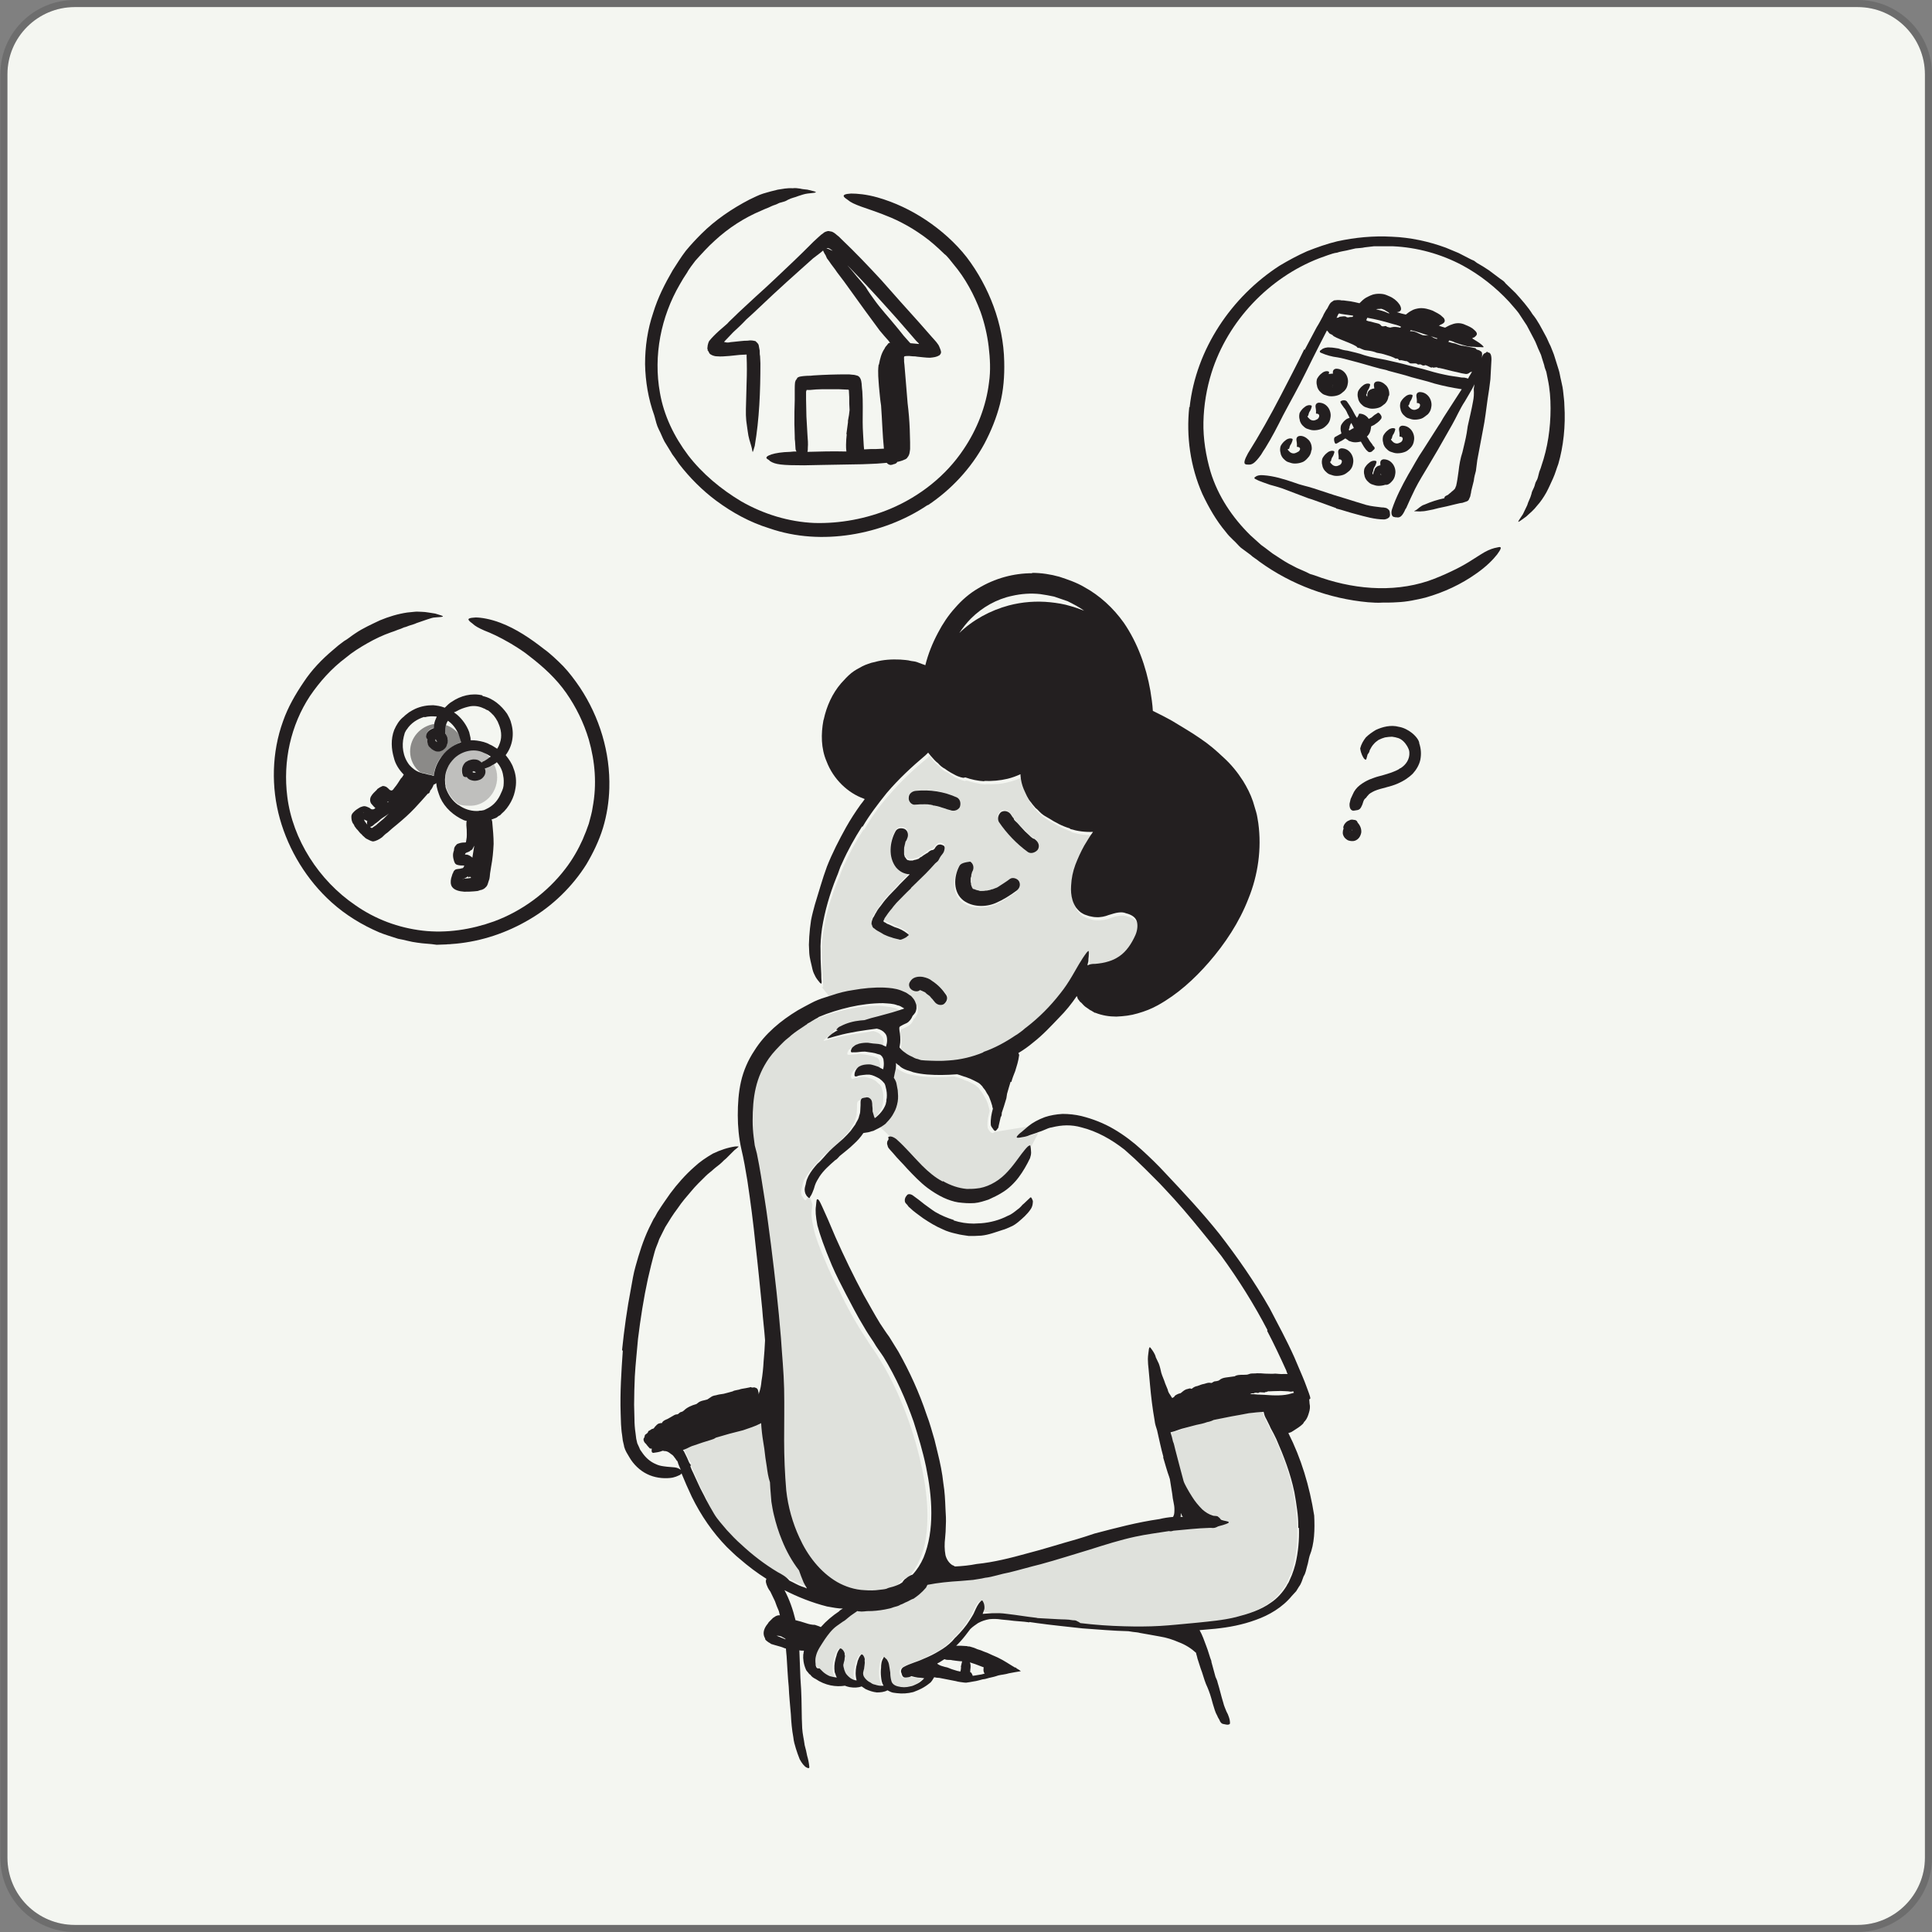 <?xml version="1.0" encoding="utf-8"?>
<!-- Generator: Adobe Illustrator 24.0.1, SVG Export Plug-In . SVG Version: 6.00 Build 0)  -->
<svg version="1.1" id="Layer_1" xmlns="http://www.w3.org/2000/svg" xmlns:xlink="http://www.w3.org/1999/xlink" x="0px" y="0px"
	 viewBox="0 0 546 546" enable-background="new 0 0 546 546" xml:space="preserve">
<rect x="0" y="0" width="546" height="546" fill="#808080" stroke="none"/>
<path fill="#F4F6F1" d="M525,544H21.1c-10.5,0-19-8.5-19-19V21c0-10.5,8.6-19,19-19H525c10.5,0,19,8.6,19,19v504
	C544,535.5,535.4,544,525,544z"/>
<path opacity="0.15" fill="#020203" enable-background="new    " d="M525,546H21.1c-11.6,0-21-9.4-21-21V21c0-11.6,9.4-21,21-21H525
	c11.6,0,21,9.4,21,21v504C546,536.6,536.5,546,525,546 M21.1,2c-10.5,0-19,8.5-19,19v504c0,10.5,8.5,19,19,19H525
	c10.5,0,19-8.5,19-19V21c0-10.5-8.5-19-19-19H21.1z"/>
<g>
	<path fill="none" d="M290.3,196.5c0.1-0.1-0.1-0.2-0.1-0.2c-0.2-0.1-0.2-0.2-0.2-0.4s0-0.6-0.1-0.7s-0.3-0.2-0.4-0.2c0,0,0,0-0.1,0
		c0,0.1-0.1,0.2-0.1,0.2c-0.1,0.4-0.2,1-0.3,1.3c0.1,0.1,0.2,0.3,0.3,0.4c0.1,0.1,0.1,0.2,0.2,0.3
		C290,196.9,290.2,196.6,290.3,196.5z"/>
	<path fill="none" d="M302.8,193.4c0.1,0.2,0.1,0.4,0.2,0.8l0,0h0.1C303.1,193.9,302.9,193.7,302.8,193.4
		C302.8,193.5,302.8,193.4,302.8,193.4z"/>
	<path fill="none" d="M309.7,273.4c1.3-0.1,2.6-0.2,3.8-0.7c1-0.3,2-0.8,2.8-1.3l-6.9,2C309.5,273.4,309.7,273.4,309.7,273.4z"/>
	<path fill="none" d="M288.3,180.7h-0.1c0.9,0,1.8,0.1,2.5,0.2c0-0.1,0.1-0.2,0.1-0.2c0.2-0.3,0.6-0.4,0.8-0.7
		c-0.4,0.1-0.9,0.1-1.3,0.2C289.5,180.5,288.9,180.7,288.3,180.7z"/>
	<path fill="none" d="M245.7,204.5c0.1-0.3,0.2-0.7,0.3-1.1c-0.1,0.2-0.2,0.4-0.3,0.7C245.7,204.2,245.7,204.3,245.7,204.5z"/>
	<path fill="none" d="M272.7,205.4c0.3,0.4,0.7,0.9,1.2,1.1c0.4,0.3,0.9,0.4,1.5,0.6c0,0,0,0,0.1,0c-1.3-0.8-2.5-1.9-3.2-3.2
		c-0.7-1.1-1.2-2.3-1.6-3.6l0,0c0,0.8,0.1,1.6,0.2,2.3c0.1,0.7,0.3,1.2,0.7,1.7C272,204.6,272.3,205,272.7,205.4z"/>
	<path fill="none" d="M261,206.4c-0.1,0.3-0.3,0.7-0.3,0.7c-0.2,0-0.3,0.1-0.3,0.2c0.2,0.3,0.4,0.6,0.6,0.9c0-0.3,0.1-0.6,0.1-0.9
		C261,207,261,206.7,261,206.4z"/>
	<path fill="none" d="M246.9,201.3c-0.2,0.2-0.4,0.4-0.6,0.7c-0.1,0.1,0,0.3,0,0.4c0,0.1,0,0.1,0,0.1c0.1-0.3,0.3-0.7,0.4-1
		C246.9,201.4,246.9,201.3,246.9,201.3z"/>
	<path fill="none" d="M322.6,212.6C322.6,212.6,322.6,212.7,322.6,212.6c1.5-0.2,2.8-0.3,3.8-0.2c-0.3-0.2-0.8-0.6-1.1-0.8
		c-0.2,0.1-0.6,0.2-0.9,0.4C323.8,212.2,323.2,212.5,322.6,212.6z"/>
	<path fill="none" d="M257,206.3C256.9,206.4,256.9,206.4,257,206.3c-0.1,0.2-0.1,0.2,0,0.3c0.1-0.1,0.1-0.1,0.2-0.2
		C257.1,206.4,257,206.4,257,206.3z"/>
	<path fill="none" d="M327.9,213.4c0.3,0.3,0.9,0.8,1.1,1.1c0.1,0,0.1,0.1,0.2,0.1c0.1,0,0.1-0.1,0.2-0.1c-0.3-0.2-0.8-0.6-1.2-0.9
		C328.1,213.6,328,213.5,327.9,213.4z"/>
	<path fill="none" d="M328.4,394.9C328.4,395,328.4,395,328.4,394.9c0,0.2,0,0.4,0.1,0.6c0.1,0,0.2,0,0.3,0.1
		C328.8,395.5,328.5,395.2,328.4,394.9z"/>
	<path fill="none" d="M364.2,399.7c0-0.2,0-0.4-0.1-0.6l0,0c-0.1,0.2-0.1,0.4-0.1,0.6v0.1c0.1,0,0.2,0,0.3-0.1
		C364.2,399.8,364.2,399.8,364.2,399.7z"/>
	<path fill="none" d="M329.7,397.2c0.1,0,0.1-0.1,0.2-0.1c-0.2-0.2-0.3-0.4-0.6-0.7l0,0C329.4,396.6,329.5,396.9,329.7,397.2z"/>
	<path fill="none" d="M354.1,393.9l1.1,0.1l2.1,0.1c2.8,0.1,5.4,0.2,7.6-0.4l0.7-0.2l-0.1-0.1c0-0.1-0.1-0.2-0.1-0.3
		c-0.2,0.1-0.3,0.1-0.6,0.1c0,0-0.4,0-0.9-0.1c-0.6,0-1.3-0.1-2.1-0.1c-1.6-0.1-3,0.1-3.1,0.1c-0.1,0-0.1,0-0.1,0
		c-0.3-0.1-0.7,0.3-1.1,0.2c-0.1,0-0.1,0.1-0.1,0.1c-0.1,0.1-1.5-0.1-1.6,0c-0.3,0.2-0.6,0.2-0.8,0.1c-0.2,0-0.4,0.1-0.7,0.1
		c-0.1,0-0.1,0.1-0.1,0.1c-0.3-0.1-0.7,0-1,0.1h0.9V393.9z"/>
	<path fill="none" d="M367.2,397.1c0,0.1,0.1,0.1,0.1,0.2c0-0.2,0-0.3,0-0.6l-0.3,0.1C367,397,367.1,397.1,367.2,397.1z"/>
	<path fill="none" d="M297.5,213.8c0-0.3-0.1-0.9-0.1-1.3c-0.1,0.1-0.1,0.2-0.2,0.2c0,0.2,0,0.3,0.1,0.6
		C297.4,213.5,297.4,213.6,297.5,213.8z"/>
	<path fill="none" d="M350.9,232.1C350.9,232.1,350.9,232.3,350.9,232.1L350.9,232.1L350.9,232.1z"/>
	<path fill="none" d="M330.1,208.7c0.1,0.1,0.3,0.2,0.4,0.2h0.1c-0.2-0.1-0.4-0.2-0.7-0.3C330.1,208.7,330.1,208.7,330.1,208.7z"/>
	<path fill="none" d="M248.4,221.3c-0.2,0.2-0.4,0.8-0.8,0.4c-0.2,0.1-0.4,0.2-0.7,0.2c-0.4,0.1-0.7,0.2-0.7,0.2
		c-0.3-0.2-0.6-0.2-0.8-0.1c-0.1,0.1-0.3,0.3-0.4,0.4c0,0,0,0,0.1,0c0.8,0.6,1.3,0.9,1.6,1.3c0,0,0,0,0,0.1c0.9-1.1,1.8-2.1,2.7-3.1
		C249.1,220.9,248.7,221.1,248.4,221.3z"/>
	<path fill="none" d="M306.3,179.5c0.2,0.1,0.4,0.2,0.8,0.3c0.3,0.2,0.7,0.4,1,0.8c0.4,0.6,1.1,0.6,1.6,0.9c0.2,0.2,0.6,0.4,0.7,0.6
		c0.1,0.1,0.4,0.3,0.7,0.4c0.3,0.1,0.6,0.2,0.8,0.3c-0.9-1-1.9-2-2.9-2.9c-0.7-0.6-1.5-1.1-2.1-1.7
		C306.7,178.8,306.5,179.2,306.3,179.5z"/>
	<path fill="none" d="M306.3,277.2c0.2,0,0.4,0,0.7,0.1c0.4,0.1,0.9,0.1,1.3,0.2c0.4,0.1,0.7,0.1,0.7,0.1l0,0
		c0.1-0.1,0.1-0.2,0.2-0.3c0.2-0.3,0.7-0.4,1-0.6c-1.2,0-2.3-0.2-3.6-0.6C306.6,276.5,306.4,276.9,306.3,277.2z"/>
	<path fill="none" d="M131.5,238.1c-0.1-0.1-0.1-0.1-0.1-0.1l0,0C131.4,238.1,131.5,238.2,131.5,238.1L131.5,238.1z"/>
	<path fill="none" d="M109.6,226.8l0.2-0.1c-0.1,0-0.2-0.1-0.3-0.1C109.4,226.6,109.4,226.7,109.6,226.8z"/>
	<path fill="none" d="M118.7,218.2L118.7,218.2c-1.7-1.3-2.8-3.5-2.8-5.8c0-3.8,2.9-7.2,6.7-7.6c0.1-0.7,0.3-1.5,0.7-2.1
		c0,0,0,0,0-0.1c-1.1-0.1-2.2-0.1-3.4,0.2l-0.1-0.1c-1.9,0.6-3.8,1.8-4.9,3.5c-0.2,0.3-0.3,0.7-0.6,1c-0.1,0.3-0.2,0.7-0.3,1.1
		c-0.7,2.5-0.3,5.6,1.6,7.8C116.5,216.9,117.5,217.7,118.7,218.2z"/>
	<path fill="none" d="M102.7,229.7C102.9,229.9,102.4,229.1,102.7,229.7L102.7,229.7z"/>
	<path fill="none" d="M103.9,231.9c-0.2-0.1-0.4-0.2-0.7-0.3l-0.2-0.1l0,0c0,0.1,0,0.2,0.1,0.3c0,0,0.1,0.1,0.1,0.2
		c0.1,0.1,0.1,0.2,0.2,0.3c0.1,0.2,0.3,0.4,0.6,0.7l0,0C103.7,232.7,103.7,232.3,103.9,231.9z"/>
	<path fill="none" d="M129.7,207.4c-0.7-1.6-1.7-2.9-3-3.8c-0.2,0.4-0.4,0.9-0.6,1.3C127.4,205.4,128.8,206.3,129.7,207.4z"/>
	<path fill="none" d="M242,78c0.9,1,1.7,2.1,2.6,3.1c0.8,1.1,1.6,2.2,2.3,3.4c1.8,2.8,4.1,5.3,6.3,7.7l0.9,1.1l1.2,1.5l1.6,1.8
		l0.3,0.3h0.1c0.9,0.1,1.5,0.1,2.1,0.2h0.2V97c0,0,0,0-0.1-0.1l-0.7-0.7l-2.6-3c-1.8-2-3.5-4-5.3-6c-3.6-3.9-7.2-7.8-10.8-11.6
		c-0.2-0.2-0.6-0.6-0.8-0.8C240.2,75.9,241.1,76.9,242,78z"/>
	<path fill="none" d="M238.7,125.6c0-1,0.1-2,0.2-3h-0.1c0.1-1,0.3-2,0.4-3c0.1-0.3,0-0.7,0.1-1.1c0.1-0.9,0.3-1.8,0.4-2.7
		c0-1.2-0.1-2.5-0.1-3.7l-0.1-1.9v-0.1h-0.1l-0.1-0.1h-0.1c0,0,0,0-0.1,0h-0.3l-2.2-0.1c-1.6,0-3,0-4.6,0c-1.1,0-2.2,0.1-3.4,0.2
		c-0.4,0-0.3,0-0.6,0h-0.3c-0.1-0.1-0.2,0.1-0.2,0.2c0,0.1-0.1,0.2-0.1,0.3c0,0.1,0,0.6,0,0.9v1.2l0.1,4.9c0.1,1.8,0.1,3.6,0.3,5.3
		c0.1,1.1,0.1,2.3,0.1,3.5c0,0.4,0,0.8-0.1,1.2c3.5-0.1,7-0.2,10.6-0.2C238.7,126.8,238.7,126.3,238.7,125.6z"/>
	<path fill="none" d="M259.8,97.1L259.8,97.1C259.9,97.1,259.9,97.1,259.8,97.1L259.8,97.1L259.8,97.1z"/>
	<path fill="none" d="M234.6,70.6c0.2,0.1,0.4,0.2,0.7,0.3l-0.2-0.2l-0.6-0.4l-0.2-0.1c-0.1-0.1-0.1-0.1-0.3-0.1
		c-0.1,0-0.2,0.1-0.3,0.1l-0.1,0.1C234,70.4,234.3,70.5,234.6,70.6z"/>
	<path fill="none" d="M107.7,231.5c-0.6,0.3-0.9,0.7-1.3,1.1c-0.3,0.2-0.6,0.6-0.9,0.7c-0.2,0.2-0.6,0.3-0.8,0.4
		c0.1,0,0.1,0.1,0.1,0.1c0.1,0.1,0.2,0.1,0.3,0.2c0.1,0,0.2-0.1,0.3-0.1c0,0,0.1,0,0.1-0.1l0.3-0.2l0.6-0.4c0.7-0.6,1.5-1.2,2.1-1.8
		l1.7-1.5C109.2,230.5,108.4,231,107.7,231.5z"/>
	<path fill="none" d="M217.3,400h-0.1c0,0,0,0,0,0.1L217.3,400L217.3,400z"/>
	<path fill="none" d="M132.8,247.8c-0.1,0.1-0.2,0.2-0.3,0.3l-0.3-0.3c-0.3,0.2-0.7,0.3-1.1,0.6c-0.1,0-0.3,0.1-0.4,0.1
		c0.1,0,0.2,0,0.4,0c0.7,0,1.3-0.1,2.1-0.2C133.1,248.1,132.9,247.9,132.8,247.8z"/>
	<path fill="none" d="M140.4,215.5c-0.2,0.2-0.6,0.3-0.8,0.6c0.6,1.1,0.9,2.3,0.9,3.7c0,4.6-3.7,8.3-8.3,8.3c-1,0-1.9-0.2-2.8-0.4
		c0,0,0,0,0.1,0c1.6,1.1,3.4,1.7,5.1,1.7c0.3,0,0.6,0,0.9-0.1s0.6-0.1,0.9-0.1c0.1-0.1,0.2-0.1,0.4-0.1c0.1-0.1,0.3-0.1,0.4-0.2
		c1.8-0.8,3-2.1,4-3.9c0.4-0.9,0.9-1.8,1-2.7c0.1-0.9,0.2-1.9,0-2.8C142,217.8,141.3,216.6,140.4,215.5z"/>
	<path fill="none" d="M138.4,214.3c0.1-0.1,0.2-0.2,0.3-0.2c-0.7-0.4-1.3-0.9-2.1-1.1C137.3,213.3,137.8,213.7,138.4,214.3z"/>
	<path fill="none" d="M132.9,206.9c0.1,0.4,0.2,0.9,0.3,1.3c0.1,0.4,0.1,0.8,0.1,1c0.6,0,1.2,0,1.8,0.1c1.2,0.2,2.6,0.6,3.6,1.1
		c0.8,0.3,1.5,0.8,2.1,1.2c0.3-0.6,0.6-1,0.8-1.7c0.3-0.9,0.3-1.8,0.3-2.8c-0.1-0.9-0.3-1.9-0.8-2.8c-0.1-0.6-0.6-0.9-0.7-1.3
		c-0.3-0.4-0.6-0.9-1-1.2c-0.3-0.4-0.8-0.7-1.1-1c-0.2-0.1-0.4-0.3-0.7-0.3l-0.3-0.2l-0.3-0.1c-1.2-0.6-2.6-0.7-3.8-0.6
		c-1,0.1-2,0.4-2.9,0.9c-0.4,0.2-0.9,0.4-1.3,0.8c0.3,0.2,0.6,0.4,0.9,0.7C131,203.3,132.3,205,132.9,206.9z"/>
	<path fill="none" d="M226.7,290.3c-1.3,0.8-2.6,1.7-3.8,2.7c-0.8,0.6-1.5,1.2-2.1,1.8l6.8-5C227.3,289.9,227,290.2,226.7,290.3z"/>
	<path fill="none" d="M291.2,324c0,0.1,0.1,0.2,0.1,0.6c0.1,0.3,0.1,0.8,0.1,1.3c0,0.6-0.1,1.1-0.3,1.6c-0.9,1.9-1.9,3.7-3.2,5.4
		c-1.3,1.7-2.9,3.2-4.8,4.4c-1.1,0.7-2.3,1.3-3.7,1.9s-2.7,0.9-4,1c-1.6,0.1-3,0-4.6-0.2c-1.5-0.3-2.9-0.8-4.1-1.3
		c-1.7-0.7-3.1-1.7-4.6-2.8c-2.1-1.6-4-3.6-5.7-5.4c-1.3-1.5-2.8-2.9-4-4.4c-0.3-0.3-0.6-0.7-0.9-1c-0.2-0.3-0.4-0.6-0.6-0.9
		c-0.1-0.3-0.1-0.6-0.2-0.7c0-0.4,0.1-0.8,0.3-1.1c0.1-0.1,0.2-0.3,0.3-0.6c0.1-0.1,0.2-0.2,0.4-0.2c-1.1-1.1-2.1-2.1-2.9-2.8
		c-0.8,0.6-1.7,1.1-2.9,1.6c-0.6,0.1-0.9,0.3-1.5,0.4l-1.3,0.2c-0.8,1.2-1.7,2.2-2.7,3.1c-1.3,1.2-2.7,2.3-4,3.4
		c-0.4,0.4-0.9,0.9-1.3,1.2c-1.7,1.3-3.1,2.8-4.4,4.6c-0.6,0.8-0.9,1.6-1.3,2.5c-0.1,0.3-0.2,0.7-0.3,1l1.2,3.6
		c0-0.3,0.1-0.6,0.1-0.7c0.2-0.6,0.7,0.2,1.6,2c0.9,1.8,2.1,4.7,3.7,8.5c2.3,5.6,5,11.1,8,16.4c1.5,2.7,3,5.4,4.6,8
		c0.8,1.3,1.7,2.6,2.6,3.8l1.3,2.1l1.3,2.1c3.4,5.7,5.9,11.7,8,17.9c0.8,2.3,1.6,4.6,2.2,7l1.1,2l-0.1,1.8c0.7,2.8,1.2,5.7,1.6,8.6
		c0.3,2.3,0.4,4.8,0.6,7.2c0.1,1.6,0.1,3.1,0.1,4.7c0,1.1-0.1,2.3-0.2,3.5c-0.1,1.7-0.2,3.4,0.1,4.9c0.3,1.1,1.1,2.1,1.9,2.8
		c0.2,0.1,0.4,0.2,0.6,0.3c0.1,0,0.1,0.1,0.2,0.1c2.1-0.1,4.2-0.3,6.1-0.7c4.9-0.6,9.6-1.8,14.3-3c4.6-1.2,9.3-2.7,14-4
		c1.7-0.6,3.4-1.1,5-1.6c6-1.7,12.2-3.1,18.4-4.1c1.2-0.2,2.5-0.3,3.8-0.6c0-0.1,0.1-0.2,0.1-0.2c0.3-0.6,0.3-1.3,0.3-2.1
		c-0.1-1.2-0.4-2.7-0.6-4.1l-0.7-4.4c0-0.1,0-0.2-0.1-0.3c-0.6-1.9-1.2-3.8-1.8-5.8h0.1c-0.6-2.6-1.1-5-1.8-7.6
		c-0.2-0.9-0.6-1.8-0.7-2.8c-0.6-3.4-1-6.7-1.3-10.1c-0.1-1.6-0.3-2.9-0.4-4.4c-0.1-0.9-0.2-1.9-0.2-2.8s0.1-1.9,0.3-2.9
		c0.1-0.6,0.3-0.6,0.6-0.1c0.3,0.6,1,1.3,1.3,2.3c0,0,0,0,0,0.1c0.3,0.7,0.6,1.2,0.9,1.9c0.3,0.8,0.6,1.7,0.7,2.6c0.3,1,0.7,2,1.1,3
		l0.7,1.7c0.2,0.6,0.3,1,0.7,1.5c0.2,0.3,0.3,0.6,0.6,0.9c0.3-0.1,0.6-0.2,0.7-0.6c0-0.1,0.1-0.1,0.1-0.1c0.2-0.1,0.6-0.3,0.7-0.4
		s0.3-0.2,0.6-0.2c0.3,0,0.6-0.3,0.9-0.6c0.4-0.3,0.9-0.6,1.5-0.7c0.3-0.1,0.6-0.2,0.9,0c0.1,0.1,0.1,0,0.2-0.1
		c0.4-0.3,0.9-0.6,1.5-0.7c0.7-0.1,1.3-0.4,1.9-0.6c0.6-0.1,1.1-0.4,1.8-0.3c0.6,0.1,0.7-0.3,1.1-0.4c0.2,0,0.4-0.1,0.7-0.1
		c0.1-0.1,0.3-0.1,0.6-0.2c0.6-0.6,1.3-0.7,1.9-0.8c0.7-0.1,1.6-0.2,2.2-0.3c0.1,0,0.3-0.1,0.6-0.2c1-0.4,2-0.3,3.1-0.3
		c0.3,0,0.7-0.1,1.1-0.3c0.6-0.1,1.1-0.1,1.8-0.1c0.8-0.1,1.6,0,2.3,0.1c0.6,0,2.3,0.1,2.9,0c0.3,0,1.9,0.1,2.3,0.1
		c0.1,0,0.6,0,1.2,0c-0.1-0.3-0.2-0.7-0.4-1c-0.8-1.9-1.7-3.8-2.6-5.6c-0.9-1.9-1.8-3.7-2.8-5.6l0.1-0.2c-3.8-7.3-8.2-14.3-13-20.9
		c-1.8-2.3-3.7-4.8-5.6-7c-3.4-4.1-6.8-8.2-10.4-12c-0.9-1-1.8-1.9-2.8-2.9c-0.9-0.9-1.9-1.9-2.8-2.8l-2.9-2.8
		c-0.9-0.9-1.9-1.8-2.9-2.6c-3.6-2.9-7.7-5.1-12.2-6.3c-2.8-0.8-5.6-0.7-8.3,0c-0.7,0.1-1.3,0.3-2.1,0.7c-0.7,0.2-1.2,0.4-1.9,0.7
		L291.2,324L291.2,324z M291.1,341.4c-0.9,1.5-2.2,2.6-3.6,3.7c-0.7,0.6-1.3,1-2.1,1.3c-0.8,0.3-1.6,0.7-2.3,0.9
		c-1.9,0.6-4,1.3-6,1.6c-1.1,0.1-2.3,0.1-3.5,0.1c-1.1-0.1-2.3-0.2-3.4-0.6c-1.3-0.3-2.8-0.7-4-1.3c-1.9-0.8-3.8-1.9-5.5-3.1
		c-1.3-0.9-2.7-1.9-3.8-3c-0.3-0.2-0.6-0.6-0.7-0.8c-0.2-0.3-0.3-0.6-0.6-0.7c-0.1-0.2-0.1-0.4-0.1-0.6c0-0.3,0.1-0.7,0.3-1
		c0.1-0.1,0.2-0.3,0.3-0.4c0.4-0.4,1.2-0.3,1.9,0.2c1,0.9,2,1.6,3,2.3c1,0.8,2,1.6,3.1,2.2c1.7,1,3.4,1.9,5.3,2.3l-0.1,0.1
		c1.8,0.7,3.8,0.9,5.7,0.9c0.7,0,1.5-0.1,2.1-0.1c2.6-0.2,5.1-0.9,7.5-2.1c1.1-0.6,2-1.2,2.9-1.9c0.3-0.2,0.6-0.6,0.8-0.7
		c0.2-0.2,0.6-0.6,0.8-0.8c0.6-0.6,1.1-1,1.7-1.6c0.3-0.3,0.6-0.1,0.7,0.4C291.8,339.5,291.7,340.5,291.1,341.4z"/>
	<path fill="none" d="M131.1,237.7L131.1,237.7C131,237.6,131,237.6,131.1,237.7z"/>
	<path fill="none" d="M130.9,241.2L130.9,241.2C130.8,241.2,130.9,241.2,130.9,241.2z"/>
	<path fill="none" d="M129,247.2L129,247.2C129.1,247.2,129,247.2,129,247.2z"/>
	<path fill="none" d="M130.5,247.7L130.5,247.7C130.8,247.8,131,247.9,130.5,247.7z"/>
	<path fill="none" d="M132.8,241.5c0.1,0.1,0.1,0.1,0.3,0.2c0.1,0.1,0.2,0.2,0.3,0.3c0-0.2,0-0.4,0.1-0.7c0.1-0.8,0.3-1.7,0.4-2.5
		c0-0.1,0-0.2,0-0.2c-0.1,0.2-0.2,0.4-0.4,0.8c-0.1,0.1-0.2,0.3-0.3,0.4c-0.1,0.1-0.3,0.3-0.6,0.4c-0.2,0.1-0.6,0.3-0.7,0.3
		c-0.3,0.1-0.7,0.2-0.9,0.2c0.3,0.1,0.7,0.1,1.1,0.2C132.5,241.4,132.7,241.5,132.8,241.5z"/>
	<path fill="none" d="M381.6,234.8L381.6,234.8c-0.1,0.1-0.1,0.1-0.1,0.2c0.1-0.1,0.3-0.2,0.3-0.3
		C381.9,234.7,381.8,234.8,381.6,234.8z"/>
	<path fill="none" d="M402.7,91.3L402.7,91.3L402.7,91.3z"/>
	<path fill="none" d="M390.2,134.3c-0.1,0-0.1,0-0.2,0C390.1,134.3,390.1,134.3,390.2,134.3z"/>
	<path fill="none" d="M382.1,234.6C382,234.6,382,234.6,382.1,234.6h0.1l0.1-0.1C382.2,234.6,382.1,234.6,382.1,234.6z"/>
	<path fill="none" d="M268,469.2c-0.4-0.1-0.8-0.1-1.1-0.2c-0.7,0.4-1.2,0.9-2,1.2l0,0c0,0,0,0,0,0.1c0.1,0.1,0.2,0.1,0.3,0.2
		c0.6,0.3,1.3,0.4,1.9,0.7c0.7,0.2,1.3,0.6,2.1,0.7c0.4,0.1,0.9,0.3,1.3,0.4c0.3,0.1,0.6,0.2,0.9,0.2c0.1-0.4,0.2-0.9,0.2-1.2
		c0-0.1-0.1-0.3,0-0.4c0.1-0.4,0.2-0.9,0.3-1.3c-0.9-0.1-1.9-0.1-2.8-0.2C268.7,469.2,268.4,469.2,268,469.2z"/>
	<path fill="none" d="M277.2,457.1c0,0.1-0.1,0.1-0.1,0.2c0.1,0,0.2-0.1,0.4-0.1C277.5,457.2,277.3,457.1,277.2,457.1z"/>
	<path fill="none" d="M274.3,470.7c0,0.4,0,0.9-0.1,1.3c0,0.2,0,0.3,0,0.6c0.2,0,0.3,0.2,0.6,0.7l0.1,0.3l0,0l0.7-0.1l1.8-0.3
		l0.4-0.1c0.1,0,0.3-0.1,0.3-0.1h0.2c-0.1-0.1-0.1-0.2-0.2-0.3c-0.2-0.3-0.2-1-0.1-1.5l0,0l-0.8-0.3c-1-0.4-2.1-0.8-3-1.1
		C274.1,470.1,274.3,470.4,274.3,470.7z"/>
	<path fill="none" d="M382,234.7L382,234.7L382,234.7L382,234.7z"/>
	<path fill="none" d="M395.7,92.8c0-0.1,0.1-0.2,0.1-0.3c-0.8-0.2-1.6-0.4-2.5-0.8c-2.2-0.7-4.6-1.2-7-1.7c-0.1,0.2-0.2,0.4-0.3,0.7
		c0.1,0,0.1,0,0.2,0.1c0.3,0.1,0.7,0.2,1.1,0.3c0.3,0.1,0.8,0.1,1.1,0.3c0.7,0.2,1.3,0.2,1.8,0.8c0.3,0.6,1,0,1.5,0.2
		c0.2,0.1,0.4,0.2,0.7,0.3c0.2,0.1,0.4,0.1,0.7,0C394,92.3,394.9,92.4,395.7,92.8C395.6,92.6,395.7,92.8,395.7,92.8z"/>
	<path fill="none" d="M376.7,109C376.6,109,376.6,109.1,376.7,109C376.7,109.1,376.7,109,376.7,109c0.1-0.1,0.1-0.1,0.1-0.1
		c-0.1,0,0,0-0.1-0.1l-0.1-0.1c0,0.1,0,0.1-0.1,0.2C376.6,109,376.7,109,376.7,109z"/>
	<path fill="none" d="M376.6,109.1L376.6,109.1L376.6,109.1C376.5,109.1,376.5,109.1,376.6,109.1c-0.1,0.1-0.1,0.1-0.1,0.1l0,0
		L376.6,109.1C376.6,109.2,376.6,109.2,376.6,109.1z"/>
	<path fill="none" d="M406.2,95.5c-0.9-0.2-1.8-0.6-2.6-0.8c-1.6-0.4-3.2-0.9-4.9-1.5c-0.1,0.1-0.1,0.2-0.2,0.3c0,0,0,0,0.1,0
		c1.3-0.1,2.3,0.7,3.4,1.1c0.4,0.1,0.9,0.1,1.3,0.1c0.7,0,1.2,0.3,1.9,0.6c0.3,0.1,0.6,0.2,0.9,0.3
		C406.1,95.7,406.2,95.5,406.2,95.5z"/>
	<path fill="none" d="M382.4,121.1c0.1,0,0.2-0.1,0.3-0.1c-0.1-0.2-0.2-0.4-0.3-0.7c-0.1-0.3-0.3-0.6-0.4-0.8l0,0
		c0,0.1-0.1,0.2-0.1,0.2c-0.2,0.2-0.3,0.6-0.4,0.9c0,0.3-0.1,0.4-0.2,0.7c0,0.2,0,0.3,0.2,0.4C381.8,121.6,382.1,121.4,382.4,121.1z
		"/>
	<path fill="none" d="M382.8,89.3c-0.8-0.1-1.5-0.2-2.2-0.3c-0.4-0.1-0.9-0.1-1.3-0.2l-0.3-0.1c-0.1,0-0.1,0-0.2,0
		c-0.1,0.1-0.2,0.2-0.3,0.4c-0.1,0.2-0.3,0.6-0.4,0.8c0.1,0,0.1,0,0.2,0s0.3-0.1,0.6-0.2c0.1-0.1,0.1-0.1,0.2-0.1
		c0.3,0,0.7-0.1,1-0.1c0.2,0,0.4-0.1,0.7,0.1c0.3,0.3,0.7,0.1,1.1,0.1c0.4,0,0.8-0.1,1.2,0C382.8,89.5,382.8,89.4,382.8,89.3z"/>
	<path fill="none" d="M392.7,88.4c-0.2-0.2-0.6-0.3-0.8-0.6c-0.3-0.2-0.7-0.4-1.1-0.6c-0.3-0.1-0.4-0.1-0.8-0.1
		c-0.4,0-0.7,0.1-1.1,0.1l0,0c1.1,0.2,2.2,0.6,3.5,0.9C392.5,88.3,392.6,88.4,392.7,88.4z"/>
	<path fill="none" d="M230.5,470.1c0,0.2,0.1,0.3,0.1,0.6c0.1,0.3,0.3,0.7,0.6,0.9c0.2,0.2,0.4,0.6,0.8,0.8
		C231.4,471.7,231,470.9,230.5,470.1z"/>
	<path fill="none" d="M390.1,134.1c0,0.1,0.2,0.1,0.2,0.2l0,0c0.1,0,0-0.2-0.1-0.2C390.2,134,390.1,134,390.1,134.1
		C390.1,134,390.1,134.1,390.1,134.1z"/>
	<path fill="none" d="M222.1,463.1c-0.3-0.2-0.7-0.3-1-0.6c-0.3-0.1-0.7-0.2-0.9-0.3c-0.2,0-0.4-0.1-0.6-0.1c0,0.1,0,0.1,0.1,0.1
		c0.2,0.1,0.4,0.2,0.7,0.3c0.6,0.2,1.1,0.4,1.8,0.7C222.1,463.2,222.1,463.2,222.1,463.1z"/>
	<path fill="none" d="M366.7,426.8l0.3,4.2C367,429.6,366.9,428.2,366.7,426.8z"/>
	<path fill="none" d="M224.7,457.8h0.1c0.9,0.3,1.9,0.6,2.8,0.8c0.9,0.2,1.7,0.4,2.6,0.6c0.6,0.1,1.1,0.3,1.6,0.6h0.1
		c1.6-1.7,3.4-3.1,5.1-4.4c0.3-0.2,0.8-0.4,1.1-0.8c-0.8-0.1-1.6-0.1-2.2-0.2l-2.3-0.4c-4.1-1-8.3-2.6-12.2-4.7
		c1.5,2.6,2.5,5.5,3.1,8.4C224.7,457.7,224.7,457.7,224.7,457.8z"/>
	<path fill="none" d="M228.2,461.5L228.2,461.5c-0.4-0.1-0.9-0.2-1.3-0.3C227.2,461.4,227.6,461.5,228.2,461.5z"/>
	<path fill="none" d="M263.8,443.6c-0.1-0.2-0.1-0.4-0.1-0.7c-0.1,0.2-0.2,0.4-0.3,0.7C263.5,443.6,263.7,443.6,263.8,443.6z"/>
	<path fill="none" d="M230.1,461.9c0,0.1,0,0.1,0,0.2c0-0.1,0.1-0.1,0.1-0.2H230.1z"/>
	<path fill="none" d="M190.6,409.1c-0.1,0-0.1,0.1-0.2,0.1c0.1,0,0.1,0,0.2,0.1C190.6,409.2,190.6,409.2,190.6,409.1z"/>
	<path fill="none" d="M338,402.5c-1.1,0.2-2.2,0.6-3.4,0.9c-0.9,0.2-1.9,0.6-2.8,0.9c-0.3,0.1-0.8,0.2-1.1,0.3
		c0.2,0.9,0.4,1.7,0.7,2.6l-0.1-2.3L338,402.5z"/>
	<path fill="none" d="M228.2,448.6l-0.1-0.1l-0.6-0.1C227.7,448.3,227.9,448.4,228.2,448.6z"/>
	<path fill="none" d="M277.6,456.3c0.8-0.1,1.7-0.2,2.7-0.2c0.7,0,1.3,0,2,0l-4.4-0.6C277.8,455.7,277.7,455.9,277.6,456.3z"/>
	<path fill="#231F20" d="M399.1,207.2c-1.1-0.9-2.5-1.6-3.8-1.8c-2.2-0.6-4.6,0-6.5,0.9c-1,0.6-2,1.3-2.8,2.1
		c-0.7,0.9-1.3,1.9-1.6,3.1c0.2,1.5,0.8,2.5,1.1,2.9c0.4,0.4,0.6,0.4,0.7-0.1c0.1-0.3,0.2-0.8,0.3-1.1c0.1-0.2,0.3-0.3,0.4-0.6
		c0.1-0.1,0.1-0.3,0.2-0.6c0.3-0.6,0.7-1.3,1.2-1.8c0.3-0.4,0.9-0.8,1.3-1.1l0.9-0.4c0.3-0.1,0.6-0.2,0.9-0.3c0.7-0.1,1.3-0.2,2-0.2
		c0.7,0.1,1.2,0.2,1.8,0.4c1.1,0.4,1.9,1.3,2.5,2.3c0.3,0.6,0.6,1.1,0.6,1.8c0.1,1.8-0.9,3.4-2.5,4.4h-0.1c-0.7,0.6-1.7,0.9-2.7,1.3
		c-1,0.3-2.1,0.7-3.4,1c-0.8,0.2-1.8,0.6-2.6,0.9c-0.9,0.4-1.8,0.9-2.7,1.6c-0.9,0.7-1.6,1.6-2,2.6c-0.2,0.4-0.4,0.9-0.6,1.3
		c-0.1,0.4-0.2,0.9-0.3,1.3c-0.1,1.3,0.4,2,1.1,2c0.3,0,0.6-0.1,0.7-0.1c1-0.1,1.3-0.4,1.8-1.6c0.1-0.3,0.2-0.6,0.3-0.9
		c0.1-0.3,0.3-0.7,0.6-0.9c0.3-0.2,0.4-0.6,0.7-0.8c0.4-0.6,1.1-0.9,1.9-1.3c1.9-0.8,4.4-1.1,6.6-2.1c1.6-0.7,3-1.6,4.2-2.8
		c1-1.1,1.8-2.5,2.1-3.9c0.3-1.6,0.2-3.1-0.3-4.6C401.1,209.3,400.2,208.1,399.1,207.2z"/>
	<path fill="#231F20" d="M382.6,231.7c-0.4-0.1-0.9-0.1-1.2,0.1c-0.3,0.1-0.7,0.3-1,0.6c-0.3,0.3-0.6,0.7-0.7,1.1
		c-0.1,0.2-0.1,0.4,0,0.7c-0.1,0.2-0.2,0.6-0.2,0.8c-0.1,0.7,0.1,1.1,0.4,1.6c0.3,0.4,0.7,0.7,1.1,0.9c0.6,0.2,1.3,0.3,1.9,0.1
		c1.1-0.4,1.6-1.3,1.8-2.3c0.1-0.9-0.2-1.9-1-2.8C383.5,231.9,383.1,231.7,382.6,231.7z M382,234.7L382,234.7L382,234.7L382,234.7z
		 M381.5,235.1c0-0.1,0-0.1,0-0.1s0,0,0.1,0c0.1,0,0.1-0.1,0.2-0.1C381.9,234.8,381.6,234.9,381.5,235.1z M382,234.6L382,234.6
		c0.1-0.1,0.2-0.1,0.2-0.1s0,0.1-0.1,0.1C382.2,234.7,382.1,234.7,382,234.6z"/>
	<path fill="#231F20" d="M185.5,119.6l0.3,0.9l0.4,0.9c0.6,1.1,1,2.3,1.6,3.4l1.9,3.1c0.3,0.6,0.7,1,1.1,1.6l1.1,1.6
		c3,3.9,6.6,7.5,10.5,10.4c4.6,3.4,9.5,6.1,15,7.8c7.5,2.6,15.4,3,23.1,1.8c7.6-1.2,15.2-4,21.7-8.4v0.1c6.6-4.4,12.2-10.4,16-17.4
		c1.9-3.6,3.4-7.3,4.4-11.2c1-3.9,1.3-7.9,1.2-12c-0.1-5.4-1.2-10.7-3-15.6c-1.8-4.9-4.4-9.7-7.6-13.9c-3.2-4.1-7.3-7.7-11.5-10.5
		s-8.8-5-13.7-6.4c-3.2-0.9-5.8-1.1-7.5-1.1c-1.7,0.1-2.3,0.4-2,0.9c0.2,0.3,0.8,0.7,1.1,0.9c0.8,0.7,1.9,1.2,3.8,1.9
		s4.6,1.5,8.4,3.1c2.1,0.9,4,1.9,6,3.1c2.1,1.3,4.4,2.9,6.3,4.6c0.9,0.8,1.9,1.7,2.8,2.6c0.6,0.4,0.9,0.9,1.3,1.3l1.2,1.5
		c3.4,4,5.9,8.7,7.7,13.5c1.1,3.1,1.9,6.5,2.3,9.8c0.4,3.4,0.6,6.8,0.1,10.2c-0.8,6.7-3.4,13.3-7.2,18.9c-5,7.5-12.4,13.3-20.7,16.8
		c-6.7,2.8-14.2,4.2-21.4,4c-7.3-0.3-14.4-2.5-20.7-6.1c-5.7-3.4-11-7.8-15-13c-4-5.3-6.9-11.3-8-17.7c-1.9-10.5,0.3-21.5,5.6-30.6
		c0.6-1.1,1.3-2.2,2.1-3.4c0.3-0.6,0.7-1.1,1.1-1.7l1.2-1.6c1.8-2,3.6-4,5.5-5.7c3.9-3.6,8.4-6.5,13.2-8.5c0.7-0.3,1.3-0.6,1.9-0.8
		c0.7-0.3,1.2-0.6,1.9-0.8c0.7-0.2,1.1-0.6,1.8-0.7c0.7-0.2,1.2-0.3,1.8-0.7c1.1-0.6,2.1-0.7,3-1.1c0.9-0.3,1.8-0.6,2.6-0.7
		c2.8-0.3,3.5-0.3,0-1.1c-0.7-0.1-1.3-0.1-2.1-0.3c-0.7-0.1-1.3-0.2-2.1-0.1c-1.5-0.1-2.9,0.2-4.2,0.4c-1.3,0.3-2.8,0.7-4.1,1.1
		c-1.3,0.4-2.6,1.1-3.9,1.7c-5,2.6-9.7,5.8-13.6,9.7c-1.6,1.6-3,3.1-4.4,4.8c-0.7,0.9-1.3,1.8-1.9,2.7l-1.8,2.8
		c-2.2,3.8-4.2,7.7-5.5,12c-1.6,4.7-2.3,9.6-2.3,14.5c0.1,4.9,0.9,9.8,2.6,14.5L185.5,119.6z"/>
	<path opacity="0.25" fill="#231F20" enable-background="new    " d="M134.5,218.4c0-0.1,0-0.2-0.1-0.3c-0.2-0.2-0.6-0.2-0.7-0.1
		c-0.1,0.1-0.1,0.2,0,0.3c0.1,0,0.3,0.1,0.4,0.1C134.3,218.4,134.4,218.4,134.5,218.4z"/>
	<path opacity="0.25" fill="#231F20" enable-background="new    " d="M140.5,219.7c0-1.3-0.3-2.6-0.9-3.7c-0.4,0.3-0.9,0.6-1.5,0.8
		c-0.3,0.2-0.8,0.3-1.1,0.4l0,0c0.1,0.7,0.1,1.6-0.3,2.3c-0.6,0.8-1.3,1-1.9,1.1c-0.4,0.1-0.9,0.1-1.2,0c-0.7-0.1-1.2-0.4-1.7-1
		c-0.3,0.1-0.7,0-1-0.3c-0.6-0.8-0.6-1.9-0.1-2.8c0.2-0.4,0.6-0.9,1.1-1.3c0.6-0.3,1.1-0.6,1.8-0.6c0.9,0,1.6,0.2,2.2,0.7
		c0.1,0.1,0.1,0.1,0.2,0.2c0.1-0.1,0.3-0.1,0.4-0.3c0.1-0.1,0.3-0.1,0.6-0.3c0.4-0.2,0.9-0.6,1.3-0.9c-0.6-0.6-1.1-1-1.7-1.5
		c-0.1,0-0.2-0.1-0.2-0.1c-2.6-1.1-5.8-0.4-8,1.7c-0.8,0.7-1.5,1.7-1.9,2.7c-0.3,0.9-0.7,1.8-0.7,2.8c-0.1,0.6,0,0.9,0,1.5
		c0,0.2,0.1,0.4,0.1,0.7c0.1,0.2,0.1,0.6,0.1,0.7c0.6,1.9,1.8,3.6,3.5,4.8c0.9,0.3,1.8,0.4,2.8,0.4
		C136.8,228,140.5,224.3,140.5,219.7z"/>
	<path opacity="0.5" fill="#231F20" enable-background="new    " d="M115.9,212.4c0,2.3,1.1,4.5,2.8,5.8c0.2,0.1,0.3,0.1,0.6,0.2
		l0.6,0.1c0.3,0.1,0.8,0.2,1.1,0.3l0.6,0.1c0.2,0.1,0.4,0.1,0.6,0.2c0.1,0,0.3,0.1,0.4,0.1c0.1-1.8,0.8-3.5,1.8-4.9
		c1.5-2.1,3.6-3.7,5.9-4.6c0-0.1-0.1-0.2-0.1-0.4c-0.1-0.7-0.3-1.2-0.6-1.9c-0.9-1.1-2.1-2-3.6-2.5c-0.1,0.4-0.2,1-0.2,1.5
		c0,0.2,0,0.4,0,0.7c0.3,0.6,0.6,1.1,0.7,1.7c0.1,0.7-0.1,1.6-0.4,2.2c-0.4,0.7-1,1.1-2,1.3c-1,0.1-1.7-0.3-2.1-0.7
		c-0.3-0.3-0.7-0.6-0.9-0.9c-0.3-0.7-0.4-1.3-0.3-1.9l0,0c-0.3-0.2-0.6-0.6-0.4-1c0.2-0.9,1-1.8,1.9-2c0.1,0,0.2,0,0.3-0.1
		c0-0.3,0.1-0.7,0.1-1.1C118.9,205.2,115.9,208.4,115.9,212.4z"/>
	<path opacity="0.5" fill="#231F20" enable-background="new    " d="M123.1,208.9c0,0-0.1,0.1-0.1,0.2c0.1,0.1,0.2,0.3,0.2,0.4
		c0.1,0.1,0.2,0.2,0.3,0.2c0,0,0-0.1,0.1-0.1C123.4,209.5,123.2,209.2,123.1,208.9z"/>
	<path fill="#231F20" d="M122.4,199.3c-1.8,0-3.4,0.3-5,1c-0.6,0.3-1.2,0.6-1.8,1l-0.9,0.7c-0.3,0.2-0.6,0.6-0.8,0.7
		c-1.1,0.9-1.9,2.2-2.5,3.6c-1,2.6-0.8,5.4-0.1,7.8c0.4,1.8,1.5,3.5,2.8,4.8c-0.2,0.3-0.4,0.8-0.8,1.1c-0.6,0.9-1.1,1.8-1.8,2.6
		l-0.3,0.4c-0.1,0.1-0.1,0.2-0.3,0.3c-0.1,0.1-0.3,0.1-0.4,0.1c-0.1-0.1-0.3-0.1-0.4-0.2c-0.1-0.1-0.2-0.2-0.3-0.3
		c-0.2-0.2-0.6-0.6-1.1-0.7c-0.3-0.1-0.7-0.1-0.9,0.1c-0.3,0.1-0.4,0.2-0.6,0.3c-0.2,0.2-0.6,0.3-0.7,0.6c-0.6,0.6-1.2,1.1-1.6,1.8
		c-0.2,0.3-0.3,0.7-0.3,1.1c0,0.3,0.1,0.7,0.3,1c0.3,0.4,0.9,1,1.2,1.3l0,0c-0.1,0.1-0.3,0.1-0.3,0.2c-0.1,0.1-0.2,0.1-0.3,0.1
		c-0.2,0.1-0.6,0-0.7-0.1l-0.4-0.3c-0.3-0.1-0.6-0.3-1-0.4c-0.3-0.1-0.7-0.1-1.2,0.1l-0.3,0.1l-0.2,0.1c-0.3,0.2-0.7,0.4-1.1,0.7
		c-0.7,0.6-1.3,1.1-1.3,1.9c0,0.7,0.1,1.5,0.6,2.1c0.1,0.1,0.2,0.3,0.3,0.6c0.1,0.1,0.2,0.3,0.3,0.4c0.1,0.2,0.3,0.4,0.6,0.7
		c0.3,0.4,0.7,0.9,1.1,1.2c0.2,0.2,0.3,0.4,0.6,0.6c0.2,0.2,0.6,0.6,0.9,0.7c0.6,0.3,1.1,0.6,1.7,0.7c0.9-0.1,1.8-0.6,2.6-1.2
		c0.6-0.6,0.9-0.9,1.5-1.3c0.9-0.8,1.8-1.6,2.7-2.3c1.8-1.5,3.4-2.9,5-4.6c1.2-1.3,2.5-2.7,3.7-4.1c0.1,0,0.2-0.1,0.3-0.1
		c0.2-0.2,0.3-0.4,0.4-0.8c0.4-0.4,0.7-1,0.9-1.5c0-0.1,0-0.1,0-0.1c0.2-0.1,0.4-0.2,0.7-0.4c0,0,0,0,0.1-0.1
		c0.1,1.5,0.6,2.8,1.1,4.1c1.3,2.9,3.8,5.1,6.7,6.4c0.2,0.1,0.4,0.1,0.8,0.2c-0.1,0.3-0.1,0.7-0.1,1.2c0,0.4,0.1,0.9,0.1,1.3
		c0,0.9,0.1,1.9-0.1,2.8c0,0.2-0.1,0.4-0.1,0.6v0.1c-0.1,0.1-0.2,0.1-0.4,0.1c-0.3,0-0.7,0-1.1,0.1c-0.3,0.1-0.8,0.2-1.1,0.4
		c-0.3,0.3-0.6,0.7-0.7,1c-0.1,0.3-0.1,0.6-0.1,0.7l-0.1,0.3l-0.1,0.4c-0.1,0.4-0.1,0.9,0,1.5c0.1,0.4,0.2,0.9,0.4,1.3
		c0.3,0.6,0.7,0.6,1.1,0.7c0.4,0.1,0.9,0.1,1.3,0.1h0.3v0.1l-0.1,0.1c0,0.1,0,0.2-0.1,0.3c-0.1,0.2-0.3,0.3-0.6,0.3l-0.3,0.1
		c-0.2,0-0.6,0.1-0.8,0.1c-0.2,0-0.6,0.1-0.8,0.3c-0.1,0.1-0.3,0.3-0.4,0.6c0,0.1-0.1,0.2-0.1,0.3l-0.1,0.1
		c-0.1,0.4-0.3,0.9-0.4,1.3c-0.2,0.9-0.2,1.8,0.3,2.5c0.7,0.9,2,1.2,3.4,1.3c1,0,1.8,0,2.8-0.1c0.3,0,0.7-0.1,1-0.1l0.3-0.1
		c0.1,0,0.2-0.1,0.3-0.1c0.2-0.1,0.6-0.1,0.7-0.2c0.6-0.2,0.9-0.6,1.2-0.9c0.3-0.4,0.4-0.9,0.6-1.5c0-0.1,0.1-0.2,0.1-0.3l0.1-0.3
		l0.1-0.6l0.1-1c0.1-0.7,0.2-1.3,0.3-1.9c0.4-2.1,0.6-4.2,0.7-6.4c0-2.1-0.2-4.1-0.4-6.3c0-0.1-0.1-0.3-0.1-0.4l-0.1-0.2
		c0.1,0,0.2-0.1,0.3-0.1c0.2-0.1,0.6-0.2,0.8-0.3c0.3-0.1,0.6-0.3,0.9-0.6c0.3-0.1,0.6-0.3,0.8-0.6c1.1-0.9,2-2.1,2.7-3.4
		c0.7-1.3,1.1-2.6,1.3-4c0.3-1.8,0.1-3.8-0.6-5.5c-0.4-1.3-1.3-2.6-2.2-3.7c1.9-2.5,2.5-5.8,1.6-8.9c-0.2-1-0.7-1.9-1.2-2.8
		c-1.6-2.3-4-4.4-6.9-5l-0.1-0.2c-3-0.7-6.1,0.1-8.6,1.8c-0.7,0.4-1.3,1-2,1.7C124.4,199.5,123.4,199.4,122.4,199.3z M114.1,208.2
		c0.1-0.3,0.2-0.7,0.3-1.1c0.2-0.3,0.3-0.7,0.6-1c1.1-1.7,2.9-2.9,4.9-3.5l0.1,0.1c1.1-0.3,2.2-0.3,3.4-0.2c0,0,0,0,0,0.1
		c-0.3,0.7-0.6,1.3-0.7,2.1c-0.1,0.3-0.1,0.7-0.1,1.1c-0.1,0-0.2,0-0.3,0.1c-0.9,0.3-1.8,1.1-1.9,2c-0.1,0.4,0.1,0.8,0.4,1l0,0
		c-0.1,0.7,0,1.3,0.3,1.9c0.2,0.3,0.6,0.6,0.9,0.9c0.4,0.3,1.1,0.8,2.1,0.7c1-0.2,1.6-0.7,2-1.3c0.3-0.7,0.6-1.6,0.4-2.2
		c0-0.6-0.3-1.1-0.7-1.7c0-0.2,0-0.4,0-0.7c0-0.4,0.1-0.9,0.2-1.5c0.1-0.4,0.3-0.9,0.6-1.3c1.3,0.9,2.3,2.2,3,3.8
		c0.2,0.6,0.4,1.2,0.6,1.9c0,0.1,0.1,0.3,0.1,0.4c-2.5,0.8-4.6,2.5-5.9,4.6c-1,1.5-1.6,3.1-1.8,4.9c-0.1,0-0.3-0.1-0.4-0.1
		c-0.1-0.1-0.3-0.1-0.6-0.2l-0.6-0.1c-0.3-0.1-0.8-0.2-1.1-0.3l-0.6-0.1c-0.2-0.1-0.3-0.1-0.6-0.2l0,0c-1.2-0.4-2.2-1.2-3-2.1
		C113.8,213.8,113.5,210.7,114.1,208.2z M123.5,209.7c-0.1,0-0.2-0.1-0.3-0.2c-0.1-0.1-0.2-0.2-0.2-0.4c0-0.1,0.1-0.1,0.1-0.2
		c0.1,0.2,0.3,0.4,0.4,0.7C123.5,209.7,123.5,209.7,123.5,209.7z M109.6,226.8c0-0.1-0.1-0.2-0.1-0.3c0.1,0,0.2,0.1,0.3,0.1
		L109.6,226.8z M102.7,229.7C102.4,229.1,102.9,229.9,102.7,229.7L102.7,229.7z M103.3,232.4c-0.1-0.1-0.1-0.1-0.2-0.3
		c-0.1-0.1-0.1-0.2-0.1-0.2c-0.1-0.1-0.1-0.2-0.1-0.3l0,0l0.2,0.1c0.2,0.1,0.4,0.2,0.7,0.3c-0.1,0.3-0.1,0.8,0,1.1l0,0
		C103.6,232.7,103.4,232.6,103.3,232.4z M108.4,231.4c-0.7,0.6-1.5,1.2-2.1,1.8l-0.6,0.4l-0.3,0.2c0,0.1-0.1,0.1-0.1,0.1
		c-0.1,0.1-0.2,0.1-0.3,0.1c-0.1-0.1-0.2-0.1-0.3-0.2c0,0,0,0-0.1-0.1c0.3-0.1,0.6-0.2,0.8-0.4c0.3-0.2,0.6-0.6,0.9-0.7
		c0.4-0.3,0.9-0.7,1.3-1.1c0.8-0.6,1.6-1,2.3-1.6L108.4,231.4z M132,240.9c0.2-0.1,0.6-0.2,0.7-0.3c0.1-0.1,0.3-0.3,0.6-0.4
		c0.1-0.1,0.3-0.3,0.3-0.4c0.2-0.3,0.3-0.6,0.4-0.8c0,0.1,0,0.2,0,0.2c-0.1,0.8-0.3,1.7-0.4,2.5c0,0.2-0.1,0.4-0.1,0.7
		c-0.1-0.1-0.2-0.2-0.3-0.3c-0.3-0.1-0.3-0.1-0.3-0.2c-0.1-0.1-0.3-0.1-0.4-0.2c-0.4-0.2-0.8-0.2-1.1-0.2
		C131.5,241,131.8,241,132,240.9z M131.2,238L131.2,238c0.1,0,0.1,0.1,0.2,0.2v0.1C131.5,238.2,131.4,238.1,131.2,238z M131.1,237.7
		L131.1,237.7C131,237.6,131,237.6,131.1,237.7z M130.9,241.1L130.9,241.1C130.9,241.2,130.8,241.2,130.9,241.1z M130.5,247.7
		L130.5,247.7C131,247.9,130.8,247.8,130.5,247.7z M129,247.2C129,247.2,129.1,247.2,129,247.2L129,247.2z M130.7,248.4
		c0.1,0,0.2,0,0.4-0.1c0.3-0.1,0.7-0.3,1.1-0.6l0.3,0.3c0.1-0.1,0.2-0.2,0.3-0.3c0.1,0.2,0.2,0.3,0.4,0.4c-0.7,0.1-1.5,0.2-2.1,0.2
		C130.9,248.5,130.8,248.4,130.7,248.4z M142.3,222.1c-0.1,0.9-0.6,1.8-1,2.7c-0.9,1.8-2.2,3.1-4,3.9c-0.1,0.1-0.3,0.1-0.4,0.2
		c-0.1,0-0.2,0.1-0.4,0.1c-0.3,0.1-0.6,0.1-0.9,0.1c-0.3,0.1-0.6,0.1-0.9,0.1c-1.8,0-3.6-0.6-5.1-1.7c0,0,0,0-0.1,0
		c-1.7-1.2-2.9-3-3.5-4.8c-0.1-0.2-0.1-0.6-0.1-0.7c-0.1-0.3-0.1-0.6-0.1-0.7c0-0.6-0.1-0.9,0-1.5c0-0.9,0.3-1.9,0.7-2.8
		c0.4-1,1.1-1.9,1.9-2.7c2.2-2.1,5.5-2.8,8-1.7c0.1,0,0.2,0.1,0.2,0.1c0.8,0.3,1.5,0.7,2.1,1.1c-0.1,0.1-0.2,0.2-0.3,0.2
		c-0.4,0.3-0.9,0.7-1.3,0.9c-0.1,0.1-0.3,0.2-0.6,0.3c-0.1,0.1-0.3,0.2-0.4,0.3c-0.1-0.1-0.1-0.1-0.2-0.2c-0.7-0.6-1.3-0.7-2.2-0.7
		c-0.6,0.1-1.2,0.2-1.8,0.6c-0.6,0.3-0.9,0.9-1.1,1.3c-0.4,0.9-0.3,2,0.1,2.8c0.2,0.3,0.7,0.4,1,0.3c0.4,0.6,1,0.9,1.7,1
		c0.3,0.1,0.8,0.1,1.2,0c0.6-0.1,1.3-0.3,1.9-1.1c0.6-0.8,0.6-1.7,0.3-2.3l0,0c0.4-0.1,0.8-0.3,1.1-0.4c0.6-0.2,1-0.6,1.5-0.8
		c0.2-0.2,0.6-0.3,0.8-0.6c0.9,1,1.6,2.3,1.8,3.8C142.4,220.1,142.4,221.1,142.3,222.1z M133.6,218.3c0-0.1,0-0.2,0-0.3
		c0.1-0.1,0.4-0.1,0.7,0.1c0.1,0.1,0.1,0.2,0.1,0.3c-0.1,0-0.2,0-0.3,0S133.8,218.4,133.6,218.3z M130,200.5
		c0.9-0.4,1.9-0.7,2.9-0.9c1.3-0.2,2.6,0,3.8,0.6l0.3,0.1l0.3,0.2c0.2,0.1,0.4,0.2,0.7,0.3c0.3,0.3,0.8,0.6,1.1,1
		c0.4,0.3,0.7,0.8,1,1.2c0.2,0.4,0.6,0.9,0.7,1.3c0.4,0.9,0.7,1.8,0.8,2.8c0.1,1,0,1.9-0.3,2.8c-0.2,0.6-0.4,1.1-0.8,1.7
		c-0.7-0.4-1.3-0.9-2.1-1.2c-1-0.6-2.3-0.9-3.6-1.1c-0.6-0.1-1.2-0.1-1.8-0.1c0-0.3,0-0.7-0.1-1c-0.1-0.4-0.2-0.9-0.3-1.3
		c-0.7-1.9-1.9-3.6-3.4-4.9c-0.2-0.2-0.6-0.4-0.9-0.7C129,201.1,129.5,200.7,130,200.5z"/>
	<path fill="#231F20" d="M159.2,188.3c-0.9-0.9-1.8-1.8-2.7-2.6c-0.9-0.8-1.8-1.6-2.8-2.3c-3.7-2.9-7.8-5.7-12.3-7.4
		c-2.9-1.1-5.5-1.5-7-1.5c-1.6,0.1-2.3,0.3-1.9,0.8c0.2,0.3,0.7,0.7,1,0.9c0.7,0.7,1.8,1.3,3.4,2c1.8,0.7,4.1,1.7,7.5,3.7
		c1.8,1.1,3.6,2.2,5.3,3.6c3.9,3,7.5,6.3,10.3,10.3c2.8,4,5,8.5,6.4,13.2c1.8,6.3,2.3,12.7,1.1,19.1c-0.2,1.6-0.7,3.1-1.1,4.7
		l-0.8,2.2c-0.3,0.8-0.7,1.6-0.9,2.2c-1.3,2.9-2.9,5.7-4.9,8.3c-5.1,6.7-12.3,12-20.2,14.9c-6.4,2.3-13.4,3.4-20.2,2.6
		c-6.8-0.8-13.3-3.2-19-7.2c-10.3-7-17.7-18.6-19.2-30.6c-1.3-10.1,1-20.3,6.4-28.5c2.8-4.1,6.1-7.8,10.1-10.8
		c1.9-1.6,4-2.9,6.1-4.1c2.1-1.2,4.4-2.3,6.7-3.1c0.6-0.2,1.2-0.4,1.9-0.7c0.6-0.2,1.2-0.4,1.8-0.7c0.6-0.1,1.1-0.4,1.8-0.6
		c0.6-0.2,1.1-0.3,1.7-0.6c1.1-0.4,2.1-0.7,2.9-1c0.9-0.3,1.8-0.6,2.3-0.6c2.8-0.2,3.2-0.2,0.1-1.1c-0.7-0.1-1.3-0.2-1.9-0.3
		c-0.7-0.1-1.3-0.2-2-0.2c-0.7,0-1.3-0.1-2,0c-0.7,0.1-1.3,0.1-2,0.2c-2.7,0.4-5.3,1.2-7.7,2.2c-2.3,1.1-4.8,2.2-7,3.7
		c-1.1,0.7-2.1,1.6-3.2,2.2c-1.1,0.8-2.1,1.6-3.1,2.5c-3.1,2.6-6,5.6-8.3,9.1c-2.3,3.4-4.4,7-5.8,11c-3.2,8.8-3.4,18.7-0.9,27.6
		c2.5,8.9,7.6,17.3,14.6,23.6c4,3.6,8.6,6.4,13.5,8.5c1.7,0.7,3.5,1.2,5.3,1.8c1.8,0.3,3.6,0.9,5.4,1.1c1.8,0.3,3.7,0.3,5.5,0.6
		c0.9,0,1.8-0.1,2.8-0.1c0.4-0.1,0.9,0,1.3-0.1l1.3-0.1c7.4-0.7,14.5-3.1,20.9-6.9c6.5-3.8,12.1-9.3,16-15.5
		c1.9-3.2,3.6-6.7,4.7-10.3c1.1-3.6,1.7-7.5,1.8-11.2c0.3-10.2-2.8-20.2-8.3-28.5C162.4,192.1,160.9,190.1,159.2,188.3z"/>
	<path opacity="0.1" fill="#231F20" enable-background="new    " d="M261,472.1L261,472.1L261,472.1
		C261.1,472.1,261,472.1,261,472.1z"/>
	<path opacity="0.1" fill="#231F20" enable-background="new    " d="M201.8,427.9c0.9,1.7,2.2,3.1,3.6,4.6c1.3,1.5,2.8,2.8,4.1,4.1
		c3.1,2.9,6.6,5.6,10.3,7.8c1.1,0.7,2.3,1.3,3.5,1.9c1.2,0.6,2.3,1.2,3.6,1.7c0.2,0.1,0.3,0.1,0.6,0.2l0.6,0.1
		c-0.3-0.4-0.7-1-0.9-1.6c-0.2-0.7-0.6-1.6-0.9-2.3c-0.2-0.3-0.3-0.8-0.4-1.1c-2-2.7-3.6-5.6-4.8-8.5c-0.9-2.3-1.8-4.7-2.3-7.2
		c-0.3-1.2-0.6-2.5-0.7-3.7c-0.1-1.3-0.3-2.5-0.3-3.7c0-0.6-0.1-1.2-0.1-1.8c-0.3-1.5-0.7-2.9-0.9-4.4c-0.3-1.8-0.6-3.4-0.7-5.1
		c-0.1-0.7-0.2-1.2-0.3-1.9c-0.2-1.8-0.3-3.6-0.6-5.4c-0.1,0.1-0.1,0.1-0.2,0.2c-1.6,0.9-3.2,1.5-4.9,1.9c-1.3,0.3-2.6,0.7-3.9,1
		l-3.8,1.1c-0.4,0.1-0.9,0.3-1.3,0.6c-1.7,0.6-3.2,1-4.9,1.6c-0.7,0.2-1.5,0.6-2.1,0.9c-0.3,0.1-0.7,0.3-1,0.4
		c0.2,0.3,0.4,0.8,0.7,1.2c0.3,0.7,0.7,1.5,1,2.2c0,0.1,0.1,0.2,0.1,0.2c0.1,0.1,0.2,0.2,0.3,0.4c0.1,0.1,0.1,0.1,0.1,0.2
		c0.1,0.2,0,0.3-0.1,0.4c0.1,0.3,0.2,0.7,0.4,1c0.7,1.5,1.3,2.9,1.9,4.4c0.7,1.5,1.5,2.8,2.1,4.2C200.2,425.2,201,426.6,201.8,427.9
		z"/>
	<path opacity="0.1" fill="#231F20" enable-background="new    " d="M232,472.5c0.6,0.6,1.3,0.9,2,1.3c0.7,0.2,1.3,0.4,2,0.4
		c-0.1-0.1-0.1-0.2-0.2-0.4c-0.1-0.3-0.3-0.7-0.4-1.1c-0.2-1.3-0.1-2.6,0.2-3.6c0.1-0.6,0.3-0.9,0.4-1.5c0.3-0.6,0.6-1.1,0.9-1.6
		c0.1-0.1,0.3,0,0.7,0.3c0.2,0.3,0.6,0.7,0.6,1c0,0.1,0,0.3,0,0.4s0.1,0.3,0.1,0.4c0,0.2-0.1,0.6-0.1,0.7c0,0.6-0.2,0.9-0.3,1.5
		c-0.2,0.6,0.1,1.1,0.2,1.7c0.2,0.6,0.4,1.1,0.9,1.6c0.3,0.3,0.6,0.6,0.9,0.8c0.4,0.2,1.1,0.6,1.7,0.6c-0.6-1.3-0.4-2.8-0.1-3.9
		c0.1-0.6,0.3-1.1,0.4-1.6c0.3-0.7,0.6-1.3,1-1.8c0.1-0.1,0.3,0,0.6,0.3c0.2,0.3,0.4,0.7,0.4,1.1c-0.1,0.3,0,0.7,0,0.9
		c0,0.3-0.1,0.6-0.1,0.9s-0.1,0.6-0.1,0.8c-0.1,0.3-0.1,0.6-0.2,0.8c-0.1,0.7,0.1,1.2,0.4,1.8c0.3,0.6,0.8,1,1.6,1.3
		c0.4,0.2,0.9,0.4,1.3,0.6c0.7,0.2,1.5,0.3,2.2,0.3c0.1,0,0.1,0,0.2,0c-0.3-0.8-0.6-1.7-0.7-2.5c-0.1-0.9-0.1-1.7,0-2.5
		c0.1-1,0.1-1.9,0.7-2.9c0.1-0.3,0.2-0.3,0.4,0c0.1,0.2,0.3,0.3,0.6,0.6c0.1,0.2,0.3,0.6,0.4,0.8c0.1,0.6,0.2,1,0.3,1.5
		c0.1,0.6,0.1,0.9,0.2,1.3c0,0.9,0.1,1.6,0.3,2.3c0.3,0.9,1.1,1.3,1.9,1.6c1,0.3,2.2,0.3,3.4,0c0.7-0.1,1.5-0.4,2.1-0.8
		c0.8-0.3,1.3-0.9,1.9-1.5c-0.6-0.1-1.1-0.2-1.8-0.2c-0.6-0.1-1.2-0.2-1.8-0.4h-0.1c-0.2,0.1-0.6,0.2-0.8,0.3
		c-1,0.2-1.3,0.1-1.8-0.7c-0.1-0.1-0.1-0.3-0.2-0.6c-0.1-0.6,0.1-1.2,0.7-1.6c1.8-1,3.8-1.6,5.6-2.3c1.7-0.8,3-1.5,4.4-2.2
		s2.6-1.8,3.7-2.8c0.4-0.4,0.7-0.9,1.1-1.2c1.5-1.5,2.8-3,3.9-4.8c0.6-0.8,1-1.6,1.3-2.3c0.6-1.1,0.9-2.1,1.8-3
		c0.4-0.2,0.4-0.1,0.7,0.3c0.3,0.4,0.6,1.2,0.3,1.9c0,0.2-0.1,0.4-0.2,0.6l4.4,0.6c0.7,0,1.5,0.1,2.2,0.2c2.8,0.3,5.5,0.7,8.3,1.1
		c0.2,0,0.3,0,0.6,0.1l0,0c1.8,0.1,3.7,0.2,5.5,0.3c1.5,0.1,2.8,0,4.2,0.3c0.3,0.1,0.7,0.1,0.9,0.1c0.7,0.2,1,0.4,1.2,0.7
		c4.1,0.4,8.3,0.7,12.4,0.9c3.4,0.1,6.7,0.1,10.2-0.1c3.4-0.2,6.8-0.6,10.3-0.9c3.8-0.3,7.5-0.7,11.1-1.6c3.6-0.9,7-2,9.9-4.1
		c1.8-1.2,3.2-2.9,4.4-4.7c0.3-0.4,0.6-0.9,0.8-1.5l0.7-1.6c0.6-1,0.7-2.1,1-3.1c0.8-3.4,1.1-6.8,1-10.2c0-0.3,0-0.7,0-0.9l-0.3-4.2
		c-0.2-1.7-0.6-3.5-0.8-5.1c-1.1-5.3-2.9-10.3-5.1-15c-0.4-1.1-1-2-1.6-3.1c-0.4-1-0.9-1.8-1.2-2.5c-0.3-0.7-0.6-1.2-0.7-1.8
		c0-0.1-0.1-0.2-0.1-0.3c-1.3,0.1-2.8,0.2-4.2,0.4c-1.6,0.3-3.2,0.6-4.9,0.9c-1.7,0.3-3.4,0.7-5,1c-0.6,0.1-1.2,0.3-1.8,0.6
		c-1,0.2-2,0.4-3.1,0.8l-6.8,2.2l0.1,2.3c0.2,0.7,0.3,1.5,0.6,2.1l1.2,4.6c0.4,1.6,0.8,3,1.2,4.5c0.2,0.6,0.6,1.1,0.8,1.7
		c0.6,0.9,1,1.8,1.6,2.7c0.9,1.3,1.9,2.6,2.9,3.6c0.9,0.8,1.9,1.3,2.9,1.7c0.2,0.1,0.4,0.1,0.7,0.1s0.3,0.1,0.6,0.1
		c0.1,0,0.2,0.1,0.3,0.2c0.2,0.1,0.3,0.3,0.6,0.6c0.1,0.1,0.1,0.1,0.2,0.2l0,0c0.6,0.1,1,0.2,1.5,0.4c1.1,0.3,0.9,0.6-0.1,0.8
		c-0.6,0.1-1.2,0.3-2,0.6c-0.1,0-0.2,0.1-0.3,0.1c-0.6,0.4-1.2,0.6-1.9,0.4c-0.1,0-0.1,0-0.2,0c-0.1,0-0.2,0-0.3,0
		c-3.4,0.1-6.7,0.3-10.2,0.8c-0.6,0.2-0.9,0.3-1.2,0.1c-3.1,0.3-6.4,0.9-9.6,1.6c-4.1,0.9-8.5,2.2-12.7,3.6
		c-4.7,1.5-9.3,2.9-14.1,4.2c-2.9,0.9-5.8,1.7-8.8,2.3c-1.1,0.3-2.2,0.6-3.4,0.8c-1.1,0.2-2.2,0.6-3.4,0.7c-1.1,0.2-2.2,0.3-3.4,0.6
		c-1.1,0.1-2.3,0.2-3.5,0.3c-3.2,0.2-6.4,0.4-9.4,1.1c-0.1,0.2-0.3,0.6-0.4,0.8c-0.6,0.7-1.1,1.3-1.9,1.9c-0.6,0.4-1.1,0.8-1.6,1.2
		c-0.7,0.3-1.2,0.7-1.9,0.9c-0.6,0.3-1.1,0.6-1.8,0.8c-0.6,0.3-1.2,0.4-1.9,0.7c-0.4,0.1-0.9,0.3-1.3,0.4c-1.7,0.3-3.2,0.7-4.9,0.7
		c-0.7,0.1-1.5,0.1-2.1,0.1c-0.4,0-0.9,0.1-1.3,0c-0.2,0-0.4-0.1-0.7-0.1c-0.8,0.6-1.7,1.1-2.5,1.8c-0.6,0.4-1,0.9-1.6,1.2
		c-0.6,0.4-1.1,0.8-1.7,1.2c-1.3,1-2.3,2.3-3.4,3.8c-1,1.6-2,3-2.5,4.7c-0.2,0.8-0.2,1.6-0.1,2.3C231,470.9,231.4,471.7,232,472.5
		C231.9,472.5,232,472.5,232,472.5z"/>
	<path opacity="0.1" fill="#231F20" enable-background="new    " d="M262.1,280.9C261.9,280.8,262.3,281,262.1,280.9
		C262.3,281,262.3,281,262.1,280.9z"/>
	<path opacity="0.1" fill="#231F20" enable-background="new    " d="M263.7,407.3c0.3,1.2,0.7,2.5,0.9,3.7l0.1-1.8L263.7,407.3z"/>
	<path opacity="0.1" fill="#231F20" enable-background="new    " d="M260.2,279.7L260.2,279.7L260.2,279.7z"/>
	<path opacity="0.1" fill="#231F20" enable-background="new    " d="M227.9,339c-0.2,0.3-0.4,0.2-0.7-0.1c-0.1-0.2-0.3-0.6-0.6-0.9
		c-0.1-0.3-0.2-0.7-0.2-1.1c0-0.7,0.3-1.3,0.4-2c0.2-0.7,0.3-1.3,0.7-1.9c0.7-1.2,1.6-2.3,2.5-3.4c1.1-1.1,2.1-2.6,3.4-3.6
		c1.3-1.2,2.7-2.3,3.9-3.5l1.1-1.1l1-1.1c0.6-0.6,0.9-1.2,1.3-1.8c0.3-0.7,0.8-1.3,1-2c0.1-0.6,0.4-1.1,0.4-1.7l0.1-1.8
		c0-0.3,0-0.6,0-0.8c0-0.4,0.1-0.8,0.3-1c0.2-0.2,0.6-0.3,0.9-0.3c0.2,0,0.3-0.1,0.6-0.1c0.3,0,0.6,0.1,0.8,0.3
		c0.2,0.2,0.4,0.6,0.6,0.9c0.1,0.3,0.1,0.7,0.1,1.1c0.1,0.6,0.1,1.1,0.1,1.7l0,0c0.1,0.3,0.2,0.7,0.3,1c0.1,0.2,0.1,0.4,0.2,0.6
		c0,0.1,0.1,0.2,0.1,0.3c0.1-0.1,0.2-0.1,0.3-0.2l-0.1,0.1c1.2-0.9,2.3-2.2,2.9-3.8c0.1-0.3,0.1-0.6,0.2-0.9
		c0.1-0.3,0.1-0.6,0.1-0.9c0.1-1,0.1-2.1-0.3-3.1c-0.1-0.3-0.1-0.4-0.2-0.7c-0.1-0.2-0.2-0.3-0.4-0.6c-0.3-0.3-0.8-0.7-1.2-1.1
		c-0.8-0.6-1.9-0.9-2.8-1.1c-0.6-0.1-1.1-0.1-1.8,0.1c-0.6,0.1-1.2,0.1-1.8,0.4c-0.3,0.1-0.6-0.1-0.6-0.7c0.1-0.6,0.4-1.6,1.3-2.1
		c0.9-0.4,1.8-0.6,2.8-0.6c0.6,0,1,0.1,1.5,0.3c0.4,0.1,0.8,0.3,1.2,0.4c0.4,0.2,0.9,0.4,1.3,0.7c0-0.2,0.1-0.3,0.1-0.6
		c0.1-0.7,0.1-1.3,0-1.9c-0.1-0.3-0.1-0.6-0.3-0.9c-0.1-0.1-0.1-0.2-0.2-0.3s-0.2-0.2-0.3-0.3c-0.2-0.1-0.6-0.1-0.8-0.3
		c-1.1-0.3-2.3-0.6-3.6-0.7c-0.6-0.1-1.1,0-1.7,0.1c-0.7,0.1-1.5,0.1-2.1,0.1c-0.2,0-0.3-0.2-0.2-0.6c0.1-0.3,0.3-0.9,0.8-1.1
		c0.3-0.2,0.7-0.4,1.1-0.6c0.3-0.1,0.8-0.2,1.1-0.3c0.8-0.1,1.6-0.2,2.5,0c1,0.2,2,0.1,3.1,0.4c0.4,0.1,0.9,0.3,1.3,0.6l0,0
		c0.1-0.7,0.3-1.2,0.3-1.8c0.1-0.8-0.1-1.6-0.7-2.1c-0.4-0.6-1.2-1-2.2-1.2c-3.8,0.6-7.5,1.1-11.1,2c-2,0.4-2.8,0.9-2.9,0.7
		c-0.1-0.1,0.7-0.9,2.3-1.9c0.2-0.1,0.4-0.3,0.7-0.4c-0.1,0-0.1,0-0.2,0c-0.3,0-0.3-0.1-0.1-0.3c0.2-0.2,0.6-0.6,1.1-0.8
		c1.8-0.9,3.6-1.3,5.5-1.6c0.4,0,0.8-0.1,1.2-0.1c1.2-0.3,2.6-0.8,3.9-1.1c1.8-0.4,3.6-0.9,5.3-1.5c0.4-0.1,0.9-0.3,1.2-0.4
		c0.2-0.1,0.3-0.1,0.6-0.2c0.1,0,0.1-0.1,0.2-0.1c0,0,0.1,0.1-0.3-0.2c-0.3-0.2-0.9-0.6-1.6-0.7c-1.2-0.3-2.8-0.4-4.1-0.6
		c-3,0-6.1,0.4-9.3,1.1c-3,0.7-6.1,1.6-8.8,2.8c-0.3,0.1-0.7,0.3-1,0.6l-1,0.6c-0.4,0.2-0.8,0.4-1.2,0.7l-6.8,5
		c-1.6,1.5-3,3-4.2,4.7c-1.8,2.6-3,5.3-3.7,8.3c-0.7,2.9-0.9,6.1-0.9,9.3c0,1.6,0.1,3.1,0.3,4.7c0.1,0.8,0.2,1.6,0.3,2.3l0.6,2.3
		c0.9,4.2,1.6,8.5,2.2,12.9c0.7,4.4,1.2,8.7,1.8,13c1.1,8.7,2,17.4,2.8,26.2c0.3,4.8,0.8,9.6,0.9,14.4c0.1,4.9,0,9.7,0,14.5
		c-0.1,4.8,0.1,9.5,0.6,14.2c0.4,4.6,1.8,9.2,3.7,13.3c2.3,5.1,5.9,9.8,10.7,12.6c2.3,1.3,5,2.2,7.8,2.3c1.3,0.1,2.8,0.1,4.1-0.1
		c0.7-0.1,1.3-0.1,2-0.3c0.7-0.2,1.3-0.3,1.9-0.6c0.9-0.3,1.8-0.8,2.6-1.2l0,0c0.1-0.3,0.3-0.7,0.7-0.9c0.3-0.3,0.8-0.7,1.3-0.9
		c0.3-0.1,0.6-0.3,0.9-0.4c1.3-1.3,2.3-3,3.1-4.8c1.8-3.9,2.2-8.3,2.2-12.6s-0.6-8.7-1.5-13.1c-0.9-4.4-2.1-8.6-3.5-12.7
		c-2.2-6.4-5-12.6-8.5-18.3c-0.9-1.5-1.8-2.8-2.8-4.2c-0.9-1.5-1.9-2.9-2.8-4.4c-1.8-2.9-3.5-6-5-9.1c-1.3-2.7-2.8-5.4-4-8.2
		c-2.3-5.3-3.6-8.7-4.1-11.3c-0.6-2.6-0.7-4.1-0.4-5.5c0-0.3,0.1-0.7,0.1-1l-1.2-3.6C228.8,337.4,228.5,338.2,227.9,339z"/>
	<path opacity="0.1" fill="#231F20" enable-background="new    " d="M279.9,319.9c-0.3-0.3-0.8-0.9-0.8-1.5c-0.1-1.6,0.2-3,0.6-4.5
		c-0.1-0.2-0.1-0.6-0.2-0.8c-0.2-0.8-0.4-1.6-0.8-2.3c-0.3-0.6-0.6-1.1-0.9-1.6c-0.3-0.6-0.8-1-1.1-1.6c-0.4-0.4-0.9-0.8-1.3-1.1
		c-0.6-0.3-1.2-0.6-1.8-0.9c-0.6-0.2-1-0.3-1.5-0.6c-0.8-0.3-1.7-0.6-2.5-0.8c-1.5,0.1-3,0.2-4.5,0.2c-2.7,0-5.4-0.1-8-0.8
		c-0.6-0.1-1.1-0.3-1.8-0.6c-1.1-0.6-1.8-0.9-2.1-1.3c-0.3-0.2-0.7-0.4-0.9-0.7c0,0.9-0.2,1.8-0.3,2.7c-0.1,0.4-0.2,0.9-0.3,1.5
		c0.1,0.1,0.1,0.2,0.2,0.3c0.3,0.7,0.4,1.1,0.6,1.6c0.1,0.6,0.2,1,0.3,1.6c0.1,0.6,0.1,1,0.1,1.6c0,0.6,0,1.1-0.1,1.6
		c-0.1,1.1-0.6,2.2-1.1,3.2s-1.2,1.9-2,2.7c-0.3,0.2-0.6,0.6-0.9,0.8c0.8,0.7,1.8,1.7,2.9,2.8c0.4-0.1,1.1,0.1,1.9,0.7
		c2.6,2.3,4.8,5.1,7.3,7.5c1.8,1.8,3.6,3.4,5.8,4.5l0.1-0.1c2.1,1.2,4.4,2,6.7,2.2c0.9,0.1,1.8,0,2.6-0.1c2.9-0.2,5.9-1.8,8.3-4.1
		c1.1-1,2-2.1,2.9-3.4l1.7-2.3c0.6-0.8,1.1-1.6,1.9-2.2c0.4-0.2,0.6-0.2,0.6-0.1v-0.1l2-3.8c-0.1,0-0.1,0-0.2,0.1l-2.1,0.7
		c-0.7,0.2-1.6,0.3-2.2,0.6c-1.9,0.3-1.8,0.1-0.6-1.1c0.6-0.6,1.3-1.3,2.5-2.1l-9.8,1.6c-0.1,0.1-0.1,0.1-0.2,0.2
		C280.4,320.3,280.3,320.2,279.9,319.9z"/>
	<path opacity="0.1" fill="#231F20" enable-background="new    " d="M307.5,252c-0.1-0.2-0.2-0.4-0.2-0.7c0,0.3,0,0.7,0,0.9
		C307.3,252.3,307.4,252.2,307.5,252z"/>
	<path opacity="0.1" fill="#231F20" enable-background="new    " d="M255.8,242.3L255.8,242.3C255.8,242.2,255.7,242.2,255.8,242.3z
		"/>
	<path opacity="0.1" fill="#231F20" enable-background="new    " d="M255.5,241.9L255.5,241.9C255.5,241.9,255.5,241.8,255.5,241.9
		c0-0.1,0-0.1,0-0.1l0,0V241.9z"/>
	<path opacity="0.1" fill="#231F20" enable-background="new    " d="M250.3,280.1c1.6,0.1,3.1,0.3,4.7,0.8c0.8,0.3,1.6,0.7,2.3,1.2
		l0.6,0.4c0.2,0.2,0.3,0.4,0.6,0.7c0.3,0.4,0.6,0.9,0.8,1.6c0.1,0.3,0.1,0.7,0.1,1.1c0,0.2-0.1,0.3-0.1,0.6L259,287
		c-0.2,0.4-0.4,0.8-0.8,1c-0.2,0.8-0.9,1.6-1.6,2c-0.7,0.4-1.5,0.7-1.8,0.9c-0.4,0.3-0.4,0.4-0.3,1.3c0.2,1,0.3,2.2,0.2,3.4
		c0,0.4-0.1,0.9-0.2,1.3c0.3,0.7,1,1.1,1.6,1.5c0.7,0.6,1.3,0.9,2.1,1.2c0.4,0.2,0.9,0.4,1.5,0.6c0.3,0.1,0.6,0.2,0.9,0.3
		c0.3,0,0.8,0.1,1.2,0.1c2.1,0.1,4.4,0.2,6.6,0c3.4-0.3,6.6-1.1,9.8-2.3v-0.1c3.1-1.1,6.3-2.8,9.1-4.7c0.6-0.3,1-0.7,1.6-1.1
		c0.6-0.4,0.9-0.8,1.5-1.2c3.5-2.8,6.7-5.9,9.5-9.5c1.2-1.6,2.3-3.4,3.4-5c1.3-2.2,2.6-4.4,4.1-6.6c0.6-0.7,0.6-0.6,0.6,0.2
		c0,0.4,0,1-0.1,1.6c0,0.3,0,0.7-0.1,1c0,0.2-0.1,0.6-0.2,0.8c0,0,0,0,0.1,0c0.6-0.2,1.2-0.4,1.9-0.4l6.9-2c0.1-0.1,0.2-0.1,0.3-0.2
		c1.9-1.3,3.4-3.6,4.5-6c0.7-1.3,0.8-2.9,0.3-4c-0.4-1-1.6-1.8-3-2.1c-0.8-0.3-1.5-0.3-2.2-0.2c-0.8,0.1-1.7,0.3-2.7,0.7
		s-2.2,0.6-3.6,0.6c-0.7,0-1.3-0.1-1.9-0.3c-0.3-0.1-0.6-0.2-0.9-0.3s-0.6-0.2-0.9-0.4c-0.8-0.3-1.3-1-1.9-1.7
		c-0.6-0.7-0.8-1.3-1-2.1c-0.4-1.5-0.6-2.9-0.4-4.1c0.1-2.1,0.6-4,1.2-5.9s1.5-3.7,2.5-5.4c0.7-1.3,1.6-2.7,2.5-3.9
		c-2.2,0.1-4.4-0.2-6.4-0.8l-0.2-0.2c-2.1-0.7-4.1-1.8-6-2.9c-0.7-0.4-1.3-0.9-2-1.3c-0.6-0.4-1-1-1.6-1.5c-0.6-0.6-0.9-1.1-1.3-1.6
		c-0.9-1.1-1.6-2.5-2.1-3.8c-0.4-1.2-0.8-2.5-0.9-3.8c0-0.1,0-0.2,0-0.4c-1.2,0.6-2.5,1-3.7,1.3c-2.1,0.6-4.4,0.7-6.6,0.6l0.1,0.1
		c-1.9-0.1-3.7-0.6-5.4-1.1c-0.1,0-0.3,0-0.4,0.1c-0.1,0.1-1.5-0.3-2.7-0.9c-1.3-0.7-2.3-1.6-2.6-1.6c-0.8-0.3-1.5-0.9-2-1.6
		c-0.8-0.6-1.5-1.2-2-2c-0.3-0.3-0.6-0.7-0.8-1c-0.2,0.2-0.4,0.4-0.7,0.7c-3.8,3.1-7.5,6.6-11,10.7c-2.6,2.9-4.8,6.1-6.8,9.5h-0.2
		c-2.1,3.2-4,6.7-5.6,10.3c-0.6,1.3-1,2.7-1.6,4c-1.9,4.7-3.4,9.5-4.1,14.5c-0.3,2.2-0.6,4.5-0.4,6.6c0,1.5,0.1,2.8,0.1,4.2
		c0,0.7,0.1,1.5,0.1,2.1c0.1,0.7,0.1,1.5,0.1,2.1c0.1,0.8-0.1,0.9-0.4,0.4l0.1,0.3l2.9,3.7c2-0.6,4-1.1,6.1-1.5
		C244.3,280.3,247.3,280,250.3,280.1z M266.8,283.8c-0.9,0.6-1.9,0.1-2.6-0.7c-0.1-0.1-0.3-0.3-0.3-0.4c0.3,0.6-0.1,0-0.1-0.1
		c-0.2-0.3-0.6-0.6-0.7-0.8c-0.2-0.3-0.6-0.6-0.8-0.7l0,0l0,0c-0.1-0.1-0.3-0.2-0.4-0.3c-0.3-0.2-0.7-0.4-0.9-0.6
		c-0.1-0.1-0.3-0.2-0.6-0.3c0.3,0.1,0,0-0.1,0c0,0-0.1,0-0.2-0.1c-0.7,0.6-1.9,0.3-2.5-0.2c-0.3-0.3-0.6-0.9-0.6-1.3
		c0-0.6,0.3-0.9,0.6-1.3c0.8-1,2.2-1.1,3.4-0.9c0.9,0.2,1.8,0.7,2.5,1.1c1.6,1.1,3,2.5,4.1,4C268.2,282.1,267.6,283.3,266.8,283.8z
		 M282.8,229.2c0.9-0.6,2.1-0.1,2.8,0.7c0.3,0.3,0.6,0.8,0.8,1.1c0.1,0.2,0.2,0.4,0.3,0.6c0.1,0.1,0.1,0.2,0.2,0.2l0,0
		c0.6,0.7,1.1,1.3,1.8,1.9c0.7,0.7,1.3,1.3,1.9,1.9c0.3,0.3,0.7,0.7,1,0.9c0.1,0.1,0.2,0.1,0.3,0.2c0.2,0.1,0.4,0.2,0.6,0.3
		c0.9,0.7,1.2,1.8,0.7,2.8c-0.6,0.9-1.9,1.3-2.8,0.7c-3.4-2.3-6-5.3-8.3-8.7C281.7,231.1,282,229.9,282.8,229.2z M273.9,244
		c0.9,0.6,1.1,1.7,0.7,2.6c-0.1,0.1-0.3,0.7-0.2,0.4c-0.1,0.2-0.1,0.4-0.2,0.7c-0.1,0.2-0.1,0.4-0.1,0.7c-0.1,0.1-0.1,0.6-0.1,0.2
		c0,0.4,0,0.8,0,1.2c0,0.1,0.1,0.2,0.1,0.3c0.1,0.2,0.1,0.3,0.1,0.6c0.1,0.1,0.1,0.2,0.1,0.3c0,0.1,0.1,0.2,0.1,0.3l0.2,0.3l0,0
		c0,0,0,0,0.1,0.1l0.3,0.1c0.1,0,0.2,0.1,0.3,0.1c0.3,0.1,0.7,0.2,1.1,0.3c0.1,0.1,0.2,0.1,0.3,0.1s0.3,0,0.4,0c0.3,0,0.7,0,1.1-0.1
		c-0.4,0.1,0.1,0,0.1,0c0.2,0,0.4-0.1,0.7-0.1c0.3-0.1,0.8-0.2,1.1-0.3h0.1c0,0,0,0,0.1,0c0.2-0.1,0.6-0.2,0.7-0.3
		c0.4-0.2,0.9-0.4,1.3-0.7c0.9-0.6,1.9-1.2,2.8-1.9c0.8-0.7,2.1-0.1,2.6,0.7c0.6,0.9,0.1,1.9-0.7,2.6c-1.9,1.3-3.8,2.6-5.9,3.5
		c-2.8,1.1-6.6,1.2-9.1-0.7c-3-2.3-2.8-6.6-1.2-9.7C271.5,243.9,272.8,243.7,273.9,244z M258.7,223.5c4-0.6,8,0.2,11.7,1.9
		c1,0.6,1.1,1.9,0.7,2.8c-0.6,1-1.8,1.1-2.8,0.7c-0.1-0.1-0.2-0.1-0.3-0.1c0.1,0.1,0.1,0.1-0.1,0c-0.1-0.1-0.3-0.1-0.6-0.2
		c-0.4-0.1-0.9-0.3-1.3-0.4c-0.8-0.3-1.7-0.4-2.6-0.6h-0.1c0,0,0,0,0.1,0c0,0,0,0,0.1,0c-0.1-0.1-0.2-0.1-0.3-0.1
		c-0.2-0.1-0.3-0.1-0.6-0.1c-0.6-0.1-0.9-0.1-1.3-0.1c-0.9,0-1.8,0-2.7,0.1c-1.1,0.1-1.9-1.1-2-1.9
		C256.7,224.4,257.7,223.8,258.7,223.5z M246.4,259.9c0.1-0.3,0.1-0.6,0.3-0.9c0.1-0.3,0.3-0.7,0.6-1c0.1-0.3,0.3-0.4,0.4-0.7
		c0.3-0.4,0.6-0.8,0.8-1.2c0.6-0.8,1.1-1.6,1.7-2.2c1.3-1.6,2.8-2.9,4.1-4.4l2.6-2.6c0.1-0.1,0.1-0.1,0.2-0.2
		c-1.5-0.1-2.9-0.8-3.9-2c-2.3-2.9-1.8-7-0.1-10.2c0.6-0.9,1.8-0.9,2.6-0.6c0.9,0.4,1.1,1.7,0.7,2.6c-0.1,0.2-0.2,0.4-0.3,0.7
		c-0.1,0.2,0.1-0.4-0.1,0.1c0,0.1-0.1,0.1-0.1,0.2c-0.1,0.4-0.3,0.9-0.3,1.3c0,0.1-0.1,0.3-0.1,0.4c0,0,0,0,0,0.1
		c0.1-0.3,0,0.1,0,0.2c0,0.1,0,0.1,0,0.2c0,0.2,0,0.6,0,0.7c0,0.1,0,0.1,0,0.3s0.1,0.4,0.1,0.7l0.1,0.3l0,0l0,0l0,0l0,0
		c0,0,0,0.1,0.1,0.1c0.1,0.1,0.2,0.3,0.3,0.4c0.1,0.1,0.2,0.2,0.3,0.3l0,0l0,0c0.1,0,0.1,0.1,0.2,0.1s0.3,0.1,0.4,0.1
		c0.1,0,0.6,0.1,0.1,0c-0.4-0.1,0,0,0.1,0c0.2,0,0.4,0,0.7,0c0.1,0,0.2-0.1,0.3-0.1c0.3-0.1,0.6-0.1,0.8-0.2
		c0.1-0.1,0.2-0.1,0.3-0.1s0.2-0.1,0.3-0.1c0.3-0.1,0.6-0.3,0.9-0.6c0.3-0.2,0.7-0.4,1-0.7c0.1-0.1,0.2-0.1,0.3-0.2
		c0.1-0.1,0.3-0.3,0.6-0.4c0.4-0.3,0.9-0.4,1.3-0.6c0,0,0,0,0.1-0.1c0.2-0.2,0.3-0.4,0.6-0.7c0.4-0.4,0.7-0.7,1-0.7
		c0.3-0.1,0.6,0,0.9,0.1c0.1,0.1,0.3,0.1,0.4,0.2c0.4,0.3,0.3,0.9,0,1.8c-0.3,0.6-0.7,1-1.1,1.6c-0.1,0.3-0.2,0.7-0.6,1
		c-0.2,0.2-0.4,0.3-0.7,0.6c-0.8,1-1.7,2-2.7,2.9c-1.3,1.3-2.8,2.7-4.1,4l-0.1,0.2c-1.3,1.3-2.8,2.7-4,4c-0.4,0.6-0.9,1.1-1.3,1.6
		c-0.8,0.9-1.6,1.8-2.1,2.8c-0.1,0.2-0.3,0.4-0.3,0.7c-0.1,0.1,0.1,0.2,0.1,0.3c0.1,0.1,0.2,0.1,0.3,0.2c0.1,0.1,0.1,0.1,0.2,0.1
		l0.3,0.2c0.2,0.1,0.6,0.2,0.7,0.3c0.6,0.2,1,0.4,1.5,0.7c1.3,0.6,2.6,1,3.7,1.9c0.3,0.2,0.3,0.4-0.1,0.7c-0.2,0.1-0.6,0.3-0.9,0.6
		c-0.2,0.1-0.4,0.2-0.7,0.3s-0.4,0.1-0.7,0c-0.8-0.1-1.6-0.2-2.2-0.6c-0.7-0.2-1.5-0.4-2.1-0.8c-0.3-0.1-0.7-0.3-1-0.6
		c-0.6-0.3-1.2-0.7-1.7-1.1c-0.2-0.2-0.4-0.4-0.6-0.7l-0.1-0.4h-0.1l0,0l0,0v-0.1V261v-0.1C246.3,260.5,246.3,260.3,246.4,259.9z"/>
	<path opacity="0.1" fill="#231F20" enable-background="new    " d="M217.3,400l-0.1,0.1c0.1,0.7,0.1,1.2,0.1,1.9
		C217.3,401.4,217.3,400.7,217.3,400z"/>
	<path opacity="0.1" fill="#231F20" enable-background="new    " d="M255.4,241.8L255.4,241.8L255.4,241.8
		C255.4,241.6,255.4,241.6,255.4,241.8z"/>
	<path opacity="0.1" fill="#231F20" enable-background="new    " d="M255.2,240.8C255.2,240.8,255.2,240.4,255.2,240.8L255.2,240.8z
		"/>
	<path opacity="0.1" fill="#231F20" enable-background="new    " d="M294.6,226c-0.1-0.2-0.4-0.4-0.6-0.7c-0.3-0.3-0.6-0.8-0.7-1.2
		c-0.1-0.1-0.2-0.2-0.3-0.3c0.1,0.3,0.3,0.7,0.6,1c0.3,0.6,0.8,1.1,1.2,1.6C294.8,226.2,294.7,226.1,294.6,226z"/>
	<path opacity="0.1" fill="#231F20" enable-background="new    " d="M337.4,428.1c0,0.1,0,0.3,0,0.4c0.1,0,0.2,0,0.3,0
		C337.6,428.3,337.5,428.2,337.4,428.1z"/>
	<path opacity="0.1" fill="#231F20" enable-background="new    " d="M334.2,428.8c-0.2-0.3-0.3-0.8-0.6-1.1c0,0.2,0,0.3,0,0.6
		s-0.1,0.4-0.1,0.6h0.2C333.9,428.8,334,428.8,334.2,428.8z"/>
	<path opacity="0.1" fill="#231F20" enable-background="new    " d="M292.5,222.8c0-0.4-0.2-0.8-0.3-1.1
		C292.3,222,292.4,222.3,292.5,222.8z"/>
	<line fill="none" x1="273" y1="469.6" x2="273" y2="469.6"/>
	<path fill="#231F20" d="M371.4,428.3c-1.3-8.3-3.7-16.2-7.3-23.3c0.1,0,0.2-0.1,0.3-0.1c0.4-0.1,0.8-0.3,1.2-0.6
		c0.9-0.6,1.8-1.1,2.6-1.9c0.2-0.2,0.3-0.6,0.6-0.8c0.6-0.7,0.9-1.6,1.1-2.3c0.3-0.9,0.4-1.8,0.2-2.6c0-0.4-0.1-0.8-0.1-1.2l0.1-0.1
		c0.4-0.1,0.1-0.6,0.1-0.8l-0.3-0.9l-0.7-1.9c-0.3-0.9-0.7-1.8-1.1-2.8c-0.8-1.8-1.5-3.6-2.3-5.4c-2.1-4.7-4.6-9.3-7-13.9
		c-4.2-7.4-9.1-14.4-14.2-21c-4.8-6-10.1-11.7-15.3-17.2c-2.1-2.3-4.4-4.5-6.7-6.6c-2.3-2.1-4.9-4.1-7.8-5.8c-2.9-1.7-6-2.9-9.2-3.7
		c-1.7-0.4-3.5-0.6-5.3-0.6c-1.8,0.1-3.5,0.4-5,0.9c-1.9,0.7-3.5,1.6-4.6,2.5c-1,0.8-1.8,1.6-2.5,2.1c-1.2,1.1-1.3,1.5,0.6,1.1
		c0.7-0.1,1.6-0.3,2.2-0.6l2.1-0.7c0.1,0,0.1-0.1,0.2-0.1c0.7-0.2,1.2-0.4,1.9-0.7c0.7-0.3,1.3-0.6,2.1-0.7c2.8-0.7,5.5-0.8,8.3,0
		c4.4,1.1,8.5,3.4,12.2,6.3c1,0.9,2,1.8,2.9,2.6l2.9,2.8c0.9,0.9,1.9,1.9,2.8,2.8c0.9,0.9,1.9,1.9,2.8,2.9c3.6,3.8,7,7.8,10.4,12
		c1.9,2.3,3.8,4.7,5.6,7c4.8,6.6,9.2,13.6,13,20.9l-0.1,0.2c1,1.9,1.9,3.7,2.8,5.6s1.8,3.8,2.6,5.6c0.1,0.3,0.2,0.7,0.4,1h-1.2
		c-0.4,0.1-2-0.1-2.3-0.1c-0.6,0.1-2.3,0-2.9,0c-0.8-0.1-1.6-0.1-2.3-0.1c-0.6,0.1-1.1,0-1.8,0.1c-0.4,0.1-0.8,0.3-1.1,0.3
		c-1.1,0.1-2.1-0.1-3.1,0.3c-0.1,0.1-0.3,0.2-0.6,0.2c-0.7,0.1-1.6,0.2-2.2,0.3c-0.7,0.1-1.3,0.3-1.9,0.8c-0.1,0.1-0.3,0.1-0.6,0.2
		c-0.2,0-0.4,0.1-0.7,0.1c-0.4,0.1-0.7,0.6-1.1,0.4c-0.7-0.1-1.1,0.1-1.8,0.3c-0.7,0.1-1.3,0.4-1.9,0.6c-0.6,0.1-1,0.3-1.5,0.7
		c-0.1,0.1-0.1,0.1-0.2,0.1c-0.3-0.2-0.7-0.1-0.9,0c-0.6,0.1-1,0.3-1.5,0.7c-0.3,0.2-0.6,0.6-0.9,0.6c-0.2,0-0.3,0.1-0.6,0.2
		c-0.2,0.1-0.6,0.3-0.7,0.4c-0.1,0.1-0.1,0.1-0.1,0.1c-0.1,0.3-0.4,0.4-0.7,0.6c-0.2-0.2-0.4-0.6-0.6-0.9c-0.3-0.4-0.6-0.9-0.7-1.5
		l-0.7-1.7c-0.3-1-0.8-2-1.1-3c-0.2-0.9-0.4-1.8-0.7-2.6c-0.3-0.7-0.6-1.2-0.9-1.9c0,0,0,0,0-0.1c-0.3-1-1-1.9-1.3-2.3
		c-0.3-0.4-0.4-0.6-0.6,0.1c-0.1,1-0.3,1.9-0.3,2.9c0,1,0.1,1.9,0.2,2.8c0.1,1.5,0.3,2.9,0.4,4.4c0.3,3.4,0.7,6.7,1.3,10.1
		c0.1,1,0.4,1.9,0.7,2.8c0.6,2.6,1.1,5.1,1.8,7.6h-0.1c0.6,2,1.1,3.9,1.8,5.8c0,0.1,0,0.2,0.1,0.3l0.7,4.4c0.1,1.5,0.6,2.9,0.6,4.1
		c0,0.9,0,1.6-0.3,2.1c0,0.1-0.1,0.2-0.1,0.2c-1.3,0.1-2.6,0.3-3.8,0.6c-6.3,0.9-12.3,2.5-18.4,4.1c-1.7,0.6-3.4,1.1-5,1.6
		c-4.7,1.3-9.3,2.8-14,4c-4.7,1.3-9.4,2.5-14.3,3c-2,0.4-4,0.6-6.1,0.7c-0.1,0-0.1-0.1-0.2-0.1c-0.1-0.1-0.3-0.2-0.6-0.3
		c-0.9-0.6-1.6-1.6-1.9-2.8c-0.3-1.6-0.3-3.2-0.1-4.9c0.1-1.1,0.2-2.3,0.2-3.5c0.1-1.6,0-3.1-0.1-4.7c-0.1-2.5-0.2-4.8-0.6-7.2
		c-0.3-2.9-0.9-5.8-1.6-8.6c-0.3-1.2-0.6-2.5-0.9-3.7c-0.7-2.3-1.3-4.7-2.2-7c-2.1-6.3-4.8-12.2-8-17.9l-1.3-2.1l-1.3-2.1
		c-0.9-1.2-1.8-2.6-2.6-3.8c-1.6-2.6-3.1-5.4-4.6-8c-2.9-5.4-5.6-11-8-16.4c-1.6-3.8-2.8-6.6-3.7-8.5c-0.8-1.8-1.3-2.6-1.6-2
		c0,0.2-0.1,0.4-0.1,0.7c0,0.3-0.1,0.7-0.1,1c-0.2,1.3-0.1,2.9,0.4,5.5c0.7,2.6,1.9,6.1,4.1,11.3c1.2,2.8,2.6,5.5,4,8.2
		c1.6,3,3.1,6,5,9.1c0.9,1.6,1.8,2.9,2.8,4.4c0.9,1.6,1.9,2.8,2.8,4.2c3.5,5.7,6.3,12,8.5,18.3c1.3,4.1,2.6,8.4,3.5,12.7
		c0.9,4.4,1.5,8.7,1.5,13.1c0,4.4-0.6,8.7-2.2,12.6c-0.8,1.8-1.8,3.4-3.1,4.8c-0.3,0.1-0.6,0.2-0.9,0.4c-0.6,0.3-0.9,0.7-1.3,0.9
		c-0.3,0.3-0.6,0.7-0.7,0.9c-0.8,0.6-1.7,0.9-2.6,1.2c-0.7,0.2-1.3,0.3-1.9,0.6c-0.7,0.2-1.3,0.2-2,0.3c-1.3,0.2-2.8,0.2-4.1,0.1
		c-2.8-0.1-5.5-1-7.8-2.3c-4.8-2.8-8.4-7.5-10.7-12.6c-1.9-4.1-3.2-8.7-3.7-13.3c-0.4-4.7-0.6-9.5-0.6-14.2c0-4.8,0.1-9.6,0-14.5
		c-0.1-4.8-0.6-9.6-0.9-14.4c-0.7-8.7-1.7-17.4-2.8-26.2c-0.6-4.4-1.1-8.7-1.8-13c-0.7-4.4-1.3-8.6-2.2-12.9l-0.6-2.3
		c-0.1-0.7-0.2-1.6-0.3-2.3c-0.2-1.6-0.3-3.1-0.3-4.7c0-3.1,0.2-6.4,0.9-9.3c0.7-3,1.9-5.7,3.7-8.3c1.2-1.7,2.7-3.2,4.2-4.7
		c0.7-0.7,1.5-1.2,2.1-1.8c1.2-1,2.6-1.9,3.8-2.7c0.2-0.2,0.6-0.3,0.8-0.6c0.3-0.2,0.8-0.4,1.2-0.7l1-0.6c0.3-0.2,0.7-0.3,1-0.6
		c2.8-1.2,5.8-2.1,8.8-2.8c3.1-0.7,6.3-1.1,9.3-1.1c1.5,0.1,2.9,0.1,4.1,0.6c0.7,0.1,1.1,0.4,1.6,0.7c0.6,0.3,0.3,0.2,0.3,0.2
		c-0.1,0.1-0.1,0.1-0.2,0.1c-0.1,0.1-0.3,0.1-0.6,0.2c-0.3,0.1-0.8,0.3-1.2,0.4c-1.8,0.6-3.6,1-5.3,1.5c-1.3,0.3-2.7,0.7-3.9,1.1
		c-0.4,0-0.8,0.1-1.2,0.1c-1.9,0.2-3.8,0.7-5.5,1.6c-0.6,0.2-0.9,0.6-1.1,0.8c-0.2,0.2-0.2,0.3,0.1,0.3c0.1,0,0.1,0,0.2,0
		c-0.2,0.1-0.4,0.3-0.7,0.4c-1.6,1-2.3,1.8-2.3,1.9c0.1,0.2,0.9-0.2,2.9-0.7c3.6-1,7.3-1.5,11.1-2c1,0.2,1.8,0.7,2.2,1.2
		c0.6,0.6,0.7,1.3,0.7,2.1c0,0.6-0.1,1.1-0.3,1.8c-0.4-0.2-0.9-0.4-1.3-0.6c-1.1-0.3-2.1-0.2-3.1-0.4c-0.9-0.2-1.7-0.1-2.5,0
		c-0.3,0.1-0.8,0.1-1.1,0.3c-0.4,0.1-0.8,0.3-1.1,0.6c-0.4,0.2-0.7,0.7-0.8,1.1c-0.1,0.3,0,0.6,0.2,0.6c0.7,0,1.5,0,2.1-0.1
		c0.6-0.1,1.1-0.1,1.7-0.1c1.3,0.2,2.6,0.3,3.6,0.7c0.3,0.1,0.6,0.1,0.8,0.3c0.1,0.1,0.2,0.2,0.3,0.3c0.1,0.1,0.1,0.1,0.2,0.3
		c0.2,0.3,0.3,0.6,0.3,0.9c0.1,0.6,0.1,1.3,0,1.9c0,0.2-0.1,0.3-0.1,0.6c-0.4-0.2-0.9-0.4-1.3-0.7c-0.4-0.1-0.8-0.3-1.2-0.4
		c-0.4-0.1-0.9-0.3-1.5-0.3c-1,0-1.9,0.1-2.8,0.6c-0.9,0.6-1.3,1.7-1.3,2.1c-0.1,0.6,0.1,0.8,0.6,0.7c0.6-0.3,1.2-0.3,1.8-0.4
		s1.1-0.1,1.8-0.1c0.9,0.1,1.9,0.6,2.8,1.1c0.4,0.3,0.9,0.7,1.2,1.1c0.2,0.2,0.3,0.3,0.4,0.6c0.1,0.2,0.1,0.3,0.2,0.7
		c0.3,1.1,0.4,2.1,0.3,3.1c-0.1,0.3-0.1,0.6-0.1,0.9c-0.1,0.3-0.1,0.6-0.2,0.9c-0.6,1.6-1.7,2.8-2.9,3.8l0.1-0.1
		c-0.1,0.1-0.2,0.1-0.3,0.2c0-0.1-0.1-0.2-0.1-0.3c-0.1-0.1-0.1-0.3-0.2-0.6c-0.1-0.3-0.2-0.7-0.3-1c0-0.6,0-1.1-0.1-1.7
		c0-0.3,0-0.7-0.1-1.1c-0.1-0.4-0.3-0.7-0.6-0.9c-0.2-0.2-0.6-0.3-0.8-0.3c-0.2,0-0.3,0.1-0.6,0.1c-0.4,0.1-0.7,0.1-0.9,0.3
		c-0.2,0.2-0.3,0.6-0.3,1v0.8l-0.1,1.8c0,0.6-0.3,1.1-0.4,1.7c-0.2,0.7-0.7,1.3-1,2c-0.4,0.6-0.9,1.2-1.3,1.8l-1,1.1l-1.1,1.1
		c-1.2,1.1-2.6,2.2-3.9,3.5c-1.1,1.1-2.1,2.5-3.4,3.6c-0.9,1-1.8,2.1-2.5,3.4c-0.3,0.6-0.6,1.3-0.7,1.9c-0.1,0.7-0.4,1.3-0.4,2
		c0,0.4,0.1,0.8,0.2,1.1c0.2,0.3,0.3,0.7,0.6,0.9c0.3,0.3,0.6,0.6,0.7,0.1c0.6-0.8,0.8-1.6,1.1-2.3c0.1-0.3,0.2-0.7,0.3-1
		c0.3-0.9,0.8-1.7,1.3-2.5c1.2-1.8,2.7-3.1,4.4-4.6c0.6-0.3,0.9-0.8,1.3-1.2c1.3-1.1,2.7-2.1,4-3.4c1-0.9,1.9-1.9,2.7-3.1l1.3-0.2
		c0.6-0.1,0.9-0.3,1.5-0.4c1.2-0.6,2.1-1,2.9-1.6c0.3-0.2,0.6-0.4,0.9-0.8c0.8-0.8,1.5-1.7,2-2.7c0.6-1,0.9-2.1,1.1-3.2
		c0.1-0.6,0.1-1.1,0.1-1.6c0-0.6-0.1-1.1-0.1-1.6c-0.1-0.6-0.2-1-0.3-1.6c-0.1-0.6-0.2-0.9-0.6-1.6c-0.1-0.1-0.1-0.2-0.2-0.3
		c0.1-0.4,0.2-0.9,0.3-1.5c0.2-0.8,0.4-1.7,0.3-2.7c0.3,0.3,0.6,0.6,0.9,0.7c0.3,0.4,1,0.9,2.1,1.3c0.6,0.2,1.1,0.3,1.8,0.6
		c2.7,0.7,5.4,0.8,8,0.8c1.5,0,3-0.1,4.5-0.2c0.8,0.2,1.7,0.6,2.5,0.8c0.4,0.2,0.9,0.3,1.5,0.6c0.6,0.3,1.3,0.6,1.8,0.9
		c0.6,0.3,0.9,0.7,1.3,1.1c0.3,0.6,0.8,0.9,1.1,1.6c0.3,0.6,0.7,1,0.9,1.6c0.3,0.7,0.6,1.6,0.8,2.3c0,0.2,0.1,0.6,0.2,0.8
		c-0.4,1.5-0.7,2.9-0.6,4.5c0,0.6,0.6,1.1,0.8,1.5c0.3,0.3,0.4,0.4,0.7,0.2c0.1-0.1,0.1-0.2,0.2-0.2c0.1-0.1,0.1-0.2,0.2-0.3
		c0.2-0.2,0.3-0.4,0.3-0.7c0.1-0.4,0.2-0.9,0.3-1.3c0.1-0.4,0.2-0.9,0.3-1.3c0.2-0.2,0.3-0.6,0.3-1c0-0.1,0-0.2,0-0.2l0.6-1.8
		l0.7-2.3c0.1-0.4,0.1-0.9,0.2-1.3c0.3-1.2,0.7-2.3,1-3.4l0.2,0.1c0.3-1.1,0.7-2.1,1.1-3.1c0.4-1.3,0.9-2.8,1.1-4.4
		c0.1-0.2-0.1-0.4-0.2-0.7c1.5-0.9,2.9-1.9,4.2-3c2.7-2.1,5-4.6,7.3-7c1.9-1.9,3.5-3.9,5-6.1c0.1,0.2,0.2,0.4,0.3,0.8l0.1,0.1
		c-0.1,0.1,0.1,0.1,0.1,0.1l0.2,0.3c0.1,0.2,0.3,0.4,0.6,0.6c0.3,0.3,0.7,0.8,1.1,1.1c0.4,0.3,0.9,0.6,1.3,0.9
		c0,0.1,0.1,0.1,0.2,0.1c0.3,0.2,0.7,0.4,1,0.6c0.1,0.1,0.1,0.1,0.2,0.1h0.1c2,0.8,4,1.1,6,1.1c2.1-0.1,4-0.3,6-0.9
		c2.1-0.6,3.9-1.3,5.7-2.3c5.6-3.1,10.3-7.4,14.4-12.1c4.6-5.3,8.6-11.3,11.2-18c2.7-6.6,3.8-14.1,2.8-21.4
		c-0.2-1.1-0.3-2.1-0.6-3.1c-0.3-1-0.6-2-0.9-3c-0.7-2.1-1.7-4-2.8-5.8c-1.6-2.5-3.4-4.7-5.5-6.6c-2.1-2-4.2-3.8-6.6-5.4
		c-2.3-1.6-4.7-3-7-4.4c-1.1-0.7-2.3-1.3-3.6-2l-1.8-0.9l-0.8-0.4l-0.2-0.1c-0.1-1.9-0.4-3.8-0.7-5.7c-1.2-6.8-3.6-13.5-7.5-19.2
		c-3-4.2-6.8-7.7-11.2-10.1c-2.2-1.3-4.6-2.1-7-2.9c-2.5-0.7-5.1-1.1-7.7-1.1l0,0.1l0,0c-5.2,0-10.5,1.4-15.3,4.3
		c-2.4,1.4-4.6,3.3-6.5,5.5c-1.9,2.1-3.5,4.5-4.8,7c-1.6,3-2.8,6-3.6,9.2c-0.2-0.1-0.5-0.2-0.8-0.3l-1.6-0.6c-0.6-0.2-1-0.2-1.6-0.3
		c-1.1-0.3-2.1-0.3-3.1-0.4c-2.3-0.1-4.8,0-7.2,0.7l-0.9,0.2l-0.9,0.3c-0.6,0.2-1.1,0.4-1.7,0.7c-1.1,0.6-2.1,1.1-3.1,1.9
		c-1.1,0.9-2,1.9-2.9,2.9c-2.5,2.9-4.1,6.5-4.9,10.2l-0.1,0.3c-0.7,3.8-0.7,7.9,0.9,11.6c1.9,5,6,8.9,10.5,10.5
		c0.1,0.1,0.2,0.1,0.3,0.1c-0.4,0.6-0.8,1.1-1.2,1.6c-1.5,2.1-2.8,4.1-4.1,6.4c-2,3.6-3.9,7.3-5.4,11.1c-1.3,3.5-2.3,7.2-3.4,10.7
		c-0.4,1.5-0.8,2.9-1.1,4.5l-0.3,2.3l-0.2,2.3l-0.1,2.3c0,0.7,0.1,1.6,0.1,2.3c0.1,1.6,0.6,3.1,0.9,4.6c0.2,0.9,0.6,1.6,0.9,2.2
		c0.4,0.7,0.8,1.1,1.1,1.5c0.1,0.1,0.1,0.2,0.2,0.2c0.3,0.3,0.4,0.3,0.4-0.4c-0.1-0.7-0.1-1.5-0.1-2.1c0-0.7-0.1-1.3-0.1-2.1
		c-0.1-1.5-0.1-2.8-0.1-4.2c-0.1-2.1,0.1-4.4,0.4-6.6c0.8-5,2.2-9.8,4.1-14.5c0.6-1.3,0.9-2.7,1.6-4c1.6-3.6,3.5-7,5.6-10.3h0.2
		c2-3.4,4.4-6.5,6.8-9.5c3.4-4,7.2-7.5,11-10.7c0.2-0.2,0.4-0.4,0.7-0.7c0.2,0.3,0.6,0.7,0.8,1c0.7,0.8,1.3,1.5,2,2
		c0.6,0.7,1.2,1.2,2,1.6c0.1,0.1,1.2,0.9,2.6,1.6c1.2,0.7,2.6,1,2.7,0.9c0.1,0,0.3-0.1,0.4-0.1c1.7,0.6,3.5,1,5.4,1.1l-0.1-0.1
		c2.2,0.1,4.5-0.1,6.6-0.6c1.3-0.3,2.6-0.8,3.7-1.3v0.4c0.1,1.3,0.4,2.6,0.9,3.8c0.6,1.3,1.1,2.7,2.1,3.8c0.4,0.6,0.9,1.1,1.3,1.6
		c0.6,0.4,1,1,1.6,1.5c0.7,0.6,1.3,0.9,2,1.3c1.9,1.2,3.9,2.3,6,2.9l0.2,0.2c2,0.6,4.1,0.9,6.4,0.8c-0.9,1.2-1.7,2.6-2.5,3.9
		c-1,1.8-1.8,3.6-2.5,5.4c-0.7,1.9-1.1,3.8-1.2,5.9c-0.1,1.3,0,2.8,0.4,4.1c0.2,0.7,0.6,1.5,1,2.1c0.6,0.7,1.1,1.3,1.9,1.7
		c0.3,0.2,0.6,0.3,0.9,0.4c0.3,0.1,0.6,0.2,0.9,0.3c0.6,0.1,1.2,0.3,1.9,0.3c1.3,0.1,2.6-0.2,3.6-0.6c1-0.3,1.9-0.6,2.7-0.7
		c0.8-0.1,1.5-0.1,2.2,0.2c1.6,0.4,2.6,1.1,3,2.1c0.4,1,0.3,2.6-0.3,4c-1.1,2.5-2.6,4.7-4.5,6c-0.1,0.1-0.2,0.1-0.3,0.2
		c-0.9,0.6-1.8,1-2.8,1.3c-1.2,0.4-2.6,0.6-3.8,0.7c-0.1,0-0.1,0-0.2,0c-0.7,0-1.3,0.1-1.9,0.4c0,0,0,0-0.1,0
		c0.1-0.2,0.1-0.6,0.2-0.8c0.1-0.3,0.1-0.7,0.1-1c0.1-0.6,0.1-1.1,0.1-1.6c0-0.7,0-0.9-0.6-0.2c-1.6,2.1-2.8,4.4-4.1,6.6
		c-1,1.7-2.1,3.4-3.4,5c-2.8,3.6-6,6.8-9.5,9.5c-0.6,0.4-0.9,0.8-1.5,1.2c-0.6,0.4-1,0.8-1.6,1.1c-2.8,1.9-5.9,3.6-9.1,4.7v0.1
		c-3.1,1.3-6.5,2.1-9.8,2.3c-2.1,0.2-4.4,0.1-6.6,0c-0.4,0-0.8-0.1-1.2-0.1c-0.3-0.1-0.7-0.2-0.9-0.3c-0.6-0.1-1-0.3-1.5-0.6
		c-0.7-0.3-1.5-0.7-2.1-1.2c-0.6-0.4-1.2-0.9-1.6-1.5c0.1-0.4,0.1-0.8,0.2-1.3c0.1-1.1,0-2.3-0.2-3.4c-0.1-0.9-0.1-1.1,0.3-1.3
		c0.3-0.2,1.1-0.6,1.8-0.9c0.7-0.4,1.3-1.2,1.6-2c0.3-0.3,0.6-0.7,0.8-1l0.2-0.6c0-0.2,0.1-0.3,0.1-0.6c0-0.4,0-0.8-0.1-1.1
		c-0.2-0.6-0.4-1.1-0.8-1.6c-0.2-0.2-0.3-0.4-0.6-0.7l-0.6-0.4c-0.7-0.6-1.6-0.9-2.3-1.2c-1.6-0.6-3.1-0.7-4.7-0.8
		c-3-0.1-6,0.2-8.8,0.7c-2.1,0.3-4.1,0.8-6.1,1.5c-0.7,0.2-1.3,0.4-1.9,0.6c-1.3,0.4-2.6,0.9-3.9,1.6c-1.3,0.7-2.5,1.3-3.7,2
		c-4.8,2.9-9.3,6.6-12.3,11.4c-1.8,2.7-3.1,5.7-3.8,8.8s-0.9,6.3-0.9,9.5c0,3.1,0.3,6.4,1,9.5c0.7,2.9,1.2,5.9,1.7,8.9
		c0.9,6,1.7,12.1,2.3,18.1c0.7,6,1.3,12.2,1.9,18.2c0.2,2.9,0.6,5.9,0.8,8.8c0,0.1,0,0.1,0,0.2c-0.1,1.9-0.2,3.8-0.4,5.8
		c-0.1,1.9-0.3,3.9-0.6,5.6c-0.1,1.2-0.3,2.3-0.7,3.4c0,0.1-0.1,0.2-0.1,0.4c0-0.2,0-0.6-0.1-0.8c-0.1-0.7-0.3-0.9-0.7-1.1
		c-0.1,0-0.2,0-0.3-0.1c-0.3-0.1-0.7,0.2-1.1-0.1c0,0-0.1,0-0.4,0.1c-0.3,0.1-0.7,0.1-1,0.2c-0.8,0.1-1.6,0.3-1.6,0.3
		c-0.3,0.2-1.8,0.3-2.1,0.6c-0.4,0.1-2.1,0.6-2.6,0.7c-0.7,0.1-1.5,0.2-2.1,0.4c-0.6,0.1-1.1,0.2-1.6,0.6c-0.3,0.2-0.6,0.4-0.9,0.6
		c-0.9,0.3-1.9,0.3-2.7,1c-0.1,0.1-0.3,0.2-0.4,0.3c-0.7,0.2-1.3,0.4-1.9,0.7s-1.1,0.6-1.6,1.1c-0.1,0.1-0.3,0.2-0.4,0.3
		c-0.2,0.1-0.3,0.1-0.6,0.2c-0.3,0.1-0.6,0.6-0.9,0.6c-0.6,0-1,0.3-1.5,0.6c-0.6,0.3-1.1,0.7-1.7,0.9c-0.4,0.2-0.9,0.4-1.1,0.9
		l-0.1,0.1c-0.3-0.1-0.6,0.1-0.8,0.1c-0.4,0.1-0.8,0.6-1.1,0.9c-0.2,0.2-0.3,0.6-0.7,0.6c-0.1,0-0.3,0.1-0.4,0.2
		c-0.2,0.1-0.4,0.3-0.7,0.4l-0.1,0.1c-0.1,0.6-0.6,0.7-0.9,1c-0.1,0.1-0.1,0.6-0.3,0.9c-0.1,0.1-0.2,0.3-0.1,0.7
		c0.1,0.3,0.3,0.7,0.6,0.9c0.3,0.4,0.7,0.9,1.1,1.3c0.1,0.1,0.3,0.1,0.6,0.1c-0.1,0.7-0.1,1.1,0.4,1.2c0.7-0.1,1.5-0.2,2.1-0.4
		c0.2-0.1,0.3-0.1,0.6-0.2h0.1c0.2,0.1,0.6,0.1,0.7,0.1c0.6,0.1,1,0.4,1.5,0.8c0.1,0.1,0.2,0.1,0.3,0.2c0.3,0.2,0.6,0.6,0.8,0.9
		c0.3,0.3,0.4,0.7,0.7,0.9c0,0.1,0.1,0.1,0.1,0.2c0.2,0.8,0.6,1.6,0.9,2.3c-0.4-0.3-0.9-0.6-1.7-0.7c-0.7-0.1-1.8-0.1-3.1-0.3
		c-0.8-0.1-1.6-0.3-2.2-0.6c-1.7-0.7-3-1.9-4-3.4c-0.3-0.4-0.6-0.8-0.7-1.2c-0.2-0.4-0.4-0.9-0.6-1.3l-0.3-1.3l-0.2-1.6
		c-0.2-1.3-0.3-2.7-0.3-4c0-1.3-0.1-2.7-0.1-4c0-2.7,0.1-5.4,0.2-8c0.2-3.6,0.6-7,0.9-10.6c0.7-5.7,1.6-11.5,2.8-17
		c0.3-1.3,0.6-2.6,0.9-3.8c0.3-1.3,0.7-2.6,1-3.8c0.3-1.2,0.9-2.3,1.3-3.6c0.6-1.2,1.1-2.2,1.7-3.4c1.1-1.8,2.2-3.6,3.5-5.3
		c1.2-1.8,2.6-3.4,3.8-4.8c1.3-1.6,2.8-3,4.2-4.4c0.7-0.7,1.6-1.3,2.2-1.9c0.8-0.7,1.6-1.2,2.3-1.9c0.4-0.4,0.8-0.8,1.2-1.1l2-2
		c0.3-0.3,0.6-0.6,0.8-0.7c0.9-0.8,1.1-0.7-0.2-0.7c-2.1,0.3-4.2,1-6.3,2c-1.9,1.1-3.7,2.3-5.3,3.8c-2.5,2.2-4.8,4.8-6.8,7.5
		c-1.1,1.6-2.2,3.1-3.2,4.7c-0.6,0.8-0.9,1.7-1.5,2.5c-0.4,0.8-0.9,1.8-1.3,2.6c-1.7,3.6-2.8,7.2-3.8,10.8c-0.6,2.1-0.9,4.1-1.3,6.3
		c-1.1,5.7-1.9,11.5-2.5,17.3l0.2,0.3c-0.4,5.8-0.8,11.7-0.6,17.7c0,1,0.1,2,0.1,3c0.1,1,0.1,1.9,0.3,3l0.2,1.6
		c0.1,0.6,0.3,1.1,0.4,1.8c0.3,1.1,0.9,2,1.5,3c1.1,1.9,2.9,3.7,5,4.7c2,1,4.4,1.3,6.4,1.1c1.3-0.1,2.3-0.6,2.9-0.9
		c0.2-0.1,0.3-0.3,0.4-0.4c0.9,2.2,1.9,4.5,2.9,6.6c2.6,5.3,5.9,10.1,9.9,14.2c1.2,1.1,2.3,2.3,3.7,3.4c2.3,2,4.8,3.9,7.5,5.6
		c-0.3,0.6-0.2,1.2,0.4,2.5c0.2,0.4,0.4,0.7,0.7,1.1l1.3,2.7c0.3,0.9,0.7,1.9,1.1,2.8c0.1,0.4,0.2,0.8,0.3,1.2h-0.4
		c-0.6,0.1-0.9,0.3-1.3,0.6c-0.1,0-0.1,0.1-0.2,0.1l-1,1l-0.2,0.2c-0.1,0.1-0.1,0.1-0.2,0.3c-0.2,0.2-0.4,0.6-0.6,0.8
		c-0.7,1.1-1,2.3-0.3,3.5c0,0.1,0.1,0.3,0.1,0.4c0.2,0.2,0.4,0.4,0.7,0.6c0.2,0.2,0.6,0.3,0.9,0.6c0.3,0.1,0.7,0.2,1,0.3l0.7,0.2
		c0.7,0.2,1.5,0.4,2.1,0.7c0.1,0,0.3,0.1,0.4,0.1c0.1,0.8,0.1,1.6,0.2,2.2c0.2,2.8,0.3,5.7,0.6,8.6c0.1,2.6,0.4,5.3,0.6,7.8
		c0.1,2.1,0.3,4.4,0.7,6.5c0.1,1.1,0.4,2.1,0.7,3.1c0.3,1,0.7,2.1,1.1,3.1c0.6,1.1,1.3,2,1.9,2.3s0.9,0.3,0.8-0.3
		c-0.1-1-0.3-2-0.6-3c-0.2-1-0.4-2-0.7-3c-0.2-1.6-0.6-3.1-0.7-4.8c-0.2-3.6-0.1-7.3-0.3-11c-0.1-1-0.1-2.1-0.2-3.1
		c-0.1-2.7-0.2-5.3-0.3-7.9c0.4,0.1,0.9,0.1,1.3,0.1c-0.1,0.3-0.1,0.8-0.2,1.1c-0.1,1.2,0.1,2.7,0.7,4.1c0.1,0.3,0.3,0.6,0.6,0.9
		c0.2,0.2,0.4,0.6,0.7,0.7c0.4,0.6,0.9,0.9,1.5,1.2c1.3,0.9,2.8,1.5,4.2,1.8c1.5,0.3,2.8,0.3,4.1,0.1c0.4,0.2,0.9,0.3,1.3,0.4
		c1.2,0.2,2.3,0.2,3.4-0.2c0.4,0.3,0.9,0.6,1.2,0.8c0.9,0.4,2,0.8,3.1,0.9c1,0,2.1-0.1,3-0.6c0.2,0.1,0.6,0.3,0.8,0.4
		c0.6,0.3,1.1,0.3,1.8,0.4c1.6,0.2,3.1,0.1,4.7-0.3c1.6-0.6,3-1.2,4.6-2.5c0.6-0.4,0.9-1.1,1.3-1.7c0.4,0.1,1,0.2,1.5,0.2l4.6,0.9
		c0.7,0.2,1.5,0.3,2.3,0.4c0.2,0,0.7,0.1,0.9,0c0.3,0,0.4-0.1,0.7-0.1l1.1-0.2c0.9-0.1,1.8-0.4,2.6-0.6l0.7-0.1l1.1-0.3
		c0.9-0.2,1.8-0.4,2.6-0.7c0.8-0.2,2.1-0.3,3-0.6l1.6-0.3l1.8-0.3l-0.4-0.3l-0.3-0.2c-0.2-0.1-0.6-0.3-0.8-0.6l-0.1,0.1
		c-1.6-0.9-2.9-1.9-5-2.9l-1.6-0.7l-1.3-0.6c-0.6-0.2-1.1-0.4-1.8-0.7c-0.7-0.2-1.3-0.4-1.9-0.7c-0.3-0.1-0.7-0.2-1-0.3
		c-0.2-0.1-0.4-0.1-0.7-0.1l-0.4-0.1h-0.1c-1-0.1-1.9-0.1-2.9-0.1c0.4-0.3,0.8-0.8,1.2-1.2c1-1.1,1.9-2.3,2.8-3.5
		c0.7-0.7,1.5-1.2,2.2-1.7c1.1-0.6,2.1-0.9,3.2-1.1c1.1-0.1,2.2-0.1,3.4,0.1c0.7,0.1,1.3,0.1,2.1,0.2c1.9,0.3,3.9,0.3,5.8,0.6v-0.1
		c0.7,0.1,1.5,0.2,2.1,0.3c4.2,0.6,8.6,1,12.9,1.5c4.4,0.3,8.6,0.7,13,0.8c0.4,0.1,0.9,0.1,1.3,0.2c0.7,0.1,1.3,0.1,2,0.3
		c1.9,0.3,3.8,0.7,5.6,1c1.9,0.3,3.7,0.9,5.3,1.6c1.9,0.7,3.6,1.8,4.9,3c0.1,0.6,0.3,1,0.4,1.6l0.9,2.8c0.6,1.5,0.9,2.9,1.5,4.4
		c0.6,1.3,1.1,2.6,1.5,4c0.3,1.1,0.6,2.2,1,3.4c0.2,0.6,0.4,1.1,0.7,1.6c0.2,0.6,0.6,1,0.8,1.6c0.2,0.3,0.4,0.6,0.8,0.7
		c0.3,0.1,0.7,0.1,1,0.2c0.6,0.1,1-0.1,1-0.4c0-0.6-0.1-1.1-0.3-1.7c-0.2-0.6-0.4-1.1-0.7-1.6c-0.3-0.8-0.7-1.6-0.9-2.5
		c-0.6-1.9-1-3.8-1.6-5.7c-0.1-0.6-0.4-1.1-0.6-1.6c-0.4-1.5-0.8-2.9-1.2-4.4l0.1,0.1c-0.6-1.5-0.9-2.9-1.5-4.4
		c-0.6-1.6-1.1-3.1-1.9-4.5c1.5-0.1,3-0.3,4.5-0.4c3.8-0.4,7.6-1.1,11.4-2.5c3.7-1.3,7.5-3.5,10.2-6.8c0.4-0.4,0.8-0.9,1.2-1.3
		l0.8-1.3c0.7-0.9,0.9-1.9,1.3-2.9c0.6-0.9,0.7-1.9,1-2.9c0.3-0.9,0.4-1.9,0.7-2.9C371.5,436.3,371.6,432.2,371.4,428.3z
		 M302.6,171.3c-1.9-0.6-3.9-0.9-5.8-1.1c-3.9-0.4-7.9-0.1-11.7,0.9c-5.2,1.4-10.2,4.1-14,7.8c1-1.5,2.1-2.9,3.3-4.1
		c3.2-3.2,7.3-5.5,11.6-6.4c2.6-0.6,5.3-0.8,8-0.5c1.3,0.2,2.6,0.4,3.9,0.7c1.3,0.4,2.5,0.9,3.8,1.3c1.6,0.8,3.2,1.6,4.7,2.7
		C305,172.1,303.8,171.6,302.6,171.3z M277.2,470.9l0.8,0.3c-0.1,0.6-0.1,1.1,0.1,1.5c0.1,0.1,0.1,0.2,0.2,0.3h-0.2
		c-0.1,0-0.2,0.1-0.3,0.1l-0.4,0.1l-1.8,0.3l-0.7,0.1l-0.1-0.3c-0.2-0.4-0.3-0.7-0.6-0.7v-0.6c0.1-0.6,0.1-0.9,0.1-1.3
		c0-0.3-0.1-0.7-0.2-0.9C275.1,470.1,276.2,470.5,277.2,470.9z M354.3,393.8l0.1-0.1c0.2-0.1,0.4-0.1,0.7-0.1
		c0.3,0.1,0.6,0.1,0.8-0.1c0.1-0.1,1.5,0.1,1.6,0c0-0.1,0.1-0.1,0.1-0.1c0.3,0.1,0.7-0.3,1.1-0.2h0.1c0.1,0,1.7-0.1,3.1-0.1
		c0.8,0,1.6,0.1,2.1,0.1c0.6,0.1,0.9,0.1,0.9,0.1c0.1,0,0.3-0.1,0.6-0.1c0,0.1,0.1,0.2,0.1,0.3l0.1,0.1l-0.7,0.2
		c-2.2,0.7-4.8,0.6-7.6,0.4l-2.1-0.1l-1.1-0.1h-0.9C353.6,393.8,353.9,393.7,354.3,393.8z M219.8,444.3c-3.7-2.2-7.2-4.9-10.3-7.8
		c-1.5-1.3-2.8-2.7-4.1-4.1c-1.3-1.6-2.6-2.9-3.6-4.6c-0.8-1.3-1.6-2.8-2.3-4.1c-0.7-1.5-1.5-2.8-2.1-4.2c-0.6-1.2-1.2-2.7-1.9-4.1
		c-0.1-0.3-0.3-0.7-0.4-1c0.1-0.1,0.1-0.2,0.1-0.4c0-0.1-0.1-0.1-0.1-0.2c-0.1-0.1-0.2-0.2-0.3-0.4c0-0.1-0.1-0.2-0.1-0.2
		c-0.3-0.8-0.7-1.6-1-2.2c-0.2-0.4-0.4-0.9-0.7-1.2c0.3-0.1,0.7-0.3,1-0.4c0.7-0.3,1.3-0.7,2.1-0.9c1.7-0.6,3.2-1.1,4.9-1.6
		c0.4-0.1,0.9-0.3,1.3-0.6l3.8-1.1c1.3-0.3,2.6-0.7,3.9-1c1.7-0.6,3.4-1.1,4.9-1.9c0.1,0,0.2-0.1,0.2-0.2c0.1,1.8,0.3,3.6,0.6,5.4
		c0.1,0.7,0.2,1.2,0.3,1.9c0.2,1.8,0.4,3.4,0.7,5.1c0.2,1.5,0.4,2.9,0.9,4.4c0,0.6,0.1,1.2,0.1,1.8c0.1,1.2,0.2,2.3,0.3,3.7
		c0.2,1.2,0.4,2.5,0.7,3.7c0.6,2.5,1.3,4.8,2.3,7.2c1.2,3,2.8,5.9,4.8,8.5c0.1,0.3,0.3,0.8,0.4,1.1c0.3,0.9,0.7,1.7,0.9,2.3
		c0.3,0.6,0.6,1.1,0.9,1.6c0,0,0,0.1,0,0.1c-0.2-0.1-0.4-0.2-0.7-0.3c-0.2-0.1-0.3-0.1-0.6-0.2c-1.2-0.4-2.3-1.1-3.6-1.7
		C222.1,445.5,220.9,444.9,219.8,444.3z M222,463.3c-0.4-0.2-1.1-0.4-1.7-0.7c-0.3-0.1-0.6-0.2-0.7-0.3l-0.1-0.1
		c0.2,0.1,0.3,0.1,0.6,0.1c0.3,0.1,0.7,0.1,0.9,0.3c0.3,0.2,0.7,0.3,1,0.6V463.3z M227.7,458.7c-0.9-0.3-1.9-0.6-2.8-0.8h-0.1v-0.1
		c-0.7-2.9-1.7-5.8-3.1-8.4c3.7,1.9,7.7,3.5,12,4.6l2.3,0.4c0.7,0.1,1.5,0.2,2.2,0.2c-0.3,0.2-0.8,0.4-1.1,0.8
		c-1.8,1.2-3.6,2.7-5.1,4.4h-0.1c-0.6-0.3-1.1-0.4-1.6-0.6C229.4,459.2,228.6,459,227.7,458.7z M271.9,469.5
		c-0.1,0.4-0.2,0.9-0.3,1.3c-0.1,0.1,0,0.3,0,0.4c0,0.4-0.1,0.9-0.2,1.2c-0.3-0.1-0.6-0.1-0.9-0.2c-0.4-0.1-0.9-0.3-1.3-0.4
		c-0.7-0.2-1.3-0.6-2.1-0.7c-0.6-0.2-1.3-0.3-1.9-0.7c-0.1-0.1-0.2-0.1-0.3-0.2c0,0,0,0,0-0.1c0.7-0.3,1.3-0.8,2-1.2
		c0.2,0.1,0.6,0.2,1.1,0.2c0.4,0,0.8,0,1.1,0.1C270,469.3,271,469.5,271.9,469.5z M367.1,431.8c0.1,3.4-0.2,6.8-1,10.2
		c-0.3,1.1-0.6,2.1-1,3.1l-0.7,1.6c-0.2,0.6-0.6,1-0.8,1.5c-1.1,1.8-2.6,3.5-4.4,4.7c-2.9,2.1-6.4,3.2-9.9,4.1
		c-3.6,0.9-7.3,1.2-11.1,1.6c-3.5,0.3-6.9,0.7-10.3,0.9c-3.5,0.2-6.8,0.2-10.2,0.1c-4.1-0.1-8.3-0.4-12.4-0.9
		c-0.2-0.2-0.6-0.4-1.2-0.7c-0.3-0.1-0.7-0.1-0.9-0.1c-1.5-0.3-2.8-0.2-4.2-0.3c-1.8-0.1-3.7-0.2-5.5-0.3c-0.2,0-0.3,0-0.6-0.1
		c-2.8-0.3-5.6-0.8-8.3-1.1c-0.8-0.1-1.6-0.2-2.2-0.2h-2c-1,0.1-1.9,0.1-2.7,0.2c0.1-0.2,0.2-0.6,0.3-0.8c0.1-0.2,0.1-0.4,0.2-0.6
		c0.1-0.7-0.1-1.6-0.3-1.9c-0.3-0.6-0.3-0.6-0.7-0.3c-0.9,0.9-1.3,1.9-1.8,3c-0.3,0.8-0.9,1.6-1.3,2.3c-1.1,1.8-2.5,3.4-3.9,4.8
		c-0.4,0.3-0.7,0.8-1.1,1.2c-1.1,1.1-2.3,2-3.7,2.8c-1.3,0.8-2.7,1.5-4.4,2.2c-1.9,0.9-3.8,1.3-5.6,2.3c-0.6,0.3-0.9,1-0.7,1.6
		c0.1,0.1,0.1,0.3,0.2,0.6c0.3,0.8,0.7,0.9,1.8,0.7c0.3-0.1,0.6-0.1,0.8-0.3h0.1c0.6,0.2,1.2,0.3,1.8,0.4c0.6,0,1.1,0.1,1.8,0.2
		c-0.6,0.6-1.1,1.1-1.9,1.5c-0.7,0.3-1.3,0.7-2.1,0.8c-1.1,0.3-2.3,0.3-3.4,0c-0.9-0.2-1.7-0.7-1.9-1.6c-0.2-0.7-0.3-1.5-0.3-2.3
		c-0.1-0.4-0.1-0.9-0.2-1.3c-0.1-0.4-0.1-0.9-0.3-1.5c-0.1-0.3-0.3-0.6-0.4-0.8c-0.1-0.2-0.3-0.3-0.6-0.6c-0.2-0.3-0.3-0.3-0.4,0
		c-0.6,0.9-0.7,1.9-0.7,2.9c-0.1,0.8-0.1,1.6,0,2.5c0.1,0.9,0.2,1.7,0.7,2.5c-0.1,0-0.1,0-0.2,0c-0.8,0.1-1.6-0.1-2.2-0.3
		c-0.6-0.1-0.9-0.3-1.3-0.6c-0.7-0.3-1.2-0.8-1.6-1.3s-0.6-1.1-0.4-1.8c0.1-0.3,0.1-0.6,0.2-0.8c0-0.3,0.1-0.6,0.1-0.8
		c0-0.2,0.1-0.6,0.1-0.9c0-0.3-0.1-0.7,0-0.9c0-0.3-0.2-0.8-0.4-1.1c-0.2-0.3-0.4-0.4-0.6-0.3c-0.6,0.6-0.7,1.1-1,1.8
		c-0.1,0.6-0.3,1.1-0.4,1.6c-0.2,1.1-0.3,2.5,0.1,3.9c-0.6,0-1.2-0.3-1.7-0.6c-0.3-0.2-0.7-0.6-0.9-0.8c-0.6-0.6-0.7-1.1-0.9-1.6
		c-0.1-0.6-0.4-1.1-0.2-1.7c0.1-0.6,0.3-0.9,0.3-1.5c0-0.2,0.1-0.6,0.1-0.7c0-0.1-0.1-0.3-0.1-0.4v-0.4c-0.1-0.3-0.3-0.7-0.6-1
		c-0.3-0.3-0.6-0.4-0.7-0.3c-0.4,0.4-0.7,1-0.9,1.6c-0.1,0.6-0.3,0.9-0.4,1.5c-0.3,1.1-0.4,2.3-0.2,3.6c0.1,0.3,0.3,0.7,0.4,1.1
		c0.1,0.1,0.1,0.3,0.2,0.4c-0.7-0.1-1.3-0.2-2-0.4c-0.7-0.3-1.5-0.8-2-1.3c0,0,0,0-0.1-0.1l-0.8-0.8c-0.7,0.1-0.9-0.2-1-0.6
		c-0.1-0.2-0.1-0.3-0.1-0.6c-0.1-0.8-0.1-1.6,0.1-2.3c0.4-1.7,1.5-3.1,2.5-4.7c0.9-1.3,2-2.8,3.4-3.8c0.6-0.4,1.1-0.8,1.7-1.2
		c0.6-0.3,1.1-0.8,1.6-1.2c0.8-0.7,1.7-1.2,2.5-1.8c0.2,0.1,0.4,0.1,0.7,0.1c0.4,0.1,0.9,0,1.3,0c0.7-0.1,1.5-0.1,2.1-0.1
		c1.7-0.1,3.2-0.3,4.9-0.7c0.6-0.1,0.9-0.3,1.3-0.4c0.7-0.2,1.3-0.3,1.9-0.7c0.7-0.2,1.2-0.6,1.8-0.8c0.7-0.3,1.2-0.7,1.9-0.9
		c0.6-0.4,1.1-0.8,1.6-1.2c0.7-0.6,1.3-1.2,1.9-1.9c0.1-0.2,0.3-0.6,0.4-0.8c3-0.6,6.1-0.9,9.4-1.1c1.1-0.1,2.3-0.2,3.5-0.3
		c1.1-0.2,2.2-0.3,3.4-0.6c1.1-0.1,2.2-0.4,3.4-0.7c1.1-0.3,2.3-0.6,3.4-0.8c2.9-0.7,5.9-1.6,8.8-2.3c4.8-1.3,9.4-2.8,14.1-4.2
		c4.1-1.3,8.5-2.7,12.7-3.6c3.2-0.7,6.5-1.1,9.6-1.6c0.2,0.1,0.7,0.1,1.2-0.1c3.4-0.3,6.7-0.7,10.2-0.8h0.3c0.1,0,0.1,0,0.2,0
		c0.7,0.1,1.2,0,1.9-0.4c0.1,0,0.2-0.1,0.3-0.1c0.8-0.2,1.5-0.4,2-0.6c0.9-0.3,1.1-0.6,0.1-0.8c-0.4-0.1-1-0.2-1.5-0.4
		c-0.1-0.1-0.1-0.1-0.2-0.2c-0.1-0.2-0.3-0.4-0.6-0.6c-0.1-0.1-0.2-0.2-0.3-0.2c-0.1,0-0.3-0.1-0.6-0.1s-0.4,0-0.7-0.1
		c-1-0.3-2-0.9-2.9-1.7c-1.1-1.1-2.1-2.3-2.9-3.6c-0.6-0.9-1.1-1.8-1.6-2.7c-0.3-0.6-0.6-1.1-0.8-1.7c-0.4-1.5-0.8-3-1.2-4.5
		l-1.2-4.6c-0.2-0.7-0.3-1.5-0.6-2.1c-0.2-0.9-0.4-1.7-0.7-2.6c0.3-0.1,0.8-0.2,1.1-0.3c0.9-0.3,1.9-0.7,2.8-0.9
		c1.1-0.3,2.2-0.6,3.4-0.9c1-0.2,2-0.4,3.1-0.8c0.6-0.1,1.2-0.3,1.8-0.6l5-1c1.7-0.3,3.4-0.6,4.9-0.9c1.5-0.2,2.9-0.3,4.2-0.4
		c0,0.1,0.1,0.2,0.1,0.3c0.1,0.6,0.3,1.1,0.7,1.8c0.3,0.7,0.8,1.5,1.2,2.5c0.6,1.1,1.1,2,1.6,3.1c2.1,4.8,4,9.7,5.1,15
		c0.3,1.7,0.6,3.4,0.8,5.1c0.2,1.5,0.3,2.8,0.3,4.2V431.8z M333.6,428.8c0-0.1,0.1-0.3,0.1-0.6v-0.6c0.2,0.3,0.3,0.8,0.6,1.1H333.6z
		"/>
	<path fill="#231F20" d="M251,322.2c-0.3,0.3-0.3,0.7-0.3,1.1c0.1,0.2,0.1,0.4,0.2,0.7c0.1,0.3,0.3,0.6,0.6,0.9
		c0.3,0.3,0.6,0.7,0.9,1c1.3,1.6,2.7,2.9,4,4.4c1.8,1.9,3.6,3.8,5.7,5.4c1.5,1.1,2.9,2,4.6,2.8c1.3,0.6,2.8,1.1,4.1,1.3
		c1.6,0.2,3,0.3,4.6,0.2c1.3-0.1,2.8-0.6,4-1c1.3-0.6,2.6-1.2,3.7-1.9c1.9-1.1,3.6-2.8,4.8-4.4c1.2-1.6,2.3-3.5,3.2-5.4
		c0.2-0.6,0.3-1.1,0.3-1.6c0-0.6-0.1-1-0.1-1.3c0-0.2-0.1-0.4-0.1-0.6c-0.1-0.2-0.2-0.1-0.6,0.1c-0.8,0.7-1.3,1.5-1.9,2.2l-1.7,2.3
		c-0.9,1.2-1.8,2.3-2.9,3.4c-2.3,2.3-5.4,3.9-8.3,4.1c-0.8,0.1-1.7,0.1-2.6,0.1c-2.3-0.2-4.6-1-6.7-2.2l-0.1,0.1
		c-2.1-1.1-4-2.7-5.8-4.5c-2.3-2.3-4.6-5.1-7.3-7.5c-0.8-0.6-1.5-0.8-1.9-0.7c-0.2,0-0.3,0.1-0.4,0.2
		C251.2,321.9,251.1,322,251,322.2z"/>
	<path fill="#231F20" d="M291,338.6c-0.6,0.6-1.1,1-1.7,1.6c-0.3,0.2-0.6,0.6-0.8,0.8s-0.6,0.6-0.8,0.7c-0.9,0.7-1.8,1.5-2.9,1.9
		c-2.3,1.2-4.9,1.9-7.5,2.1c-0.7,0-1.5,0.1-2.1,0.1c-1.9,0-3.9-0.3-5.7-0.9l0.1-0.1c-1.9-0.6-3.6-1.3-5.3-2.3
		c-1.1-0.7-2.1-1.5-3.1-2.2c-1-0.8-2-1.6-3-2.3c-0.7-0.6-1.6-0.7-1.9-0.2c-0.1,0.1-0.2,0.3-0.3,0.4c-0.2,0.3-0.3,0.7-0.3,1
		c0,0.1,0,0.3,0.1,0.6c0.1,0.2,0.3,0.4,0.6,0.7c0.2,0.3,0.4,0.6,0.7,0.8c1.1,1.1,2.6,2.1,3.8,3c1.8,1.2,3.6,2.3,5.5,3.1
		c1.2,0.6,2.6,1,4,1.3c1.1,0.3,2.2,0.4,3.4,0.6c1.1,0,2.3,0,3.5-0.1c2.1-0.2,4.1-1,6-1.6c0.8-0.2,1.6-0.6,2.3-0.9
		c0.8-0.3,1.6-0.9,2.1-1.3c1.3-1.1,2.6-2.2,3.6-3.7c0.6-0.9,0.6-1.9,0.6-2.3C291.5,338.3,291.3,338.2,291,338.6z"/>
	<path fill="#231F20" d="M255.5,241.8C255.5,241.8,255.5,241.9,255.5,241.8C255.5,241.9,255.5,241.9,255.5,241.8z"/>
	<path fill="#231F20" d="M255.5,241.8L255.5,241.8L255.5,241.8L255.5,241.8z"/>
	<path fill="#231F20" d="M255.5,241.8L255.5,241.8L255.5,241.8L255.5,241.8z"/>
	<path fill="#231F20" d="M271.1,244.8c-1.6,3-1.8,7.4,1.2,9.7c2.6,1.9,6.3,1.9,9.1,0.7c2.1-0.9,4-2.1,5.9-3.5
		c0.8-0.6,1.2-1.6,0.7-2.6c-0.4-0.8-1.8-1.3-2.6-0.7c-0.9,0.7-1.9,1.3-2.8,1.9c-0.4,0.3-0.9,0.6-1.3,0.7c-0.2,0.1-0.6,0.2-0.7,0.3
		c-0.1,0-0.1,0-0.1,0s0,0-0.1,0c-0.3,0.1-0.8,0.3-1.1,0.3c-0.2,0.1-0.4,0.1-0.7,0.1c-0.1,0-0.6,0.1-0.1,0c-0.3,0.1-0.7,0.1-1.1,0.1
		c-0.1,0-0.2,0-0.4,0c-0.1,0-0.2,0-0.3-0.1c-0.3-0.1-0.7-0.1-1.1-0.3c-0.1-0.1-0.2-0.1-0.3-0.1c-0.1,0-0.3-0.1-0.3-0.1
		c-0.1,0-0.1-0.1-0.1-0.1l0,0l-0.2-0.3c0-0.1-0.1-0.2-0.1-0.3c-0.1-0.1-0.1-0.2-0.1-0.3c-0.1-0.1-0.1-0.3-0.1-0.6
		c0-0.1-0.1-0.2-0.1-0.3c0-0.4,0-0.8,0-1.2c0,0.3,0-0.1,0.1-0.2c0.1-0.2,0.1-0.4,0.1-0.7c0.1-0.2,0.1-0.4,0.2-0.7
		c-0.1,0.3,0.1-0.3,0.2-0.4c0.4-0.9,0.2-2-0.7-2.6C272.8,243.7,271.5,243.9,271.1,244.8z"/>
	<path fill="#231F20" d="M263.4,277.2c-0.7-0.6-1.6-0.9-2.5-1.1c-1.1-0.2-2.6-0.1-3.4,0.9c-0.3,0.4-0.6,0.8-0.6,1.3
		c0,0.4,0.2,1,0.6,1.3c0.7,0.6,1.9,0.8,2.5,0.2c0.1,0,0.2,0.1,0.2,0.1c0.1,0,0.3,0.1,0.1,0c0.1,0.1,0.3,0.1,0.6,0.3
		c0.3,0.1,0.7,0.3,0.9,0.6c0.1,0.1,0.3,0.2,0.4,0.3l0,0l0,0c0.3,0.2,0.6,0.4,0.8,0.7c0.2,0.3,0.6,0.6,0.7,0.8
		c0.1,0.1,0.4,0.7,0.1,0.1c0.1,0.1,0.2,0.3,0.3,0.4c0.6,0.8,1.7,1.2,2.6,0.7c0.8-0.6,1.3-1.7,0.7-2.6
		C266.4,279.7,265.1,278.3,263.4,277.2z M260.2,279.7L260.2,279.7L260.2,279.7z M262.1,280.9C262.3,281,262.3,281,262.1,280.9
		C262.3,281,261.9,280.8,262.1,280.9z"/>
	<path fill="#231F20" d="M290.5,240.8c0.9,0.6,2.2,0.1,2.8-0.7c0.6-1,0.2-2.1-0.7-2.8c-0.1-0.1-0.3-0.3-0.6-0.3
		c-0.1-0.1-0.1-0.1-0.3-0.2c-0.3-0.2-0.7-0.6-1-0.9c-0.7-0.6-1.3-1.2-1.9-1.9c-0.7-0.7-1.1-1.3-1.8-1.9c0-0.1,0,0,0,0
		c-0.1-0.1-0.1-0.1-0.2-0.2c-0.1-0.1-0.3-0.3-0.3-0.6c-0.3-0.3-0.6-0.8-0.8-1.1c-0.6-0.9-1.8-1.3-2.8-0.7c-0.8,0.7-1.1,1.9-0.6,2.8
		C284.4,235.4,287.2,238.4,290.5,240.8z"/>
	<path fill="none" d="M263.6,227.6C263.5,227.6,263.5,227.6,263.6,227.6"/>
	<path fill="#231F20" d="M258.7,227.4c0.9-0.1,1.8-0.1,2.7-0.1c0.4,0,0.9,0,1.3,0.1c0.2,0,0.3,0,0.6,0.1c0.1,0,0.3,0,0.3,0.1
		c0,0,0,0-0.1,0c0.9,0.1,1.8,0.3,2.6,0.6c0.4,0.1,0.9,0.3,1.3,0.4c0.1,0.1,0.3,0.1,0.6,0.2c0.2,0.1,0.2,0.1,0.1,0
		c0.1,0.1,0.2,0.1,0.3,0.1c0.9,0.4,2.1,0.3,2.8-0.7c0.4-0.9,0.3-2.2-0.7-2.8c-3.7-1.7-7.7-2.3-11.7-1.9c-1,0.1-2,0.8-2,2
		C256.7,226.4,257.6,227.6,258.7,227.4z"/>
	<path fill="none" d="M246.3,261.3L246.3,261.3"/>
	<path fill="#231F20" d="M246.3,261.1v0.1v0.1c0,0,0,0,0.1,0l0.1,0.4c0.1,0.3,0.3,0.6,0.6,0.7c0.4,0.4,1.1,0.8,1.7,1.1
		c0.3,0.2,0.7,0.4,1,0.6c0.7,0.3,1.3,0.6,2.1,0.8c0.7,0.3,1.5,0.4,2.2,0.6c0.2,0.1,0.4,0.1,0.7,0s0.4-0.2,0.7-0.3
		c0.3-0.2,0.7-0.3,0.9-0.6c0.4-0.2,0.6-0.4,0.1-0.7c-1.1-0.9-2.3-1.5-3.7-1.9c-0.4-0.2-0.9-0.4-1.5-0.7c-0.2-0.1-0.6-0.2-0.7-0.3
		l-0.3-0.2c-0.1-0.1-0.1-0.1-0.2-0.1c-0.1-0.1-0.3-0.1-0.3-0.2c-0.1-0.1-0.2-0.1-0.1-0.3c0.1-0.2,0.2-0.4,0.3-0.7
		c0.6-0.9,1.3-1.9,2.1-2.8c0.4-0.6,0.9-1.1,1.3-1.6c1.3-1.3,2.7-2.8,4-4l0.1-0.2c1.3-1.3,2.8-2.7,4.1-4c0.9-0.9,1.8-1.9,2.7-2.9
		c0.2-0.2,0.4-0.3,0.7-0.6c0.2-0.2,0.4-0.6,0.6-1c0.3-0.6,0.8-1,1.1-1.6c0.3-0.8,0.4-1.5,0-1.8c-0.1-0.1-0.3-0.1-0.4-0.2
		c-0.3-0.1-0.6-0.2-0.9-0.1c-0.3,0-0.6,0.2-1,0.7c-0.2,0.3-0.3,0.6-0.6,0.7c0,0,0,0-0.1,0.1c-0.4,0-0.9,0.2-1.3,0.6
		c-0.1,0.1-0.3,0.3-0.6,0.4c-0.1,0.1-0.2,0.1-0.3,0.2c-0.3,0.2-0.7,0.4-1,0.7c-0.3,0.1-0.6,0.3-0.9,0.6c-0.1,0-0.2,0.1-0.3,0.1
		s-0.2,0.1-0.3,0.1c-0.2,0.1-0.6,0.1-0.8,0.2c-0.1,0-0.2,0.1-0.3,0.1c-0.2,0-0.4,0-0.7,0c-0.1,0-0.6-0.1-0.1,0c0.3,0.1,0,0-0.1,0
		c-0.1-0.1-0.3-0.1-0.4-0.1c0,0-0.1,0-0.2-0.1l0,0l0,0c-0.1-0.1-0.3-0.2-0.3-0.3c-0.1-0.1-0.1-0.3-0.3-0.4l-0.1-0.1l0,0v-0.1l0,0
		c0-0.1,0,0,0,0l-0.1-0.3c-0.1-0.2-0.1-0.4-0.1-0.7c-0.1-0.3,0-0.1,0,0c0-0.1,0-0.2,0-0.3c0-0.2,0-0.6,0-0.7c0-0.1,0-0.1,0-0.2
		c0-0.1,0.1-0.6,0-0.2v-0.1c0-0.1,0.1-0.3,0.1-0.4c0.1-0.4,0.2-0.9,0.3-1.3c0-0.1,0.1-0.1,0.1-0.2c0.2-0.6-0.1,0.1,0.1-0.1
		c0.1-0.2,0.2-0.4,0.3-0.7c0.4-0.9,0.2-2.1-0.7-2.6c-0.9-0.4-2.1-0.3-2.6,0.6c-1.7,3.1-2.1,7.3,0.1,10.2c1,1.2,2.3,1.9,3.9,2
		c-0.1,0.1-0.1,0.1-0.2,0.2l-2.6,2.6c-1.3,1.5-2.8,2.8-4.1,4.4c-0.6,0.7-1.1,1.5-1.7,2.2c-0.3,0.4-0.6,0.8-0.8,1.2
		c-0.1,0.3-0.3,0.4-0.4,0.7c-0.2,0.3-0.3,0.7-0.6,1c-0.1,0.3-0.2,0.6-0.3,0.9c-0.1,0.3-0.1,0.7-0.1,0.9v0.3H246.3z M255.8,242.3
		L255.8,242.3C255.7,242.2,255.8,242.2,255.8,242.3z"/>
	<path fill="#231F20" d="M416.3,113.4c-0.4,2.3-1,4.7-1.5,7c-0.1,0.7-0.2,1.3-0.3,2c-0.3,1.8-0.8,3.6-1.2,5.4
		c-0.6,1.8-0.9,3.6-1.1,5.4c-0.2,1.5-0.4,2.9-0.7,4.2l-0.1,0.1c0,0.1,0,0.2-0.1,0.3c0,0.1-0.1,0.3-0.2,0.4c-0.3,0.3-0.6,0.6-0.9,0.8
		c-0.1,0.1-0.1,0.1-0.2,0.2c-0.2,0.2-0.6,0.4-0.7,0.6c-0.2,0.1-0.6,0.3-0.8,0.4c-0.1,0.1-0.3,0.3-0.3,0.4c0,0.1,0,0.1,0,0.2
		c-1.9,0.4-3.8,1-5.6,1.8c-1.1,0.3-1.9,1.3-2.5,1.6c-0.6,0.3-0.6,0.3,0.1,0.3c0.6,0,1.1,0.1,1.6,0c0.6,0,1.1-0.1,1.6-0.2
		c1.1-0.2,2.1-0.4,3.1-0.7c1.6-0.3,3.2-0.7,4.8-1.1l1.3-0.3l0.7-0.1l0.9-0.3c0.3-0.1,0.7-0.2,0.9-0.6c0.1-0.3,0.3-0.6,0.4-0.9
		c0-0.2,0.1-0.3,0.1-0.6l0.1-0.3l0.1-0.7l0.7-2.8c0.1-0.9,0.3-1.8,0.6-2.8c0.1-1,0.3-2.1,0.4-3.1l1.6-8.5c0.6-2.9,0.9-5.8,1.3-8.6
		c0.3-1.9,0.6-3.8,0.8-5.7c0.1-1.9,0.2-3.8,0.3-5.6c0-1.3-0.3-2-1-2h-0.1c0-0.3-0.1-0.3-0.4,0l-0.1,0.1c-0.7,0.2-1,0.7-1.2,1.9
		c0,0,0,0,0,0.1c0-0.2,0.1-0.4,0.1-0.6c0.1-1.1,0.1-1.6-0.3-1.8c-0.1-0.1-0.2-0.1-0.3-0.2c-0.4-0.3-0.9-0.1-1.2-0.7
		c-0.1,0-3.5-0.7-3.6-0.7c-0.6,0.1-2.1-0.7-2.6-0.7c-0.2,0-0.8-0.2-1.5-0.4c0.1-0.1,0.2-0.3,0.3-0.4c0.6,0.2,1.1,0.3,1.6,0.6
		c0.9,0.3,1.7,0.6,2.6,0.8c0.4,0.1,0.9,0.3,1.3,0.3c0.6,0.1,0.9,0.1,1.3,0.1c0.8,0.1,1.6,0.1,2,0.1c1,0.1,1.2,0.1,0.3-0.7
		c-0.8-0.7-1.8-1.2-2.7-1.8c0,0,0,0,0.1,0c0.1-0.1,0.3-0.2,0.6-0.3c0.7-0.6,0.9-0.9,0.4-1.6c-0.1-0.1-0.3-0.3-0.4-0.4
		c-0.7-0.7-1.6-1.1-2.6-1.5c-1.2-0.6-2.6-0.6-3.8-0.1c-0.7,0.2-1.3,0.6-1.9,0.9c-0.6-0.2-1.2-0.3-1.8-0.6c0.1,0,0.2,0,0.3-0.1
		c0.2-0.1,0.3-0.2,0.6-0.3c0.8-0.4,1-0.9,0.6-1.6c-0.1-0.2-0.3-0.3-0.6-0.6c-0.7-0.7-1.7-1.1-2.6-1.6c-1.1-0.4-2.3-0.8-3.7-0.7
		c-0.8,0.1-1.7,0.3-2.3,0.7c-0.6,0.3-1.1,0.7-1.6,1.1c-0.9-0.2-1.7-0.4-2.6-0.7c0.1,0,0.1,0,0.2,0c0.9-0.1,1.3-0.6,0.9-1.6
		c-0.1-0.3-0.3-0.6-0.4-0.7c-0.7-1-1.7-1.7-2.6-2.1c-0.7-0.3-1.3-0.6-2-0.7c-0.7-0.1-1.5-0.1-2.1,0c-0.9,0.1-1.8,0.6-2.6,1
		c-0.7,0.4-1.3,1-1.9,1.6c-0.4-0.1-0.9-0.2-1.3-0.3c-0.8-0.2-1.6-0.3-2.5-0.4c-0.4-0.1-0.8-0.1-1.3-0.1c-0.3-0.1-0.7-0.1-1.1-0.1
		c-0.4,0-0.7,0.1-1,0.1c-0.2,0.1-0.4,0.3-0.6,0.4c-0.2,0.1-0.4,0.3-0.6,0.6l-0.4,0.7c-0.1,0.3-0.2,0.3-0.3,0.6l-0.3,0.4
		c-0.3,0.6-0.7,1.1-0.9,1.7c-0.6,1.1-1.1,2.1-1.8,3.2l-3.4,6.4l-0.1-0.2c-2.1,4.4-4.4,8.7-6.6,13c-3,5.8-6.1,11.3-9.3,16.4
		c-1,1.8-1.3,2.9-0.7,3.1c0.2,0.1,0.6,0.1,0.7,0.1c1.1,0.1,1.9-0.3,3.7-2.8c0.4-0.7,0.8-1.3,1.2-1.9c1.8-2.9,3.4-6,5-9.2
		c2.1-4,4.4-8,6.4-12.1c1.3-2.7,2.7-5.4,4-8l2-3.9c0.1,0.1,0.2,0.2,0.3,0.3c0.2,0.3,0.4,0.6,0.7,0.7c0.3,0.1,0.4,0.2,0.6,0.3
		c0.3,0.8,6.6,2.6,7,3.5c0.1,0.1,0.1,0.1,0.2,0.1c0.6,0,0.8,0.3,1.2,0.4c0.6,0.3,1.1,0.3,1.8,0.4c0.8,0.1,1.6,0.3,2.3,0.6
		c0.8,0.1,1.7,0.3,2.6,0.6c0.4,0.1,0.9,0.3,1.3,0.4c0.4,0.2,0.9,0.3,1.3,0.6c0.3,0.1,0.8-0.1,1,0.4c0.1,0.2,0.3,0.1,0.4,0.1
		s0.3,0,0.4,0c0.3,0.1,0.6,0.1,0.9,0.2c0.2,0.1,0.4,0,0.6,0.1c0.4,0.1,0.7,0.6,1.1,0.6c0.7,0.1,1.5-0.2,2,0.3c0.1,0.1,0.1,0,0.2,0
		c0.3,0,0.6-0.1,0.8,0.1c0.3,0.2,0.7,0.3,1.1,0.1c0.1-0.1,1.7,0.8,1.8,0.7s0.1-0.2,0.2-0.1c0.4,0.3,1-0.2,1.5,0.1
		c0.1,0.1,0.1,0.1,0.2,0.1c0.1-0.1,2.1,0.4,4,0.9c0.9,0.2,1.9,0.4,2.6,0.6c0.7,0.1,1.2,0.2,1.2,0.2c0.3,0,0.7-0.1,0.9-0.3
		c0.2-0.2,0.6-0.3,0.8-0.4c-0.3,0.7-0.8,1.3-1.1,2c-0.2-0.1-0.4-0.1-0.7-0.2c-0.3-0.1-0.7-0.1-1.1-0.1c-1.6-0.3-3.1-0.4-4.8-0.8
		c-2-0.4-4.1-1-6.1-1.6l-4-1c-2.1-0.6-4.4-1.1-6.6-1.6c-2-0.4-4.1-0.7-6-1.3c-1.6-0.6-3.2-0.9-4.8-1.3c-0.9-0.1-1.7-0.3-2.5-0.6
		c-0.8-0.1-1.6-0.3-2.5-0.3c-0.9-0.1-1.9,0.2-2.3,0.6c-0.6,0.3-0.7,0.7-0.2,0.9c1.6,0.7,3.1,1.1,4.7,1.3c1.3,0.2,2.6,0.6,3.8,0.9
		c2.8,0.7,5.6,1.6,8.3,2.3c0.8,0.2,1.6,0.3,2.3,0.6c2.1,0.6,4.4,1.1,6.5,1.8l0,0c2.1,0.6,4.4,1.1,6.5,1.8c2.6,0.7,5.1,1.2,7.7,1.6
		c-1.7,2.6-3.2,5-4.9,7.6c-0.6,0.9-1,1.8-1.6,2.6l-4.4,6.9c-1.6,2.3-2.8,4.7-4.2,7c-1.8,3.2-3.5,6.5-4.6,9.8
		c-0.2,0.6-0.2,1.1-0.1,1.5c0.1,0.3,0.3,0.7,0.7,0.7c0.2,0.1,0.4,0.1,0.7,0.1c0.4,0.1,0.8,0,1.1-0.2c0.3-0.2,0.7-0.7,1-1.3
		c0.2-0.3,0.3-0.8,0.6-1.1c0.8-1.8,1.6-3.6,2.5-5.4c1.1-2.2,2.5-4.4,3.8-6.6l2.6-4.4l4.1-7.2c1.2-2.1,2.2-4.5,3.6-6.6
		c0.9-1.6,1.9-3.1,2.7-4.8c-0.1,0.4-0.1,0.9-0.2,1.3C416.6,111.4,416.5,112.4,416.3,113.4z M402.7,91.3L402.7,91.3L402.7,91.3z
		 M388.9,87.4c0.3-0.1,0.7-0.1,1.1-0.1c0.3-0.1,0.6,0,0.8,0.1c0.3,0.1,0.7,0.3,1.1,0.6c0.2,0.1,0.6,0.3,0.8,0.6
		c-0.1,0-0.2-0.1-0.4-0.1C391.1,87.9,390,87.7,388.9,87.4L388.9,87.4z M381.5,89.6c-0.4,0.1-0.8,0.2-1.1-0.1
		c-0.2-0.1-0.4-0.1-0.7-0.1c-0.3,0-0.7,0.1-1,0.1c-0.1,0-0.1,0-0.2,0.1c-0.2,0.1-0.3,0.2-0.6,0.2c-0.1,0-0.1,0-0.2,0
		c0.2-0.2,0.3-0.6,0.4-0.8s0.2-0.3,0.3-0.4c0.1,0,0.1,0,0.2,0l0.3,0.1c0.4,0.1,0.9,0.1,1.3,0.2c0.8,0.1,1.5,0.2,2.2,0.3
		c0,0.1,0,0.2-0.1,0.3C382.3,89.6,382,89.6,381.5,89.6z M393.2,92.5c-0.2,0.1-0.4,0.1-0.7,0c-0.3-0.1-0.6-0.1-0.7-0.3
		c-0.4-0.2-1.1,0.3-1.5-0.2c-0.4-0.6-1.1-0.6-1.8-0.8c-0.3-0.1-0.8-0.2-1.1-0.3c-0.4-0.1-0.8-0.1-1.1-0.3c-0.1,0-0.1-0.1-0.2-0.1
		c0.1-0.2,0.2-0.4,0.3-0.7c2.3,0.4,4.7,1,7,1.7c0.8,0.2,1.6,0.4,2.5,0.8c0,0.1-0.1,0.2-0.1,0.3c0,0,0,0-0.1,0
		C394.9,92.4,394,92.3,393.2,92.5z M403.3,94.8c-0.4,0-0.9,0-1.3-0.1c-1.1-0.4-2.1-1.2-3.4-1.1c0,0,0,0-0.1,0c0-0.1,0.1-0.2,0.2-0.3
		c1.7,0.4,3.2,0.9,4.9,1.5c0.9,0.2,1.8,0.6,2.6,0.8c0,0.1-0.1,0.1-0.1,0.2c-0.3-0.1-0.6-0.2-0.9-0.3
		C404.6,95.1,404.1,94.8,403.3,94.8z"/>
	<path fill="#231F20" d="M442.1,114.4c0-1.1-0.2-2.2-0.3-3.4c-0.1-1.1-0.3-2.2-0.6-3.4c-0.3-1.1-0.4-2.3-0.8-3.4l-1-3.2
		c-0.3-1.1-0.8-2.1-1.2-3.2c-0.6-1.1-0.9-2.1-1.5-3.1c-1.1-2-2.1-4.1-3.6-5.9c-1.3-2.1-3.1-4.1-4.8-6l-2.8-2.7
		c-0.4-0.6-0.9-0.9-1.5-1.3l-1.6-1.2l-1.6-1.2l-1.7-1.1l-1.7-1l-0.8-0.6l-0.9-0.4l-3.5-1.8l-3.6-1.5c-4.9-1.8-10.1-2.9-15.2-3.1
		c-5.3-0.3-10.4,0.2-15.5,1.3c-2.9,0.7-5.7,1.7-8.5,2.8c-2.7,1.2-5.3,2.6-7.8,4.1c-6.8,4.4-12.7,10.3-17.1,17.1
		c-4.4,6.8-7.4,14.6-8.3,22.9l-0.1-0.1c-0.9,8.3,0.3,16.9,3.7,24.6c1.8,3.8,3.9,7.5,6.6,10.7c0.3,0.4,0.7,0.9,1,1.2l1.1,1.1
		c0.8,0.7,1.5,1.6,2.2,2.2l2.7,2c0.7,0.7,1.7,1.2,2.5,1.9c9.1,6.6,19.8,10.5,30.7,11.5c1.3,0.1,2.8,0.2,4.1,0.1c1.3,0,2.8,0,4.1-0.1
		c2.8-0.1,5.5-0.7,8-1.3c5.3-1.5,10.2-3.8,14.4-6.8c2.9-2,4.8-4,5.9-5.4c1.1-1.5,1.3-2.1,0.7-2.1c-0.3,0-0.9,0.2-1.5,0.3
		c-1.1,0.3-2.3,0.8-4,1.9c-1.8,1.1-4.1,2.8-8.2,4.7c-2.1,1-4.2,1.9-6.5,2.7c-10.3,3.4-21.7,2.3-32.1-1.6l-1.3-0.4l-1.2-0.6l-2.5-1.1
		l-2.3-1.2l-1.2-0.7l-1.1-0.7l-2.3-1.5l-2.1-1.6l-1.1-0.8l-1-0.9l-2-1.8c-5.1-5-9.2-11.1-11.3-18c-1.3-4.5-2.1-9.3-2-14
		c0.1-4.8,0.9-9.5,2.3-14c4.6-14.6,16.2-26.8,30.4-32.3c0.8-0.3,1.7-0.6,2.5-0.9c0.9-0.3,1.7-0.6,2.6-0.7c0.8-0.3,1.7-0.4,2.6-0.6
		l2.6-0.6c0.9-0.1,1.8-0.1,2.6-0.3l2.6-0.3c1.8,0,3.5,0,5.3,0c6.9,0.3,13.7,2.2,19.7,5.4c5,2.7,9.5,6.3,13.2,10.3
		c0.9,1.1,1.9,2.1,2.7,3.2l2.3,3.5l1.9,3.6c0.7,1.2,1.1,2.6,1.7,3.8l0.4,0.9c0.1,0.3,0.2,0.7,0.3,1l0.6,1.9c0.1,0.7,0.4,1.3,0.6,1.9
		l0.4,2c0.6,2.8,0.8,5.5,0.8,8.3c0,5.6-0.8,11.1-2.6,16.3c-0.2,0.8-0.6,1.5-0.7,2.1c-0.2,0.7-0.3,1.5-0.7,2.1s-0.4,1.3-0.7,1.9
		c-0.3,0.7-0.6,1.1-0.7,1.8c-0.3,1.2-0.9,2.1-1.2,3.2c-0.4,0.9-0.9,1.8-1.2,2.5c-1.7,2.6-2.1,2.9,0.9,0.7c1.1-1,2.2-1.9,3.1-3.1
		c1-1.1,1.8-2.3,2.6-3.7c0.7-1.3,1.3-2.7,1.9-4c0.6-1.3,1-2.8,1.5-4.1C441.8,126.3,442.5,120.4,442.1,114.4z"/>
	<path fill="#231F20" d="M383.2,145.3c2.6,0.7,5.3,1.5,8,1.5c0.9-0.1,1.6-0.6,1.6-1.1c0.1-0.2,0-0.3,0-0.6c0-0.4-0.1-0.8-0.3-1
		c-0.2-0.2-0.6-0.6-1.1-0.6c-0.3-0.1-0.7-0.1-0.9-0.1c-1.5-0.2-2.9-0.3-4.4-0.7c-1.9-0.6-3.7-1.1-5.5-1.7l-3.6-1.1l-5.8-1.9
		c-1.8-0.6-3.6-0.9-5.4-1.6c-2.9-1-5.8-1.9-8.8-2.1c-0.9-0.1-1.8,0.1-2.1,0.4c-0.4,0.2-0.6,0.4-0.1,0.7c1.3,0.7,2.8,1.1,4.1,1.6
		c1.1,0.3,2.2,0.6,3.4,1c2.5,0.9,4.9,1.9,7.4,2.8c0.7,0.2,1.3,0.4,2.1,0.7l5.8,2.1v0.1C379.3,144.1,381.2,144.8,383.2,145.3z"/>
	<path fill="#231F20" d="M398.3,114.1c0.1-0.3,0.2-0.7,0.4-0.9c0.1-0.1,0.3-0.6,0.4-0.9c0.1-0.3,0.2-0.6,0-0.7
		c-0.7-0.3-1.6,0.1-2.1,0.6c-0.4,0.3-0.8,0.8-1.1,1.3c-0.3,0.6-0.3,1.5-0.1,2.1c0.1,0.8,0.6,1.5,1.1,1.9c0.3,0.3,0.7,0.6,1.1,0.7
		c0.6,0.2,1.1,0.4,1.8,0.4c0.7,0,1.3-0.1,1.9-0.3c0.6-0.2,1.1-0.7,1.8-1.2c0.6-0.6,0.9-1.3,1-2.1c0.2-1-0.1-2.1-0.7-2.9
		c-0.7-0.9-1.6-1.3-2.6-1.3c-0.8,0.1-1,0.7-0.9,1.3l0.1,0.7c0.1,0.9-0.1,1.1,0.1,1.1h0.1c0.2,0,0.6,0.1,0.7,0.4
		c0.1,0.4-0.1,0.8-0.4,1.1c-0.3,0.2-0.6,0.3-0.9,0.4c-0.4,0.1-0.9,0-1.3-0.3c-0.3-0.3-0.7-0.6-0.7-0.9
		C398.2,114.4,398.3,114.3,398.3,114.1z"/>
	<path fill="#231F20" d="M386.3,111c0.1-0.3,0.2-0.7,0.4-0.9c0.1-0.1,0.3-0.6,0.4-0.9c0.1-0.3,0.2-0.6,0-0.7
		c-0.7-0.3-1.6,0.1-2.1,0.6c-0.4,0.3-0.8,0.8-1.1,1.3c-0.3,0.6-0.3,1.5-0.1,2.1c0.1,0.8,0.6,1.5,1.1,1.9c0.3,0.3,0.7,0.6,1.1,0.7
		c0.6,0.2,1.1,0.4,1.8,0.4c0.7,0,1.3-0.1,1.9-0.3c0.7-0.2,1.1-0.7,1.7-1.1c0.6-0.6,0.9-1.3,1-2.1l0.2-0.3c0.1-1-0.2-2.1-0.9-2.8
		c-0.7-0.7-1.6-1.2-2.5-1.1c-0.8,0.1-1,0.7-0.9,1.3l0.1,0.7h-0.1c-0.4,0-0.7,0.2-1,0.3c-0.7,0.4-0.9,1-0.9,1.6c0,0.1,0,0.3,0,0.4
		c-0.2-0.2-0.3-0.3-0.3-0.6C386.2,111.4,386.3,111.3,386.3,111z"/>
	<path fill="#231F20" d="M375.5,105c-0.7-0.3-1.6,0.1-2.1,0.6c-0.4,0.3-0.8,0.8-1.1,1.3s-0.3,1.5-0.1,2.1c0.1,0.8,0.6,1.5,1.1,1.9
		c0.3,0.3,0.7,0.6,1.1,0.7c0.6,0.2,1.1,0.4,1.8,0.4s1.3-0.1,1.9-0.3c0.7-0.2,1.2-0.7,1.8-1.2c0.6-0.6,0.9-1.3,1-2.1
		c0.2-1-0.1-2.1-0.7-2.9c-0.7-0.9-1.6-1.3-2.6-1.3c-0.8,0.1-1,0.7-0.9,1.3v0.1c-0.1,0-0.2,0-0.3,0c-0.3,0-0.6,0.1-0.9,0.1
		c0,0,0,0,0-0.1C375.6,105.5,375.7,105.2,375.5,105z M376.5,109.3C376.5,109.2,376.5,109.2,376.5,109.3c0-0.1,0.1-0.1,0.1-0.1l0,0
		l0,0C376.6,109.2,376.6,109.2,376.5,109.3L376.5,109.3C376.5,109.2,376.5,109.2,376.5,109.3z M376.7,108.8
		C376.8,109,376.7,109,376.7,108.8C376.7,109,376.7,109,376.7,108.8c0,0.1-0.1,0.2-0.1,0.2s0,0,0.1,0h-0.1
		C376.6,109,376.6,109,376.7,108.8C376.7,108.7,376.7,108.8,376.7,108.8z"/>
	<path fill="#231F20" d="M393.4,123.6c0.1-0.3,0.2-0.7,0.4-0.9c0.1-0.1,0.3-0.6,0.4-0.9s0.2-0.6,0-0.7c-0.7-0.3-1.6,0.1-2.1,0.6
		c-0.4,0.3-0.8,0.8-1.1,1.3c-0.3,0.6-0.3,1.5-0.1,2.1c0.1,0.8,0.6,1.5,1.1,1.9c0.3,0.3,0.7,0.6,1.1,0.7c0.6,0.2,1.1,0.4,1.8,0.4
		c0.7,0,1.3-0.1,1.9-0.3c0.7-0.2,1.2-0.6,1.8-1.2c0.6-0.6,0.9-1.3,1-2.1c0.2-1-0.1-2.1-0.7-2.9c-0.7-0.9-1.6-1.3-2.6-1.3
		c-0.8,0.1-1,0.7-0.9,1.3l0.1,0.7c0.1,0.9-0.1,1.1,0.1,1.1h0.1c0.2,0,0.6,0.1,0.7,0.4c0.1,0.4-0.1,0.8-0.4,1.1
		c-0.3,0.2-0.6,0.3-0.9,0.4c-0.4,0.1-0.9,0-1.3-0.3c-0.3-0.3-0.7-0.6-0.7-0.9C393.3,124,393.4,123.9,393.4,123.6z"/>
	<path fill="#231F20" d="M383.5,118.1c-0.3-0.4-0.6-0.9-0.8-1.3c-0.6-1.2-1.3-2.3-2.1-3.4c-0.6-0.6-1.9-0.1-1.8,0.2
		c0.2,0.6,0.7,1.1,1,1.6c0.3,0.3,0.6,0.8,0.8,1.2c0.2,0.6,0.6,1.1,0.8,1.7c-0.4,0.1-0.9,0.3-1.2,0.6c-0.4,0.3-0.8,0.8-1.1,1.3
		s-0.3,1.5-0.1,2.1c0,0.1,0.1,0.3,0.1,0.4c-0.6,0.3-1.2,0.7-1.8,1c-0.6,0.3-0.1,2,0.2,1.9c0.6-0.1,1-0.6,1.6-0.8
		c0.3-0.2,0.7-0.4,1.1-0.7c0.3,0.2,0.7,0.4,1,0.7c0.6,0.2,1.1,0.4,1.8,0.4c0.6,0,1.1-0.1,1.6-0.2l0,0c0.6,1,1.1,2.1,2,2.8
		c0.3,0.3,0.8,0.2,1.1,0c0.1-0.1,0.2-0.2,0.3-0.3c0.6-0.4,0.6-0.7,0.3-1.1c-0.1-0.1-0.2-0.1-0.3-0.3c-0.3-0.6-0.8-1-1.1-1.6
		c-0.2-0.3-0.3-0.6-0.6-0.9c0,0,0-0.1,0.1-0.1c0.6-0.6,0.9-1.3,1-2.1c0-0.2,0.1-0.4,0.1-0.7c0.1-0.1,0.3-0.1,0.4-0.2
		c0.6-0.2,0.9-0.6,1.3-0.8c0.4-0.3,0.8-0.7,1.1-1.1c0.2-0.3,0.2-0.7,0-1c-0.1-0.1-0.1-0.2-0.2-0.3c-0.3-0.4-0.6-0.6-0.9-0.3
		c-0.1,0.1-0.2,0.1-0.3,0.2c-0.6,0.3-0.9,0.7-1.3,1c-0.2,0.1-0.6,0.3-0.8,0.4c0-0.1-0.1-0.1-0.1-0.2c-0.7-0.9-1.6-1.3-2.6-1.3
		C383.9,117.5,383.7,117.7,383.5,118.1z M381.2,121.3c0.1-0.2,0.2-0.3,0.2-0.7c0.1-0.3,0.2-0.7,0.4-0.9c0,0,0.1-0.1,0.1-0.2l0,0
		c0.1,0.3,0.3,0.6,0.4,0.8c0.1,0.2,0.2,0.4,0.3,0.7c-0.1,0-0.2,0.1-0.3,0.1c-0.3,0.2-0.7,0.4-1,0.6
		C381.3,121.6,381.2,121.5,381.2,121.3z"/>
	<path fill="#231F20" d="M369.8,117.1c0.1-0.3,0.2-0.7,0.4-0.9c0.1-0.1,0.3-0.6,0.4-0.9s0.2-0.6,0-0.7c-0.7-0.3-1.6,0.1-2.1,0.6
		c-0.4,0.3-0.8,0.8-1.1,1.3s-0.3,1.5-0.1,2.1c0.1,0.8,0.6,1.5,1.1,1.9c0.3,0.3,0.7,0.6,1.1,0.7c0.6,0.2,1.1,0.4,1.8,0.4
		s1.3-0.1,1.9-0.3c0.7-0.2,1.2-0.6,1.8-1.2c0.6-0.6,0.9-1.3,1-2.1c0.2-1-0.1-2.1-0.7-2.9c-0.7-0.9-1.6-1.3-2.6-1.3
		c-0.8,0.1-1,0.7-0.9,1.3l0.1,0.7c0.1,0.9-0.1,1.1,0.1,1.1h0.1c0.2,0,0.6,0.1,0.7,0.4c0.1,0.4-0.1,0.8-0.4,1.1
		c-0.3,0.2-0.6,0.3-0.9,0.4c-0.4,0.1-0.9,0-1.3-0.3c-0.3-0.3-0.7-0.6-0.7-0.9C369.7,117.6,369.8,117.3,369.8,117.1z"/>
	<path fill="#231F20" d="M393.3,136.1c0.6-0.6,0.9-1.3,1-2.1c0.2-1-0.1-2.1-0.7-2.9c-0.7-0.9-1.6-1.3-2.6-1.3
		c-0.8,0.1-1,0.7-0.9,1.3v0.4c-0.6,0.1-1.1,0.3-1.5,0.9c-0.1,0.1-0.1,0.2-0.1,0.3c-0.1,0.1-0.1,0.2-0.1,0.3c-0.2,0.3-0.3,0.7-0.3,1
		v0.1c-0.2-0.1-0.3-0.3-0.2-0.6c0.1-0.2,0.2-0.3,0.2-0.7c0.1-0.3,0.2-0.7,0.4-0.9c0.1-0.1,0.3-0.6,0.4-0.9c0.1-0.3,0.2-0.6,0-0.7
		c-0.7-0.3-1.6,0.1-2.1,0.6c-0.4,0.3-0.8,0.8-1.1,1.3c-0.3,0.6-0.3,1.5-0.1,2.1c0.1,0.8,0.6,1.5,1.1,1.9c0.3,0.3,0.7,0.6,1.1,0.7
		c0.6,0.2,1.1,0.4,1.8,0.4c0.7,0,1.3-0.1,1.9-0.3C392.1,137.1,392.7,136.8,393.3,136.1z M390.2,134c0.1,0,0.2,0.2,0.1,0.2l0,0
		c-0.1,0-0.2-0.1-0.2-0.2l0,0H390.2z M390.2,134.3c-0.1,0-0.1,0-0.2,0C390.1,134.3,390.1,134.3,390.2,134.3z"/>
	<path fill="#231F20" d="M376.2,130c0.1-0.3,0.2-0.7,0.4-0.9c0.1-0.1,0.3-0.6,0.4-0.9c0.1-0.3,0.2-0.6,0-0.7
		c-0.7-0.3-1.6,0.1-2.1,0.6c-0.4,0.3-0.8,0.8-1.1,1.3c-0.3,0.6-0.3,1.5-0.1,2.1c0.1,0.8,0.6,1.5,1.1,1.9c0.3,0.3,0.7,0.6,1.1,0.7
		c0.6,0.2,1.1,0.4,1.8,0.4c0.7,0,1.3-0.1,1.9-0.3c0.6-0.2,1.1-0.6,1.8-1.2c0.6-0.6,0.9-1.3,1-2.1c0.2-1-0.1-2.1-0.7-2.9
		c-0.7-0.9-1.6-1.3-2.6-1.3c-0.8,0.1-1,0.7-0.9,1.3l0.1,0.7c0.1,0.9-0.1,1.1,0.1,1.1h0.1c0.2,0,0.6,0.1,0.7,0.4
		c0.1,0.4-0.1,0.8-0.4,1.1c-0.3,0.2-0.6,0.3-0.9,0.4c-0.4,0.1-0.9,0-1.3-0.3c-0.3-0.3-0.7-0.6-0.7-0.9
		C376.1,130.4,376.2,130.3,376.2,130z"/>
	<path fill="#231F20" d="M364.4,126.5c0.1-0.3,0.2-0.7,0.4-0.9c0.1-0.1,0.3-0.6,0.4-0.9s0.2-0.6,0-0.7c-0.7-0.3-1.6,0.1-2.1,0.6
		c-0.4,0.3-0.8,0.8-1.1,1.3c-0.3,0.6-0.3,1.5-0.1,2.1c0.1,0.8,0.6,1.5,1.1,1.9c0.3,0.3,0.7,0.6,1.1,0.7c0.6,0.2,1.1,0.4,1.8,0.4
		c0.7,0,1.3-0.1,1.9-0.3c0.7-0.2,1.2-0.6,1.8-1.3c0.6-0.6,0.9-1.3,1-2.1l0.1-0.2c0.1-1-0.2-2.1-0.9-2.8c-0.7-0.7-1.6-1.2-2.5-1.1
		c-0.8,0.1-1,0.7-0.9,1.3l0.1,0.7c0.1,0.9-0.1,1.1,0.1,1.1h0.1c0.2,0,0.6,0.1,0.7,0.4c0,0.1,0,0.2,0,0.3c-0.1,0.3-0.3,0.6-0.6,0.7
		c-0.3,0.2-0.6,0.3-0.9,0.4c-0.4,0.1-0.9,0-1.3-0.3c-0.3-0.3-0.7-0.6-0.7-0.9C364.3,127,364.4,126.7,364.4,126.5z"/>
	<path fill="#231F20" d="M224.2,73.9c-3.6,3.4-7,6.7-10.6,9.9c-2.1,2-4.4,4-6.4,6c-0.6,0.6-1.1,1-1.6,1.6l-0.9,0.8l-1.5,1.3
		c-1,0.9-2.1,2-2.8,2.9c-0.3,0.6-0.3,0.9-0.4,1.2l-0.1,0.9c0,0.1,0.1,0.2,0.1,0.3V99v0.1c0,0-0.1,0.1,0.1,0l0.1,0.2
		c0.1,0.2,0.2,0.4,0.4,0.7c0.4,0.3,1.1,0.7,2.1,0.7c1,0.1,2.1,0,3.4-0.1l2.9-0.3c0.7,0,1.3-0.1,1.9-0.1c0.1,0,0.1,0,0.1,0l0,0l0,0
		v0.1c0,0.1,0,0,0,0.1v0.4c0.1,2.3,0.1,4.8,0,7.3l-0.2,7.5c0,0.6,0,1.1,0,1.7c0,0.6,0.1,1.1,0.1,1.6c0.1,1,0.3,2,0.4,2.9
		c0.2,1.8,0.7,3.2,1,4.2c0.3,1,0.3,1.6,0.4,1.7c0.1,0.1,0.2-0.4,0.6-1.7c1.3-7.6,1.6-15.4,1.6-23.3c0-0.7-0.1-1.5-0.1-2.1
		c-0.1-0.3-0.1-0.9-0.1-1.5c-0.1-0.6-0.2-1.1-0.3-1.6c-0.1-0.4-0.6-0.8-0.9-1.1c-0.4-0.1-0.9-0.2-1.5-0.2c-0.6,0.1-1.1,0.1-1.6,0.1
		l-1.1,0.1l-1.9,0.2l-1,0.1c-0.3,0.1-0.7,0.1-1,0.1c-0.1,0-0.3-0.1-0.6-0.1c-0.1,0-0.2-0.1-0.1-0.1c0-0.1,0.1-0.1,0.1-0.2
		c0.1-0.1,0.3-0.3,0.4-0.4l2-2.1c1.2-1.1,2.5-2.3,3.7-3.6c2.6-2.3,5-4.7,7.5-7c2.5-2.3,5-4.6,7.6-6.9l3.8-3.4l2.1-1.6l0.7-0.6
		c0.2,0.4,0.4,0.9,0.7,1.3l0.4,0.9l0.6,0.8c0.7,1.1,1.6,2.1,2.3,3.2c1.3,1.7,2.6,3.4,3.7,5c2.7,3.8,5.5,7.6,8.3,11.4
		c0.8,1,1.8,2.1,2.6,3c0.1,0.1,0.1,0.3,0.2,0.3l0.1,0.1c0,0,0.1,0.1-0.1,0.1c-0.1,0-0.3,0.1-0.3,0.1s0,0-0.1,0.1
		c-0.1,0.1-0.2,0.3-0.3,0.4c-0.3,0.3-0.6,0.7-0.7,1c-0.9,1.3-1.3,2.9-1.6,4.5l-0.1,0.1c-0.3,2.2,0,4.4,0.1,6.1
		c0.2,1.8,0.3,3.6,0.6,5.4c0.3,4.1,0.4,8.2,0.8,12.2c-0.8,0-1.5,0.1-2.2,0.1c-1.1,0-2.2,0-3.4,0.1c0-0.3-0.1-0.8-0.1-1.1
		c-0.1-2.2-0.3-4.4-0.3-6.6c0-2.9,0.1-5.8-0.1-8.7l-0.1-0.9c0-0.3-0.1-0.9-0.1-1.3c-0.1-0.9-0.3-1.8-1.1-2.2
		c-0.4-0.1-0.9-0.3-1.5-0.3c-0.6-0.1-1.1-0.1-1.6-0.1c-3.1,0-6.3,0.1-9.4,0.3c-0.6,0.1-1.1,0.1-1.7,0.1s-0.9,0.1-1.3,0.1
		c-0.6,0.1-0.9,0.1-1.3,0.3c-0.1,0.1-0.2,0.1-0.3,0.2l-0.1,0.1l0.1,0.1l-0.1,0.1c-0.1,0-0.1,0.1-0.1,0.1c-0.2,0.2-0.3,0.4-0.4,0.8
		c-0.1,0.7-0.1,1.5-0.1,2.1c0,0.6,0,1,0,1.6v1.3c-0.1,2.3-0.1,4.6-0.1,6.8l0.1,3.4c0,0.6,0,1.1,0.1,1.7c0,0.6,0.1,1.1,0.1,1.6
		s0.1,0.8,0.3,1.1c-0.6,0-1.1,0-1.8,0.1c-4.6,0.1-7.3,1.2-6.6,1.9c0.2,0.2,0.7,0.4,0.9,0.7c1.5,1,3.4,1.2,9.6,1.2
		c1.7,0,3.4-0.1,5-0.1c3.8-0.1,7.6-0.1,11.4-0.2c1.9-0.1,3.8-0.1,5.8-0.3c0.4,0,0.8-0.1,1.2-0.1c0.3,0.4,0.8,0.6,1.1,0.6
		c0.3,0,0.6-0.1,0.8-0.2c0.6-0.1,0.9-0.3,1.1-0.7c0.1,0,0.1,0,0.2,0c0.4-0.1,1.2-0.3,1.8-0.6c0.3-0.1,0.7-0.3,0.9-0.7
		c0.6-0.7,0.6-1.6,0.7-2.3c0-0.7,0-1.2,0-1.9c0-1.2-0.1-2.5-0.1-3.7c-0.1-2.5-0.3-4.9-0.6-7.3c-0.2-2.5-0.4-4.9-0.6-7.3
		c-0.1-1.2-0.2-2.3-0.3-3.6l-0.1-0.9v-0.6c0-0.3-0.1-0.7,0.1-0.9c0.4-0.1,0.9-0.1,1.3-0.1l1.1,0.1c0.4,0,0.8,0,1.2,0.1
		c1.1,0.1,2.5,0.3,3.6,0.3c1.1-0.1,1.9-0.2,2.7-0.7c0.1-0.1,0.3-0.3,0.4-0.6c0.1-0.3,0-0.4,0-0.6c-0.1-0.3-0.2-0.7-0.4-1.1
		c-0.3-0.9-1.3-1.9-2.1-2.8l-3.6-4.1c-3.6-4-7.2-8-10.7-12c-3.7-4-7.3-7.8-11.3-11.6l-0.7-0.7c-0.3-0.2-0.7-0.6-1.1-0.9
		c-0.4-0.3-0.9-0.6-1.3-0.6c-0.3-0.1-0.6-0.1-0.7-0.1c-0.1,0-0.4,0.1-0.7,0.2c-0.4,0.1-0.8,0.6-1.2,0.8l-0.9,0.8l-1.3,1.2
		C227.8,70.4,226,72.2,224.2,73.9z M228.2,127.7c0.1-0.4,0.1-0.8,0.1-1.2c0.1-1.1,0-2.3-0.1-3.5c-0.1-1.8-0.2-3.6-0.3-5.3l-0.1-4.9
		v-1.2c0-0.3,0-0.9,0-0.9c0-0.1,0.1-0.2,0.1-0.3s0.1-0.3,0.2-0.2h0.3c0.1,0,0.1,0,0.6,0c1.1-0.1,2.2-0.2,3.4-0.2c1.6,0,3,0,4.6,0
		l2.2,0.1h0.3c0.1,0,0.1,0,0.1,0h0.1l0.1,0.1h0.1c0,0.1,0,0.1,0,0.1l0.1,1.9c0,1.2,0,2.5,0.1,3.7c-0.1,0.9-0.2,1.8-0.4,2.7
		c-0.1,0.3,0,0.7-0.1,1.1c-0.1,1-0.3,2-0.4,3h0.1c-0.1,1-0.2,2-0.2,3c0,0.7,0,1.2,0.1,1.9C235.2,127.5,231.7,127.6,228.2,127.7z
		 M259.9,97.1L259.9,97.1h-0.1H259.9L259.9,97.1z M251,87.3c1.8,2,3.6,4,5.3,6l2.6,3l0.7,0.7c0.1,0.1,0.1,0.1,0.1,0.1v0.1h-0.2
		c-0.7-0.1-1.3-0.1-2.1-0.2h-0.1l-0.3-0.3l-1.6-1.8l-1.2-1.5l-0.9-1.1c-2.1-2.6-4.4-5-6.3-7.7c-0.8-1.1-1.6-2.2-2.3-3.4
		c-0.9-1.1-1.7-2.1-2.6-3.1c-0.9-1.1-1.7-2.1-2.6-3.1c0.2,0.2,0.6,0.6,0.8,0.8C243.8,79.4,247.5,83.4,251,87.3z M234,70.1
		c0.1,0,0.2,0.1,0.3,0.1l0.2,0.1l0.6,0.4l0.2,0.2c-0.2-0.1-0.4-0.2-0.7-0.3c-0.3-0.2-0.7-0.3-1-0.4l0.1-0.1
		C233.9,70.2,233.9,70.1,234,70.1z"/>
</g>
</svg>
